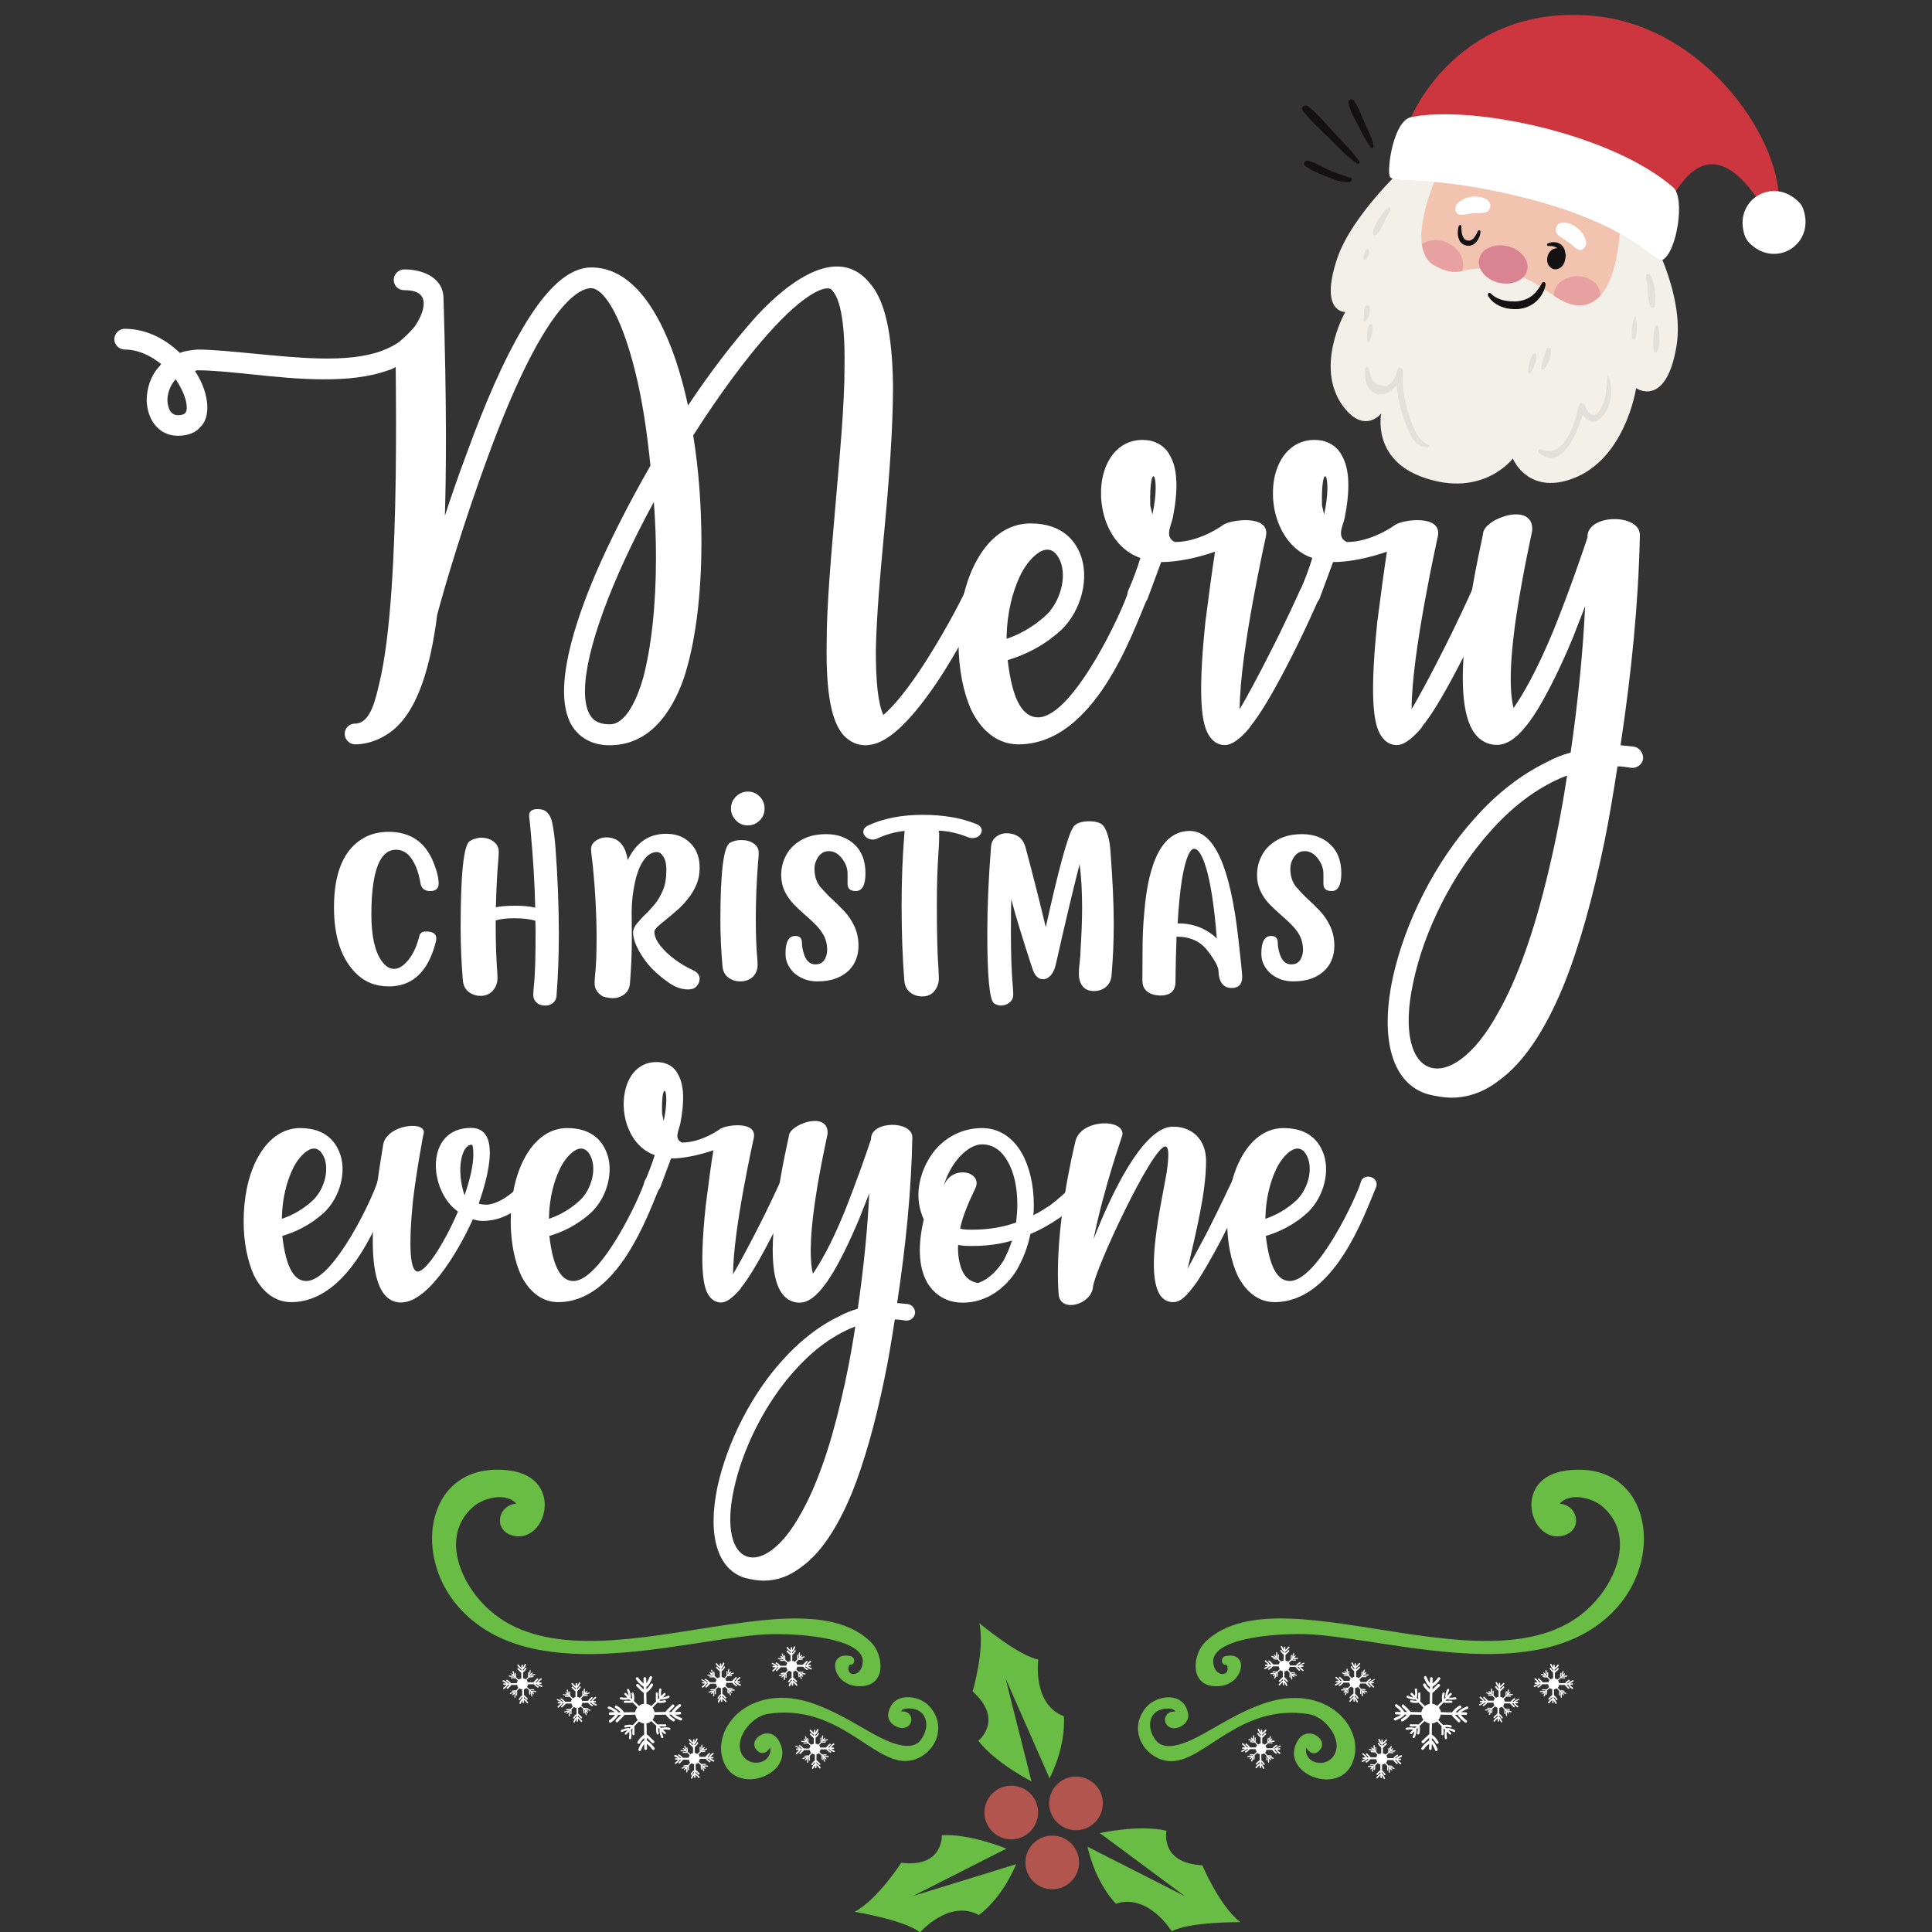 <?xml version="1.0" encoding="utf-8"?>
<!-- Generator: Adobe Illustrator 18.0.0, SVG Export Plug-In . SVG Version: 6.00 Build 0)  -->
<!DOCTYPE svg PUBLIC "-//W3C//DTD SVG 1.1//EN" "http://www.w3.org/Graphics/SVG/1.1/DTD/svg11.dtd">
<svg version="1.1" id="Layer_1" xmlns="http://www.w3.org/2000/svg" xmlns:xlink="http://www.w3.org/1999/xlink" x="0px" y="0px"
	 viewBox="0 0 1080 1080" enable-background="new 0 0 1080 1080" xml:space="preserve">
<rect x="0" y="0" width="1080" height="1080" fill="#333333" stroke="none"/>
<g>
	<g>
		<path fill="#F3EFE9" d="M920.5,127c0,0,21.6,36.1,16.7,66.3c-5.8,35.2-22.6,23.7-22.6,23.7s-6.2,42-38.3,51.5
			c-23.1,6.8-30.6-12.2-30.6-12.2s-16.7,22.3-50,10.6c-29-10.1-23.6-35.7-23.6-35.7s-8.6,10.8-19.7-2.1c-19-22.1-0.4-54.7-0.4-54.7
			s-14.7,0.6-4.5-29.9c8.4-24.9,39.1-52.7,39.1-52.7S881.3,89.2,920.5,127z"/>
		<path fill="#F2C4B0" d="M905.8,121.8c0,0,0.5,47-21.4,48.8c-14.1,1.2-21.2-14.2-43.5-19c-23.5-5.1-23.1,5-38.6-3
			c-7.1-3.7-13.5-15.2,0.8-50.5C803.1,98.1,851.4,86.7,905.8,121.8z"/>
		
			<ellipse transform="matrix(-0.973 -0.232 0.232 -0.973 1623.898 486.656)" fill="#DA8492" cx="840.6" cy="147.8" rx="13.8" ry="10.5"/>
		<path fill="#FFFFFF" d="M870.2,130.4c-1.3-2.2-0.2-7.3,6-5.7c5.3,1.3,9.6,5.9,10.4,10.5c0.5,2.9-2.1,4.7-3.3,4.5
			c-2.4-0.3-3-1.6-5.9-3.9C874.1,133.4,871.3,132.2,870.2,130.4z"/>
		<path fill="#FFFFFF" d="M831,118.5c2.3-1.1,4-6.1-2.1-8c-5.2-1.6-11.3,0-14.4,3.5c-1.9,2.2-0.7,5.1,0.5,5.6c2.1,1,3.4,0.3,7.1-0.2
			C826,118.9,829,119.4,831,118.5z"/>
		<g>
			<path fill="#CD363E" d="M788.9,65.4c0,0,26.8-65.2,104.7-56.2c58.1,6.7,100.1,65.2,100.9,102.3c0.2,8.6-8.5,5.8-8.5,5.8
				s-13-25.5-29-25.5c-14.1,0-23.3,21-23.3,21s-27.4-1.7-89.4-18C782.4,78.5,788.9,65.4,788.9,65.4z"/>
			<path fill="#FFFFFF" d="M935.3,104.7c6.9,6,2,36.6-6,40.6c-4.2,2.1-15.7-19.7-79.3-35.3c-50.6-12.4-71.4-7.4-73.1-11.3
				c-1.7-3.9,2-31.2,11.9-33.2C822.7,58.5,900.6,74.6,935.3,104.7z"/>
			<path fill="#FFFFFF" d="M975.4,131.9c-7-19.9,15.8-33.9,30.4-18.7c1,1,1.7,2.2,2.2,3.6c7,19.9-15.8,33.9-30.4,18.7
				C976.7,134.4,975.9,133.2,975.4,131.9z"/>
		</g>
		<path opacity="0.53" fill="#DB8391" d="M868.6,164.9c0,0.5-0.1,0,0,0.5c4.9,2.8,9.5,5.8,15.7,5.3c4.2-0.4,7.6-2.4,10.3-5.4
			c0-0.2,0-0.4,0-0.6c-0.1-5.7-5.9-10.3-13.1-10.3C874.4,154.5,868.6,159.2,868.6,164.9z"/>
		<path opacity="0.53" fill="#DB8391" d="M794.8,136.5c0,0,1.1,9.5,7.5,12.2c5.7,3.3,11.1,4,15.1,2.9c1.5-6-0.8-11.8-7.3-15.4
			C802,131.7,794.7,136.4,794.8,136.5z"/>
		<path fill="#E2E0DA" d="M861.2,251.2c13.4,5.6,19.2-14.6,21.3-24.4c0.4-1.7,2.5-1.9,3.3-0.4c1.1,2.2,2.5,6.4,6,5.4
			c2.8-0.8,4.9-7.4,5.4-9.6c0.9-4,0.9-8.1,1.5-12.1c0-0.2,0.3-0.2,0.4,0c2.9,7.4,1.8,18.5-4.5,23.8c-4.3,3.6-7.4,1.2-9.8-2.3
			c-3.5,11.6-12.4,32.4-24.6,21.3C859.4,252.2,860.2,250.8,861.2,251.2z"/>
		<path fill="#E2E0DA" d="M765.1,205.9c0.3,1.1,0.6,2.1,0.9,3.2c1,3.8,0.8,4.2,4.8,5.9c3.9,1.7,5,1.1,7.7-2.1c1.4-1.7,2.3-3.8,2.5-6
			c0.2-2.1,3.4-1.6,3.2,0.5c-0.6,8.9,0.9,17.7,3.9,26.1c2.3,6.3,4.3,12.7,10.9,15.5c0.4,0.2,0.3,0.7-0.1,0.8
			c-7.1,1-10.1-5.6-12.4-11.2c-3.1-7.6-5.2-15.3-5.7-23.3c-2.4,3.1-5.9,5.4-9.7,5.1c-7-0.6-8.8-8.8-7.9-14.5
			C763.4,204.7,764.9,204.9,765.1,205.9z"/>
		<path fill="#E2E0DA" d="M765.5,181.6c0.4-0.6,1.4-0.4,1.6,0.2c0.6,1.9,0.1,3.6-0.3,5.5c-0.3,1.4-0.6,3.2-1.8,4.1
			c-0.1,0.1-0.2,0-0.2,0c-0.9-1.2-0.6-3.1-0.5-4.5C764.3,185,764.4,183.3,765.5,181.6z"/>
		<path fill="#E2E0DA" d="M762.8,172c0.2-0.7,0.6-1.1,1.3-1.3c0.3-0.1,0.5,0,0.8,0.1c0.4,0.2,0.9,0.7,0.9,1.2c0,2.4-0.6,6.6-3,7.9
			c-0.2,0.1-0.4,0-0.4-0.2c-0.2-1.2,0-2.4,0.1-3.6C762.6,174.8,762.4,173.3,762.8,172z"/>
		<path fill="#E2E0DA" d="M775.8,116.2c0.7-0.7,2,0.4,1.5,1.2c-1.4,2.6-2.8,5.1-4.1,7.8c-1.1,2.3-2,4.5-4,6.2
			c-0.7,0.6-1.9-0.1-1.7-1C768.1,125.5,772.1,119.6,775.8,116.2z"/>
		<path fill="#E2E0DA" d="M764.6,139.1c0.1-0.1,0.3,0,0.3,0.1c1.4,1.9-0.2,4.3-1.4,5.8c-0.5,0.6-1.4,0.1-1.4-0.6
			C762.3,142.5,762.7,140,764.6,139.1z"/>
		<path fill="#E2E0DA" d="M920.9,153.2c0.1,0,0.2,0,0.3,0c0.4-0.1,0.9,0.1,1.1,0.5c3.2,4.7,3.3,11.8,2.7,17.3
			c-0.1,1.2-1.9,1.4-2.4,0.3c-1.6-3.7-1.3-7.6-1.7-11.5C920.9,158.7,919.2,153.5,920.9,153.2z"/>
		<path fill="#E2E0DA" d="M925.9,181.7c0.1-0.1,0.4-0.2,0.5,0c1.3,1.9,1.1,4.8,1.2,7c0.2,2.7,0,5.2-1.1,7.7c-0.4,1-2,0.8-2.1-0.3
			c-0.3-2.7-0.3-5.3-0.1-8C924.5,186.1,924.3,183.3,925.9,181.7z"/>
		<path fill="#E2E0DA" d="M913.8,177c0.1-0.3,0.5-0.2,0.5,0.1c1,4,0.9,7.8,0,11.8c-0.2,1-1.9,1.2-2,0
			C912,184.8,912.1,180.9,913.8,177z"/>
		<path fill="#E2E0DA" d="M862.9,200.1c0.6-1.7,1-3.6,1.8-5.1c0.5-1,2.1-0.9,2.3,0.3c0.4,3.7-1.4,8.4-4,11c-0.5,0.5-1.6,0.2-1.4-0.6
			C861.8,203.7,862.3,201.9,862.9,200.1z"/>
		<path fill="#E2E0DA" d="M857.8,197.5c0.2-0.2,0.5-0.1,0.6,0.2c1.7,3.1-1.2,7.6-2.5,10.4c-0.4,0.9-1.9,0.5-1.8-0.5
			C854.7,204.5,855,199.3,857.8,197.5z"/>
		<path fill="#141112" d="M833.5,164.2c0,0,0.1,0.1,0.2,0.2c0.2,0.2,0.4,0.4,0.8,0.7c0.7,0.5,1.8,1.3,3.3,1.9
			c0.7,0.3,1.5,0.6,2.4,0.8c0.9,0.2,1.8,0.4,2.8,0.5c1,0.1,2,0.2,3.1,0.2c0.6,0,1.1,0,1.6,0c0.5-0.1,1-0.1,1.5-0.2
			c2-0.3,4-1,5.6-1.9c1.6-1,3-2.2,4-3.4c1-1.2,1.8-2.4,2.3-3.2c0.5-0.8,0.7-1.3,0.7-1.3c0.2-0.6,0.8-0.9,1.4-0.8
			c0.6,0.2,0.9,0.8,0.8,1.4c0,0-0.1,0.7-0.4,1.7c-0.3,1.1-0.9,2.5-1.9,4.2c-1,1.6-2.5,3.4-4.6,4.8c-1,0.7-2.2,1.3-3.4,1.8
			c-1.2,0.5-2.5,0.8-3.8,1c-0.6,0.1-1.3,0.2-1.9,0.2c-0.7,0-1.4,0-1.9,0c-1.3-0.1-2.5-0.2-3.6-0.4c-1.2-0.2-2.3-0.6-3.3-1
			c-1-0.4-2-0.9-2.8-1.4c-1.7-1-2.8-2.2-3.5-3.1c-0.4-0.5-0.6-0.8-0.8-1.1c-0.2-0.3-0.3-0.5-0.2-0.5c-0.3-0.5-0.2-1.2,0.3-1.5
			C832.5,163.6,833.2,163.7,833.5,164.2z"/>
		<path fill="#141112" d="M816.9,126.6c0,0,0,0.3,0,0.9c0,0.6,0.1,1.4,0.2,2.3c0.1,0.9,0.4,2,0.9,2.9c0.5,0.9,1.2,1.5,2.1,1.7
			c0.4,0.1,0.5,0.1,0.7,0.1c0.2,0,0.5,0,0.7,0c0.4-0.1,0.8-0.2,1.2-0.5c0.8-0.5,1.5-1.3,2-2.1c0.5-0.8,0.9-1.5,1.1-2
			c0.2-0.5,0.4-0.8,0.4-0.8l0,0c0.2-0.4,0.6-0.5,1-0.3c0.3,0.1,0.4,0.4,0.4,0.7c0,0,0,0.4-0.1,1c-0.1,0.6-0.3,1.5-0.8,2.5
			c-0.5,1-1.1,2.2-2.4,3.2c-0.6,0.5-1.5,0.9-2.3,1.1c-0.4,0.1-0.9,0.1-1.3,0.1c-0.4,0-1-0.1-1.3-0.2c-0.9-0.2-1.7-0.7-2.4-1.3
			c-0.7-0.6-1.1-1.3-1.4-2.1c-0.6-1.4-0.7-2.8-0.7-3.9c0-1.1,0.2-2,0.3-2.6c0.1-0.6,0.3-1,0.3-1c0.1-0.4,0.6-0.6,1-0.5
			C816.7,125.9,816.9,126.2,816.9,126.6L816.9,126.6z"/>
		<path fill="#141112" d="M875,141.3c-0.1-0.4-0.2-0.9-0.3-1.4c-0.1-0.5-0.4-0.9-0.6-1.4c-0.3-0.5-0.6-0.9-1-1.3
			c-0.4-0.4-0.8-0.8-1.3-1c-0.5-0.3-1-0.4-1.5-0.6c-0.5-0.1-1-0.2-1.4-0.2c-0.4,0-0.9,0-1.2,0c-0.8,0.1-1.3,0.2-1.8,0.4
			c-0.4,0.1-0.7,0.3-0.6,0.3c-0.4,0.1-0.6,0.5-0.5,0.9c0.1,0.4,0.5,0.6,0.9,0.5c0,0,0.2,0,0.6,0c0.4,0,0.9,0.1,1.4,0.1
			c0.3,0,0.6,0.1,0.9,0.2c0.3,0.1,0.6,0.2,0.9,0.3c0.3,0.2,0.6,0.3,0.9,0.5c0.1,0.1,0.2,0.1,0.3,0.2c-2.6-0.3-5.1,1.8-5.7,4.9
			c-0.7,3.2,1,6.3,3.7,6.8c2.7,0.5,5.4-1.6,6.1-4.8c0-0.2,0.1-0.5,0.1-0.7c0-0.1,0.1-0.1,0.1-0.2c0,0,0.1-0.2,0.1-0.6
			c0-0.4,0.2-1,0.2-1.7C875.1,142.1,875,141.7,875,141.3z"/>
		<path fill="#141112" d="M755.5,99.6c-3.4-1.2-7.4-2.3-10.9-3.8c-4.5-1.9-8.8-4.8-13.5-6c-1.5-0.4-3,1.7-1.6,2.8
			c3.5,2.9,8.3,4.6,12.5,6.3c3.9,1.5,8.4,3.5,12.6,2.8c0.5-0.1,0.9-0.5,1-1c0-0.1,0.1-0.2,0.1-0.2C756,100.2,755.9,99.7,755.5,99.6z
			"/>
		<path fill="#141112" d="M759.9,90.1c-3.9-5.4-8.7-10.1-13.3-15c-4.9-5.2-9.7-11.3-15.4-15.7c-1.5-1.2-4.4,0.4-3,2.3
			c4.2,5.7,9.7,10.5,14.7,15.4c4.9,5,9.8,10.2,15.6,14.3C759.3,92.1,760.5,90.9,759.9,90.1z"/>
		<path fill="#141112" d="M767.9,81.7c-0.8-4.3-2.9-8.3-4.7-12.3c-2-4.3-3.6-9.2-6.3-13.1c-1.1-1.6-3.5-0.6-3.1,1.3
			c0.9,4.5,3.5,8.9,5.6,12.9c2.1,4.1,4.1,8.4,7,12C767,83.3,768.1,82.4,767.9,81.7z"/>
	</g>
	<g>
		<g>
			<path fill="#FFFFFF" d="M217.4,551.4c-7.5,0-13.7-2.5-18.6-7.5c-8.1-8.2-12.1-20.4-12.1-36.7c0-19.8,5.7-32.8,17-39
				c4.1-2.2,8.6-3.2,13.5-3.2c12.2,0,20.5,5.7,25.1,17c2,5,2.9,8.9,2.9,11.9c0,2.8-1.6,4.2-4.7,4.2c-3.1,0-4.9-1.4-5.4-4.1
				c-1.2-7.3-3.5-12.7-6.8-16.1c-2-2-4.3-2.9-7-2.9c-3.9,0-6.9,2.2-9.2,6.7c-3,6.1-4.5,15.9-4.5,29.4c0,12,1.9,20.6,5.6,25.9
				c2.2,3.1,4.5,4.6,7,4.6c3.1,0,6.1-2.1,9.1-6.3c2.2-3.2,3.9-7.2,5.1-12c0.4-1.7,1.6-2.6,3.7-2.6c3.9,0,5.8,1.3,5.8,4
				c0,0.9-0.5,3-1.6,6.3C237.7,544.6,229.4,551.4,217.4,551.4z"/>
			<path fill="#FFFFFF" d="M304.7,562.1c-2.8,0-4.8-1.1-6-3.3c-0.4-0.9-0.6-1.7-0.6-2.7c0-1.1,0.1-2.6,0.3-4.5
				c0.7-6.1,1-16.2,1-30.2l-0.1-6.7c-3-0.9-6.9-1.4-11.7-1.4c-4.2,0-7.7,0.4-10.5,1.2v3.2c0,9.6,0.3,18.3,0.9,26l0.1,2.9
				c0,2.6-0.7,4.8-2.2,6.7c-1.8,2.3-4.3,3.4-7.3,3.4c-2.5,0-4.8-0.8-6.7-2.3c-1.9-1.5-3-3.8-3.2-6.8c-0.8-9.8-1.2-19.5-1.2-29
				c0-30.1,1.7-46.3,5.1-48.4c2-1.2,4.1-1.9,6.5-1.9c2.8,0,5.2,0.8,7.1,2.4c1.7,1.3,2.6,3.2,2.6,5.5c0,0.9-0.1,2.1-0.2,3.8
				c-0.7,8.6-1.2,17.6-1.4,27.2c2.5-0.6,6.1-0.9,10.6-0.9c4.8,0,8.6,0.4,11.4,1.1c-0.3-12.9-1.1-27-2.5-42.1c-0.4-4.3-0.6-6.9-0.8-8
				c-0.1-0.5-0.1-1-0.1-1.5c0-2.3,1.6-3.5,4.7-3.5c2.2,0,3.9,0.5,5.1,1.6c1.6,1.4,2.7,3.7,3.3,7c0.7,3.6,1.2,7.9,1.6,12.7
				c1.3,17.4,1.9,33.6,1.9,48.5c0,11.5-0.4,23-1.3,34.5c-0.2,2.8-1.8,4.6-4.7,5.4C305.8,562,305.3,562.1,304.7,562.1z"/>
			<path fill="#FFFFFF" d="M342.4,558c-0.9,0-2.2-0.2-4.1-0.6c-1.9-0.4-3.5-1.7-5-4c-0.6-1.1-0.9-2.3-0.9-3.6c0-1.3,0.1-2.8,0.2-4.3
				c0.6-5,0.9-12.1,0.9-21.2c0-12.8-0.7-26.2-2.1-40.2c-0.2-2-0.4-3.7-0.6-5.1c-0.2-1.4-0.4-2.9-0.4-4.4c0-1.8,0.9-3.4,2.6-4.6
				c1.7-1.2,3.6-1.9,5.8-1.9c6.8,0,10.8,4.2,12.1,12.7c4.7-9.8,11.8-14.7,21.4-14.7c4.2,0,7.7,0.9,10.5,2.7c2.8,1.8,4.9,4.1,6.3,6.9
				c1.4,2.8,2,6,2,9.4c0,3.5-0.6,6.7-1.9,9.6c-1.2,2.9-2.8,5.5-4.8,7.9c-1.9,2.4-4,4.6-6.2,6.5c-2.2,1.9-4.2,3.6-6.1,5.1
				c-1.9,1.5-3.4,2.8-4.6,3.9c-1.1,1.1-1.7,2-1.7,2.8c0,2.3,1.1,4.9,3.3,7.7c2.2,2.8,4.9,5.4,8.2,7.8c3.3,2.4,6.5,4.3,9.8,5.8
				c2.6,1.1,4,2.8,4,5c0,1.4-0.5,2.7-1.6,4c-1.1,1.3-2.7,1.9-4.8,1.9c-3.6,0-7.1-1.2-10.6-3.6c-3.5-2.4-6.6-5-9.5-7.9
				c-2.9-2.9-5.3-6.3-7.5-10.2c-2.1-3.9-3.2-7.3-3.2-10.2c0-1.5,0.7-3.2,2.2-5c1.5-1.8,3-3.5,4.7-5.1c1.7-1.6,3.4-3.5,5.2-5.6
				c1.8-2.2,3.3-4.8,4.6-7.9c1.3-3.1,1.9-6.9,1.9-11.3c0-3.1-0.5-5.6-1.6-7.3c-1.1-1.8-2.3-2.7-3.6-2.7c-2.8,0-5.2,1.4-7.3,4.3
				c-2.1,2.9-3.8,7-5,12.3c-1.2,5.6-1.9,11.2-1.9,16.9l0.1,14.7c0,8.9-0.4,17.5-1.1,25.8c-0.4,2.9-1.9,5.1-4.5,6.4
				C346,557.6,344.3,558,342.4,558z"/>
			<path fill="#FFFFFF" d="M413.8,548.6c-2.5,0-4.7-0.7-6.6-2.1c-1.9-1.4-3-3.4-3.3-6.1c-0.8-8.8-1.2-17.5-1.2-26
				c0-26.9,1.8-41.4,5.4-43.3c1.8-1,3.9-1.5,6.3-1.5c2.7,0,5,0.6,6.9,1.9c1.9,1.3,2.8,3,2.8,5.1c0,0.9,0,1.8-0.1,2.8
				c-0.1,1-0.2,2.2-0.3,3.5c-0.8,10.6-1.2,20.9-1.2,30.9c0,8.9,0.3,16.1,0.8,21.6c0.1,1.5,0.2,2.9,0.2,4.2c0,2.3-0.8,4.4-2.5,6.3
				C419.1,547.7,416.8,548.6,413.8,548.6z M418,461.4c-2.6,0-4.8-0.9-6.6-2.8c-1.8-1.8-2.8-4.1-2.8-6.6c0-2.6,0.9-4.8,2.8-6.7
				c1.8-1.8,4.1-2.8,6.6-2.8c2.6,0,4.9,0.9,6.7,2.8c1.8,1.8,2.7,4.1,2.7,6.7c0,2.6-0.9,4.8-2.7,6.6
				C422.9,460.4,420.7,461.4,418,461.4z"/>
			<path fill="#FFFFFF" d="M457.1,548.6c-3.6,0-6.8-0.7-9.5-2.2c-2.7-1.4-4.8-3.3-6.3-5.7c-1.5-2.3-2.2-4.9-2.2-7.6
				c0-6.6,1.8-9.9,5.5-9.9c2.5,0,3.7,1.3,3.7,3.9c0,1.7,0.3,3.5,0.9,5.5c1.2,4.3,3.4,6.5,6.5,6.5c1.5,0,2.8-0.3,3.7-1
				c1-0.7,1.7-1.7,2.2-3c0.5-1.3,0.8-2.7,0.8-4.1c0-2.9-0.6-5.5-1.7-7.7c-1.2-2.2-2.6-4.2-4.5-6.1c-1.8-1.9-3.8-3.7-6-5.6
				c-2.2-1.9-4.3-3.9-6.4-6c-2.1-2.2-3.8-4.6-5.1-7.3c-1.3-2.7-2-5.8-2-9.3c0-3.9,0.9-7.5,2.8-11c1.8-3.4,4.6-6.2,8.4-8.4
				c3.8-2.2,8.4-3.3,14-3.3c6.3,0,11.6,1.9,15.7,5.7c4.1,3.8,6.2,9.2,6.2,16.1c0,6.7-1.8,10-5.4,10c-3.1,0-4.6-1.3-4.6-4v-5.6
				c0-3-1-5.8-3.1-8.6c-2.1-2.7-4.5-4.1-7.4-4.1c-2.5,0-4.4,1.1-5.9,3.2c-1.4,2.1-2.1,4.3-2.1,6.6c0,4.4,1.2,7.9,3.6,10.6
				c2.4,2.7,4.4,4.8,6.2,6.4c2.3,2.1,4.6,4.4,6.9,6.8c2.2,2.4,4.1,5.2,5.6,8.4c1.5,3.2,2.3,6.8,2.3,10.9c0,5.2-1.6,9.7-4.9,13.3
				C470.8,546.3,464.9,548.6,457.1,548.6z"/>
			<path fill="#FFFFFF" d="M515.4,557c-2.5,0-4.8-0.8-6.7-2.3c-1.9-1.6-3-3.8-3.2-6.8c-1-12.6-1.5-26.5-1.5-41.8
				c0-13.6,0.5-26.7,1.5-39.4c0.1-1.2,0.2-2,0.2-2.2c-5.2,0.5-10.3,1.9-15.2,4.2c-0.8,0.4-1.7,0.6-2.6,0.6c-2.1,0-3.6-0.8-4.7-2.4
				c-0.4-0.6-0.6-1.2-0.6-1.8c0-1.6,0.9-2.8,2.6-3.6c8.5-4,18.7-6,30.7-6c11.7,0,21.8,1.8,30,5.2c1.9,0.8,2.9,2,2.9,3.6
				c0,0.6-0.2,1.2-0.5,1.7c-1,1.7-2.6,2.5-4.8,2.5c-0.8,0-1.6-0.2-2.4-0.5c-5.2-2.1-10.6-3.4-16.4-3.7c0.2,0.4,0.3,1.3,0.3,2.7
				c0,2.5-0.1,5.7-0.4,9.6c-0.6,8.5-0.9,18.3-0.9,29.3c0,15.8,0.3,27.7,0.9,35.5c0.1,1.9,0.2,3.8,0.2,5.7c0,2.5-0.8,4.8-2.4,6.8
				C520.8,556,518.5,557,515.4,557z"/>
			<path fill="#FFFFFF" d="M559.6,562.1c-1.4,0-2.7-0.4-3.9-1.2c-2.5-1.7-3.8-14.7-3.8-39c0-14.9,0.7-31.1,2.1-48.6
				c0.2-2.3,1.1-4.2,2.8-5.5c1.7-1.3,3.6-2,5.9-2c2.7,0,4.9,0.7,6.8,2c1.8,1.3,3,3.2,3.7,5.6c3.9,14.5,7.7,29.5,11.4,44.9
				c7.1-32.2,12.2-50.8,15.2-55.7c1.4-2.3,4.5-3.5,9.1-3.5c4.4,0,7.2,1.1,8.5,3.4c1.8,3.1,2.9,7.3,3.3,12.7
				c1.2,15.7,1.9,29.5,1.9,41.6c0,9-0.4,18.4-1.2,28.1c-0.2,3-1.3,5.2-3.2,6.8c-1.9,1.6-4.1,2.3-6.7,2.3c-3.2,0-5.5-1.2-6.9-3.5
				c-1-1.7-1.5-3.6-1.5-5.9c0-2.1,0.1-4.1,0.4-6.1c0.2-2,0.5-4.9,0.6-8.8c0.5-7.9,0.8-15.3,0.8-22.4c0-9.6-0.5-17.6-1.4-24.2
				c-3.6,14-8,32.5-13.2,55.6c-0.6,2.9-1.6,5-2.9,6.5c-1.3,1.4-2.7,2.2-4.3,2.2c-2.7,0-4.6-1.9-5.9-5.7c-5.2-15.8-9.2-28.8-11.9-39
				c-0.1,3.3-0.2,9.5-0.2,18.6c0,12.6,0.4,22.8,1.1,30.6c0.1,1.7,0.2,3,0.2,4.1c0,1.9-0.7,3.4-2.2,4.5
				C562.8,561.6,561.3,562.1,559.6,562.1z"/>
			<path fill="#FFFFFF" d="M648.6,556.5c-1.7,0-3.4-0.3-5-0.9c-1.6-0.6-2.8-1.6-3.7-2.8c-0.9-1.3-1.3-2.8-1.3-4.7
				c0-4.2,0.1-9.9,0.1-17.1c0-7.2,0.3-13.9,0.9-20.3c2.4-30.8,11-46.2,25.5-46.2c13.7,0,22.7,20.2,27.2,60.7
				c1.4,12.3,2.1,19.3,2.1,20.9c0,4.1-2,6.2-5.9,6.2c-4.7,0-7.2-3.3-7.4-9.9c-0.1-2.1-2.1-5.8-6.1-11c-4-5.2-9.7-7.8-17.3-7.8
				c-0.3,7.7-0.5,15.9-0.6,24.7C657.3,553.8,654.4,556.5,648.6,556.5z M680.2,524.6c-1.4-18.1-3.5-31.5-6.2-40.2
				c-2.1-6.6-4.2-9.9-6.5-9.9c-1.1,0-2.2,1.1-3.2,3.4c-2.9,6.4-4.9,19.1-6,38.3C666.8,516.1,674.2,518.9,680.2,524.6z"/>
			<path fill="#FFFFFF" d="M723.1,548.6c-3.6,0-6.8-0.7-9.5-2.2c-2.7-1.4-4.8-3.3-6.3-5.7c-1.5-2.3-2.2-4.9-2.2-7.6
				c0-6.6,1.8-9.9,5.5-9.9c2.5,0,3.7,1.3,3.7,3.9c0,1.7,0.3,3.5,0.9,5.5c1.2,4.3,3.4,6.5,6.5,6.5c1.5,0,2.8-0.3,3.7-1
				c1-0.7,1.7-1.7,2.2-3c0.5-1.3,0.8-2.7,0.8-4.1c0-2.9-0.6-5.5-1.7-7.7c-1.1-2.2-2.6-4.2-4.5-6.1c-1.8-1.9-3.8-3.7-6-5.6
				c-2.2-1.9-4.3-3.9-6.4-6s-3.8-4.6-5.1-7.3c-1.3-2.7-2-5.8-2-9.3c0-3.9,0.9-7.5,2.8-11c1.8-3.4,4.6-6.2,8.4-8.4
				c3.8-2.2,8.4-3.3,14-3.3c6.3,0,11.6,1.9,15.7,5.7c4.1,3.8,6.2,9.2,6.2,16.1c0,6.7-1.8,10-5.4,10c-3.1,0-4.6-1.3-4.6-4v-5.6
				c0-3-1-5.8-3.1-8.6c-2.1-2.7-4.5-4.1-7.4-4.1c-2.5,0-4.4,1.1-5.9,3.2c-1.4,2.1-2.1,4.3-2.1,6.6c0,4.4,1.2,7.9,3.6,10.6
				s4.4,4.8,6.2,6.4c2.3,2.1,4.6,4.4,6.9,6.8c2.2,2.4,4.1,5.2,5.6,8.4c1.5,3.2,2.3,6.8,2.3,10.9c0,5.2-1.6,9.7-4.9,13.3
				C736.8,546.3,730.9,548.6,723.1,548.6z"/>
		</g>
	</g>
	<g>
		<g>
			<path fill="#FFFFFF" d="M549.6,335.9c-0.4,0.8-9.3,19.3-21.6,39c-7.3,11.6-14.3,20.8-20.4,27.4c-8.9,9.6-16.6,14.3-23.9,14.3
				c-4.6,0-8.5-1.9-12-5.4c-6.9-7.7-10-23.5-9.6-51.3c0-22.8,2.7-50.9,5-78.3c2.3-27,5-54.8,5-76.8c0.4-28.6-3.5-38.6-6.6-42.1
				c-0.8-1.2-1.5-1.5-3.1-1.5c-2.3,0-12,1.9-32.8,25.1c-13.1,14.7-27.8,34.7-42.1,57.1c3.1,18.9,4.6,39.7,4.6,59.8
				c0,30.1-3.5,57.1-10,76.4c-6.6,18.5-18.9,37-41.3,37c-10.8,0-16.6-5-19.7-8.9c-3.9-5-5.8-12.3-5.8-21.2
				c0-15.8,5.8-37.8,17.4-65.2c8.1-18.9,18.9-40.1,30.9-61c-1.9-18.9-4.6-37-8.5-52.5c-8.5-34.3-18.5-46.7-24.7-46.7
				c-6.9,0-27,9.6-58.6,96.8c-12.3,33.6-22.4,67.1-27.4,85.7c-3.9,30.9-11.2,51.3-22,62.1c-5.8,5.8-14.7,10.4-23.9,10.4
				c-3.1,0-5.8-2.7-5.8-5.8c0-3.5,2.7-5.8,5.8-5.8c8.9,0,11.6-14.7,13.5-22.4c3.1-12.7,5.4-30.9,6.9-53.2
				c2.7-39.4,2.7-86.4,2.3-123.8c-1.2,0.8-2.7,1.5-4.2,1.9c-21.2,7.7-50.5,5-76,2.3c-11.6-1.2-22.4-2.3-30.5-2.3
				c-0.8,0-1.2,0.4-1.5,0.4c4.6,6.9,6.9,14.3,6.9,20.4c0,4.6-1.2,8.5-4.2,11.2c-1.9,2.3-5.8,4.6-12.3,4.6c-10,0-17-8.1-17.4-19.7
				c0-6.9,2.3-13.9,6.9-18.9l1.2-1.5c-5.8-4.6-12.7-8.1-20.4-8.1c-3.1,0-5.8-2.7-5.8-5.8s2.7-5.8,5.8-5.8c10.8,0,21.6,4.6,30.9,13.5
				c2.7-1.2,6.2-1.5,9.6-1.9c8.9,0,20.1,1.2,32,2.3c24.3,2.3,52.1,5.4,71-1.5c3.9-1.5,7.3-3.1,10.4-5.4c0-0.4,0-0.4,0.4-0.4
				c2.7-2.3,5.4-5,7.7-7.7c3.5-5,5.8-10.8,5-14.7c-0.8-3.9-4.2-5.8-10.8-5.8c-3.1,0-5.8-2.3-5.8-5.8c0-3.1,2.7-5.8,5.8-5.8
				c12.3,0,21.6,5.8,22,15.4c1.9,62.1,1.5,98,0.8,122.3c3.5-10.8,7.7-22.8,12-34.3c10.8-29.7,21.2-53.2,31.3-70.2
				c13.5-23.1,26.2-34.3,38.6-34.3c19.3,0,35.5,17.7,47.1,51.7c2.7,8.1,5,16.6,6.9,25.5c12.3-18.5,25.1-35.1,36.7-48.2
				c12.7-14.3,44.4-44.4,64.4-20.8c8.9,9.6,13.1,28.2,13.5,57.9c0,24.7-2.3,54-5,82.6c-2.3,23.9-4.2,46.7-4.6,65.2
				c0,17.7,1.2,29.7,4.2,36.3c5.4-4.6,13.5-13.9,24.3-30.9c12-18.9,21.2-37.4,21.2-37.8c1.5-2.7,5-3.9,7.7-2.7
				C550,329.7,551.2,333.2,549.6,335.9z M104.4,227.8c0-4.2-2.3-10-6.2-15.8c-3.5,3.9-4.6,8.5-4.6,11.6c0,1.5,0.4,8.5,5.8,8.5
				C103.6,232.1,104.4,230.5,104.4,227.8z M340.9,404.9c9.6,0,15.8-16.2,18.5-25.5c4.6-17,7.3-40.5,7.3-67.9c0-10-0.4-20.4-1.2-30.9
				C341.7,324.3,327,364,327,386.4c0,6.6,1.2,11.2,3.5,14.3C332.4,403.4,335.9,404.9,340.9,404.9z"/>
			<path fill="#FFFFFF" d="M641.1,335.1c-8.1,18.9-29.3,81-71.8,81c-10.8,0-20.1-6.6-26.2-18.9c-4.6-10-7.3-23.5-7.3-38.2
				c0-16.6,3.1-32,9.3-44c7.3-14.3,18.1-22.4,30.9-22.4c18.5,0,25.1,10.4,27.8,17c5.4,13.1,0.8,31.6-10.4,42.4
				c-10.4,9.6-21.2,14.3-30.1,17c2.7,23.5,8.9,32,17,32c19.7,0,47.8-60.6,50.5-70.6c0.8-3.1,4.6-4.2,7.3-3.1
				C641.1,328.5,642.6,332,641.1,335.1z M592.8,313.9c-6.2-15-18.5-1.2-22.8,8.5c-4.2,8.9-6.9,20.4-7.3,32.8v1.9
				c6.9-2.3,15-6.6,22.4-13.5C592.8,335.9,596.3,322.7,592.8,313.9z"/>
			<path fill="#FFFFFF" d="M737.1,335.1c0,0-8.5,19.7-18.9,39.4c-8.1,15.4-14.3,25.5-19.3,31.6c0,0.4-0.4,0.4-0.4,0.8
				c-6.6,7.7-10.8,9.6-13.9,9.6s-5.8-1.5-7.7-3.9c-4.2-5-8.1-16.6-3.1-64.8c1.9-15,3.9-29.7,5.4-39.4c-10,3.5-21.2,5.8-30.1,5.8
				l-7.7,20.8c-1.2,1.9-3.1,3.5-5.4,3.5c-0.8,0-1.5-0.4-2.3-0.4c-2.7-1.5-4.2-4.6-3.1-7.7c2.7-6.2,5-12.3,6.9-18.5
				c-17-5.8-24.7-27-21.2-44.8c3.1-15,13.5-23.1,26.6-20.8c5,1.2,8.9,3.9,11.2,8.5c4.2,7.3,4.6,18.9,1.5,34.7
				c-1.2,5-4.6,10.8,1.2,13.5c13.9,0,26.6-9.3,27-9.6c4.6-3.1,26.2-5.8,23.9,6.2c0,0.4-14.7,65.2-14.7,96.8c3.1-5,12-21.6,15.8-29.3
				c9.6-18.5,17.7-36.7,17.7-36.7c1.2-3.1,4.6-4.2,7.7-3.1C737.1,328.5,738.7,332,737.1,335.1z M644.2,287.6c5-22.8-1.9-31.6-1.2-5
				C643.4,284.2,644.2,287.6,644.2,287.6z"/>
			<path fill="#FFFFFF" d="M833.2,335.1c0,0-8.5,19.7-18.9,39.4c-8.1,15.4-14.3,25.5-19.3,31.6c0,0.4-0.4,0.4-0.4,0.8
				c-6.6,7.7-10.8,9.6-13.9,9.6c-3.1,0-5.8-1.5-7.7-3.9c-4.2-5-8.1-16.6-3.1-64.8c1.9-15,3.9-29.7,5.4-39.4
				c-10,3.5-21.2,5.8-30.1,5.8l-7.7,20.8c-1.2,1.9-3.1,3.5-5.4,3.5c-0.8,0-1.5-0.4-2.3-0.4c-2.7-1.5-4.2-4.6-3.1-7.7
				c2.7-6.2,5-12.3,6.9-18.5c-17-5.8-24.7-27-21.2-44.8c3.1-15,13.5-23.1,26.6-20.8c5,1.2,8.9,3.9,11.2,8.5
				c4.2,7.3,4.6,18.9,1.5,34.7c-1.2,5-4.6,10.8,1.2,13.5c13.9,0,26.6-9.3,27-9.6c4.6-3.1,26.2-5.8,23.9,6.2
				c0,0.4-14.7,65.2-14.7,96.8c3.1-5,12-21.6,15.8-29.3c9.6-18.5,17.7-36.7,17.7-36.7c1.2-3.1,4.6-4.2,7.7-3.1
				C833.2,328.5,834.7,332,833.2,335.1z M740.2,287.6c5-22.8-1.9-31.6-1.2-5C739.4,284.2,740.2,287.6,740.2,287.6z"/>
			<path fill="#FFFFFF" d="M918.5,424.2c-0.4,3.1-3.5,5.4-6.6,5c-2.7-0.4-5.4-0.8-7.7-0.8c-2.3,14.7-4.6,28.9-7.3,42.1
				c-6.6,32-14.3,59.4-23.1,81c-10.4,25.1-22.4,42.8-35.9,52.5c-8.5,6.6-17.4,9.6-26.6,9.6c-4.2,0-8.5-0.8-13.1-1.9
				c-19.7-5.8-27-30.1-19.7-64.8c6.9-31.6,23.9-65.2,45.9-89.5c12.3-13.9,25.8-24.3,40.1-31.3c4.2-2.3,8.9-4.2,13.5-5.4
				c4.2-28.9,6.9-56.7,8.1-81.8l-6.9,17.7c-6.9,16.6-13.5,29.7-19.3,39.4c-8.5,13.9-15.8,20.4-23.1,20.4c-5,0-9.3-2.3-12.3-6.2
				c-7.3-9.6-8.9-31.3-3.9-66c3.5-24.7,8.5-45.1,8.5-46.3c1.2-8.5,28.6-17.7,27.4-1.2c0,0.4-5.4,24.3-8.9,47.8
				c-4.2,28.5-3.5,43.6-1.5,51.3c5-7.3,12.7-20.1,22.4-43.6c9.3-23.1,16.6-44.8,18.9-51.7v-0.4c0-13.1,29.7-13.1,29.3-0.8
				c-0.8,37.8-4.6,76-10.8,117.3l7.7,0.8C916.5,418,918.8,421.1,918.5,424.2z M837.4,566.2c10.8-18.9,20.4-45.9,28.2-79.1
				c4.2-17.4,7.7-35.5,10.4-53.6c-18.1,6.9-32.8,19.7-43.2,31.6c-20.4,22.8-36.7,54.8-42.8,84.1C778,604.4,810.8,614.8,837.4,566.2z
				"/>
		</g>
	</g>
	<g>
		<g>
			<path fill="#FFFFFF" d="M219.3,664c-6.4,14.9-23.1,63.9-56.6,63.9c-8.5,0-15.8-5.2-20.7-14.9c-3.6-7.9-5.8-18.5-5.8-30.1
				c0-13.1,2.4-25.2,7.3-34.7c5.8-11.3,14.3-17.6,24.3-17.6c14.6,0,19.8,8.2,21.9,13.4c4.3,10.3,0.6,24.9-8.2,33.5
				c-8.2,7.6-16.7,11.3-23.7,13.4c2.1,18.5,7,25.2,13.4,25.2c15.5,0,37.7-47.7,39.8-55.6c0.6-2.4,3.6-3.3,5.8-2.4
				C219.3,658.8,220.5,661.6,219.3,664z M181.3,647.3c-4.9-11.9-14.6-0.9-17.9,6.7c-3.3,7-5.5,16.1-5.8,25.8v1.5
				c5.5-1.8,11.9-5.2,17.6-10.6C181.3,664.6,184,654.3,181.3,647.3z"/>
			<path fill="#FFFFFF" d="M214.1,640.6c1.2-12.5,26.2-14.6,22.5-6.1c0,0.3-3.6,18.5-5.8,37.1c-2.7,27.7-1.2,39.2,2.7,39.2
				c4.6,0,14.6-15.2,22.5-33.5c-16.7-11.9-18.5-46.8,7.3-46.8c19.2,0,6.7,35.3,4.3,42.3c1.5,0.6,3.3,0.6,5.2,0.6
				c9.1-1.2,17.9-10.3,20.4-14c1.5-2.1,4.3-2.4,6.4-0.9c2.1,1.5,2.4,4.3,0.9,6.4c-0.3,0.6-11.9,15.8-26.8,17.3
				c-3.3,0.6-6.4,0.3-9.4-0.6c-5.2,11.9-23.4,46.5-40.1,46.5C198,728.1,211.7,656.1,214.1,640.6z M264.6,645.4
				c0-3.3-0.3-5.5-0.9-5.5c-5.8,0-8.8,14.3-4,28.3C262.8,659.1,264.6,651.2,264.6,645.4z"/>
			<path fill="#FFFFFF" d="M368.6,664c-6.4,14.9-23.1,63.9-56.6,63.9c-8.5,0-15.8-5.2-20.7-14.9c-3.6-7.9-5.8-18.5-5.8-30.1
				c0-13.1,2.4-25.2,7.3-34.7c5.8-11.3,14.3-17.6,24.3-17.6c14.6,0,19.8,8.2,21.9,13.4c4.3,10.3,0.6,24.9-8.2,33.5
				c-8.2,7.6-16.7,11.3-23.7,13.4c2.1,18.5,7,25.2,13.4,25.2c15.5,0,37.7-47.7,39.8-55.6c0.6-2.4,3.6-3.3,5.8-2.4
				C368.6,658.8,369.8,661.6,368.6,664z M330.6,647.3c-4.9-11.9-14.6-0.9-17.9,6.7c-3.3,7-5.5,16.1-5.8,25.8v1.5
				c5.5-1.8,11.9-5.2,17.6-10.6C330.6,664.6,333.3,654.3,330.6,647.3z"/>
			<path fill="#FFFFFF" d="M444.3,664c0,0-6.7,15.5-14.9,31c-6.4,12.2-11.3,20.1-15.2,24.9c0,0.3-0.3,0.3-0.3,0.6
				c-5.2,6.1-8.5,7.6-10.9,7.6c-2.4,0-4.6-1.2-6.1-3c-3.3-4-6.4-13.1-2.4-51.1c1.5-11.9,3-23.4,4.3-31c-7.9,2.7-16.7,4.6-23.7,4.6
				l-6.1,16.4c-0.9,1.5-2.4,2.7-4.3,2.7c-0.6,0-1.2-0.3-1.8-0.3c-2.1-1.2-3.3-3.6-2.4-6.1c2.1-4.9,4-9.7,5.5-14.6
				c-13.4-4.6-19.5-21.3-16.7-35.3c2.4-11.9,10.6-18.2,21-16.4c4,0.9,7,3,8.8,6.7c3.3,5.8,3.6,14.9,1.2,27.4
				c-0.9,4-3.6,8.5,0.9,10.6c10.9,0,21-7.3,21.3-7.6c3.6-2.4,20.7-4.6,18.9,4.9c0,0.3-11.6,51.4-11.6,76.3c2.4-4,9.4-17,12.5-23.1
				c7.6-14.6,14-28.9,14-28.9c0.9-2.4,3.6-3.3,6.1-2.4C444.3,658.8,445.5,661.6,444.3,664z M371,626.6c4-17.9-1.5-24.9-0.9-4
				C370.4,623.8,371,626.6,371,626.6z"/>
			<path fill="#FFFFFF" d="M511.5,734.2c-0.3,2.4-2.7,4.3-5.2,4c-2.1-0.3-4.3-0.6-6.1-0.6c-1.8,11.6-3.6,22.8-5.8,33.1
				c-5.2,25.2-11.3,46.8-18.2,63.9c-8.2,19.8-17.6,33.8-28.3,41.4c-6.7,5.2-13.7,7.6-21,7.6c-3.3,0-6.7-0.6-10.3-1.5
				c-15.5-4.6-21.3-23.7-15.5-51.1c5.5-24.9,18.9-51.4,36.2-70.5c9.7-10.9,20.4-19.2,31.6-24.6c3.3-1.8,7-3.3,10.6-4.3
				c3.3-22.8,5.5-44.7,6.4-64.5l-5.5,14c-5.5,13.1-10.6,23.4-15.2,31c-6.7,10.9-12.5,16.1-18.2,16.1c-4,0-7.3-1.8-9.7-4.9
				c-5.8-7.6-7-24.6-3-52c2.7-19.5,6.7-35.6,6.7-36.5c0.9-6.7,22.5-14,21.6-0.9c0,0.3-4.3,19.2-7,37.7c-3.3,22.5-2.7,34.4-1.2,40.4
				c4-5.8,10-15.8,17.6-34.4c7.3-18.2,13.1-35.3,14.9-40.7v-0.3c0-10.3,23.4-10.3,23.1-0.6c-0.6,29.8-3.6,59.9-8.5,92.4l6.1,0.6
				C510,729.4,511.8,731.8,511.5,734.2z M447.7,846.1c8.5-14.9,16.1-36.2,22.2-62.3c3.3-13.7,6.1-28,8.2-42.3
				c-14.3,5.5-25.8,15.5-34.1,24.9c-16.1,17.9-28.9,43.2-33.8,66.3C400.8,876.2,426.7,884.5,447.7,846.1z"/>
			<path fill="#FFFFFF" d="M609.4,664.9c0,0.3-6.1,8.2-17,15.8c-5.2,3.6-10.6,6.7-16.4,9.1c-1.5,7.6-4.3,14.3-7.6,20.1
				c-3.3,5.5-7.6,9.7-12.2,12.8c-5.5,3.6-11.6,5.5-17.9,5.5c-8.8,0-15.5-4-19.8-10.9c-5.5-9.4-5.2-22.5-2.1-35.6
				c-1.8-4-3-8.5-3-13.7c0-8.8,3.6-18.2,9.4-25.2c6.7-7.9,16.1-12.2,26.2-12.2c9.1,0,17,4.9,22.2,14c4.3,7.6,6.7,17.9,6.7,28.9
				c0,1.8,0,4-0.3,5.8c3.3-1.5,6.4-3.6,9.4-5.5c9.7-7.3,15.2-14.3,15.2-14.3c1.5-2.1,4.6-2.4,6.4-0.9
				C610.7,660,611,662.8,609.4,664.9z M568.7,673.4c0-9.4-1.8-18.2-5.5-24.3c-3.6-6.4-8.5-9.4-14.3-9.4c-7.9,0-17.9,10.3-21.6,24
				c4-13.1,22.5-9.1,17.9,0.6c-3.6,7.6-7,15.2-8.5,22.5c2.1,0.6,4.3,0.6,7,0.6c8.2,0,16.4-1.2,24.3-4
				C568.4,680.1,568.7,676.8,568.7,673.4z M565.7,693.5c-7,2.1-14.6,3-21.9,3c-3,0-5.5,0-8.2-0.6c-0.3,5.5,0.6,10.3,2.1,14
				c1.8,4.3,4.9,6.7,9.1,7.3c6.7-2.4,10.9-7.6,14-12.2C562.6,701.7,564.4,697.7,565.7,693.5z"/>
			<path fill="#FFFFFF" d="M697,664c0,0-7.3,15.5-15.2,30.7c-4.9,9.1-9.1,16.4-12.5,21.6c-5.8,8.2-9.4,11.6-13.4,11.6
				c-21.6,0-4.6-62.3-3.3-75.7c0.9-7.6,0.6-11.3-1.2-11.3c-7.3,0-39.5,69-40.4,78.5c-0.9,10-18.2,14.6-19.2,4.3
				c-2.7-35.9,8.2-80.9,9.4-85.8c3-12.5,27.7-12.8,26.2-3.3c0,0.3-10.3,29.2-16.1,58.1c9.4-24,27.4-62.9,44.4-62.9
				c10.9,0,18.5,7.3,18.5,19.2c0,17.9-5.8,40.4-10.3,60.2l10.9-20.4c7.3-14.3,13.7-28.3,14-28.6c0.9-2.1,3.6-3,5.8-2.1
				C697,658.8,697.9,661.6,697,664z"/>
			<path fill="#FFFFFF" d="M769.1,664c-6.4,14.9-23.1,63.9-56.6,63.9c-8.5,0-15.8-5.2-20.7-14.9c-3.6-7.9-5.8-18.5-5.8-30.1
				c0-13.1,2.4-25.2,7.3-34.7c5.8-11.3,14.3-17.6,24.3-17.6c14.6,0,19.8,8.2,21.9,13.4c4.3,10.3,0.6,24.9-8.2,33.5
				c-8.2,7.6-16.7,11.3-23.7,13.4c2.1,18.5,7,25.2,13.4,25.2c15.5,0,37.7-47.7,39.8-55.6c0.6-2.4,3.6-3.3,5.8-2.4
				C769.1,658.8,770.3,661.6,769.1,664z M731.1,647.3c-4.9-11.9-14.6-0.9-17.9,6.7c-3.3,7-5.5,16.1-5.8,25.8v1.5
				c5.5-1.8,11.9-5.2,17.6-10.6C731.1,664.6,733.8,654.3,731.1,647.3z"/>
		</g>
	</g>
	<g>
		<g>
			<g>
				<path fill="#FFFFFF" d="M340.1,955.2c1.2,0.5,2.6,1.1,3.6,1.9c-0.9,0-1.7,0-2.6,0.1c-1,0-1,1.5,0,1.5c0.9,0,1.8-0.1,2.7-0.1
					c-0.9,1.2-2,2.2-3.1,3c-0.8,0.5,0,1.8,0.8,1.3c1.6-1.1,3.2-2.6,4.2-4.3c0.5,0,1,0,1.5,0c-0.9,1-2,1.9-2.9,2.9
					c-0.6,0.7,0.4,1.8,1.1,1.1c1.2-1.4,2.6-2.5,3.7-3.9c0,0,0-0.1,0-0.1c2,0,4,0,6.1-0.1c0.1,1.1,0.6,2.2,1.3,3
					c-0.9,0.9-1.8,1.8-2.7,2.8c0,0,0,0-0.1,0c-1.4-0.3-2.9-0.2-4.3,0.2c-0.7,0.2-0.4,1.4,0.3,1.2c1-0.3,2-0.4,3-0.3
					c-0.3,0.3-0.5,0.5-0.8,0.8c-0.1-0.1-0.2-0.1-0.4-0.2c-1.4,0-2.8,0.5-4.1,1c-0.7,0.3-0.4,1.4,0.3,1.2c1-0.4,2.1-0.8,3.1-1
					c-0.5,0.5-0.9,1-1.4,1.5c-0.5,0.6,0.3,1.4,0.8,0.8c0.5-0.5,1-1,1.5-1.5c0.2,1.1,0.1,2.3-0.1,3.5c-0.1,0.7,1,1.1,1.2,0.3
					c0.3-1.6,0.3-3.2-0.1-4.8c0.3-0.3,0.6-0.6,0.8-0.9c0.1,1.1-0.1,2.2,0,3.3c0.1,0.8,1.3,0.8,1.2,0c-0.1-1.4,0.1-2.9-0.1-4.3
					c0,0,0,0,0-0.1c0.9-0.9,1.7-1.8,2.6-2.7c0.8,0.6,1.8,1,2.8,1.1c0,2.1,0.1,4.2,0.1,6.3c0,0-0.1,0-0.1,0c-1.5,1-2.7,2.4-3.6,4
					c-0.5,0.8,0.8,1.6,1.3,0.8c0.6-1.1,1.4-2.1,2.4-2.9c0,0.5,0,1,0,1.4c-0.2,0-0.3,0.1-0.5,0.2c-1.3,1.2-2,2.9-2.7,4.5
					c-0.4,0.9,0.9,1.6,1.3,0.8c0.5-1.2,1.1-2.6,1.9-3.6c0,0.8,0,1.7,0.1,2.6c0,1,1.5,1,1.5,0c0-0.9-0.1-1.8-0.1-2.7
					c1.2,0.9,2.2,2,3,3.1c0.5,0.8,1.8,0,1.3-0.8c-1.1-1.6-2.6-3.2-4.3-4.2c0-0.5,0-1,0-1.5c1,0.9,1.9,2,2.9,2.9
					c0.7,0.6,1.8-0.4,1.1-1.1c-1.4-1.2-2.5-2.6-4-3.7c0,0-0.1,0-0.1,0c0-2,0-4.1-0.1-6.1c1-0.2,2-0.6,2.7-1.3
					c0.9,0.9,1.8,1.8,2.8,2.7c0,0,0,0,0,0.1c-0.3,1.4-0.2,2.9,0.2,4.3c0.2,0.7,1.4,0.4,1.2-0.3c-0.3-1-0.4-2-0.3-3
					c0.3,0.3,0.5,0.5,0.8,0.8c-0.1,0.1-0.1,0.2-0.2,0.4c0,1.4,0.5,2.8,1,4.1c0.3,0.7,1.4,0.4,1.2-0.3c-0.4-1-0.8-2.1-1-3.1
					c0.5,0.5,1,0.9,1.5,1.4c0.6,0.5,1.4-0.3,0.8-0.8c-0.5-0.5-1-1-1.5-1.5c1.1-0.2,2.3-0.1,3.4,0.1c0.8,0.1,1.1-1,0.3-1.2
					c-1.6-0.3-3.3-0.3-4.8,0.1c-0.3-0.3-0.6-0.6-0.9-0.8c1.1-0.1,2.2,0.1,3.3,0c0.8-0.1,0.8-1.3,0-1.2c-1.4,0.1-2.9-0.1-4.3,0.1
					c0,0,0,0-0.1,0c-0.9-0.9-1.8-1.7-2.7-2.6c0.6-0.8,1-1.8,1.1-2.8c2.1,0,4.2-0.1,6.3-0.1c0,0,0,0.1,0,0.1c1,1.5,2.4,2.7,4,3.6
					c0.8,0.5,1.6-0.8,0.8-1.3c-1.1-0.6-2.1-1.4-2.9-2.4c0.5,0,1,0,1.4,0c0,0.2,0.1,0.3,0.2,0.5c1.2,1.3,2.9,2,4.5,2.7
					c0.9,0.4,1.6-0.9,0.8-1.3c-1.2-0.5-2.6-1.1-3.6-1.9c0.9,0,1.7,0,2.6-0.1c1,0,1-1.5,0-1.5c-0.9,0-1.8,0.1-2.7,0.1
					c0.9-1.2,2-2.2,3.1-3c0.8-0.5,0-1.8-0.8-1.3c-1.6,1.1-3.2,2.6-4.2,4.3c-0.5,0-1,0-1.5,0c0.9-1,2-1.9,2.9-2.9
					c0.6-0.7-0.4-1.8-1.1-1.1c-1.2,1.4-2.7,2.5-3.7,3.9c0,0,0,0.1,0,0.1c-2,0-4.1,0-6.1,0.1c-0.2-0.9-0.6-1.8-1.1-2.5
					c0.9-0.9,1.8-1.9,2.7-2.8c0,0,0,0,0.1,0c1.4,0.3,2.9,0.2,4.3-0.2c0.7-0.2,0.4-1.4-0.3-1.2c-1,0.3-2,0.4-3,0.3
					c0.3-0.3,0.5-0.5,0.8-0.8c0.1,0.1,0.2,0.1,0.4,0.2c1.4,0,2.8-0.5,4.1-1c0.7-0.3,0.4-1.4-0.3-1.2c-1,0.4-2.1,0.8-3.1,1
					c0.5-0.5,0.9-1,1.4-1.5c0.5-0.6-0.3-1.4-0.8-0.9c-0.5,0.5-1,1-1.5,1.5c-0.2-1.1-0.1-2.3,0.1-3.4c0.1-0.8-1-1.1-1.2-0.3
					c-0.3,1.6-0.3,3.3,0.1,4.8c-0.3,0.3-0.6,0.6-0.8,0.9c-0.1-1.1,0.1-2.2,0-3.3c-0.1-0.8-1.3-0.8-1.2,0c0.1,1.4-0.1,2.9,0.1,4.3
					c0,0,0,0,0,0.1c-0.9,0.9-1.7,1.8-2.6,2.6c-0.8-0.6-1.7-1.1-2.7-1.2c0-2.1-0.1-4.2-0.1-6.3c0,0,0.1,0,0.1,0c1.5-1,2.7-2.4,3.6-4
					c0.5-0.8-0.8-1.6-1.3-0.8c-0.6,1.1-1.4,2.1-2.4,2.9c0-0.5,0-1,0-1.4c0.2,0,0.3-0.1,0.5-0.2c1.3-1.2,2-2.9,2.7-4.6
					c0.4-0.9-0.9-1.6-1.3-0.8c-0.5,1.2-1.1,2.6-1.9,3.6c0-0.9,0-1.7-0.1-2.6c0-1-1.5-1-1.5,0c0,0.9,0.1,1.8,0.1,2.7
					c-1.2-0.9-2.2-2-3-3.1c-0.5-0.8-1.8,0-1.3,0.8c1.1,1.6,2.6,3.2,4.3,4.2c0,0.5,0,1,0,1.5c-1-0.9-1.9-2-2.9-2.9
					c-0.7-0.6-1.8,0.4-1.1,1.1c1.4,1.2,2.5,2.7,4,3.7c0,0,0.1,0,0.1,0c0,2,0,4,0.1,6.1c-1.1,0.1-2,0.5-2.8,1.2
					c-0.9-0.9-1.8-1.8-2.8-2.7c0,0,0,0,0-0.1c0.3-1.4,0.2-2.9-0.2-4.3c-0.2-0.7-1.4-0.4-1.2,0.3c0.3,1,0.4,2,0.3,3
					c-0.3-0.3-0.5-0.5-0.8-0.8c0.1-0.1,0.1-0.2,0.2-0.4c0-1.4-0.5-2.8-1-4.1c-0.3-0.7-1.4-0.4-1.2,0.3c0.4,1,0.8,2.1,1,3.1
					c-0.5-0.5-1-0.9-1.5-1.4c-0.6-0.5-1.4,0.3-0.8,0.9c0.5,0.5,1,1,1.5,1.5c-1.1,0.2-2.3,0.1-3.5-0.1c-0.8-0.1-1.1,1-0.3,1.2
					c1.6,0.3,3.2,0.3,4.8-0.1c0.3,0.3,0.6,0.6,0.9,0.8c-1.1,0.1-2.2-0.1-3.3,0c-0.8,0.1-0.8,1.3,0,1.2c1.4-0.1,2.9,0.1,4.3-0.1
					c0,0,0,0,0.1,0c0.9,0.9,1.8,1.7,2.6,2.6c-0.6,0.8-1.1,1.7-1.2,2.7c-2.1,0-4.2,0.1-6.3,0.1c0,0,0-0.1,0-0.1c-1-1.5-2.4-2.7-4-3.6
					c-0.8-0.5-1.6,0.8-0.8,1.3c1.1,0.6,2.1,1.4,2.9,2.4c-0.5,0-1,0-1.4,0c0-0.2-0.1-0.3-0.2-0.5c-1.2-1.3-2.9-2-4.5-2.7
					C340,953.6,339.2,954.9,340.1,955.2z"/>
				<path fill="#FFFFFF" d="M377.1,981.9c0.7,0.3,1.4,0.6,1.9,1c-0.4,0-0.9,0-1.3,0c-0.5,0-0.5,0.8,0,0.8c0.5,0,0.9,0,1.4,0
					c-0.5,0.6-1,1.1-1.7,1.6c-0.4,0.3,0,1,0.4,0.7c0.9-0.6,1.7-1.4,2.2-2.3c0.3,0,0.5,0,0.8,0c-0.5,0.5-1.1,1-1.5,1.5
					c-0.3,0.4,0.2,0.9,0.6,0.6c0.6-0.7,1.4-1.3,2-2.1c0,0,0,0,0,0c1.1,0,2.1,0,3.2,0c0.1,0.6,0.3,1.2,0.7,1.6
					c-0.5,0.5-0.9,1-1.4,1.5c0,0,0,0,0,0c-0.7-0.2-1.5-0.1-2.2,0.1c-0.4,0.1-0.2,0.7,0.2,0.6c0.5-0.1,1.1-0.2,1.6-0.2
					c-0.1,0.1-0.3,0.3-0.4,0.4c0,0-0.1-0.1-0.2-0.1c-0.7,0-1.5,0.3-2.2,0.5c-0.4,0.1-0.2,0.8,0.2,0.6c0.5-0.2,1.1-0.4,1.7-0.5
					c-0.2,0.3-0.5,0.5-0.7,0.8c-0.3,0.3,0.2,0.7,0.4,0.4c0.3-0.3,0.5-0.5,0.8-0.8c0.1,0.6,0.1,1.2,0,1.8c-0.1,0.4,0.5,0.6,0.6,0.2
					c0.2-0.8,0.2-1.7,0-2.5c0.1-0.1,0.3-0.3,0.4-0.5c0,0.6,0,1.2,0,1.7c0,0.4,0.7,0.4,0.6,0c-0.1-0.8,0.1-1.5-0.1-2.3c0,0,0,0,0,0
					c0.5-0.5,0.9-0.9,1.4-1.4c0.4,0.3,0.9,0.5,1.5,0.6c0,1.1,0,2.2,0,3.3c0,0,0,0,0,0c-0.8,0.5-1.4,1.3-1.9,2.1
					c-0.3,0.4,0.4,0.8,0.7,0.4c0.3-0.6,0.7-1.1,1.2-1.6c0,0.3,0,0.5,0,0.8c-0.1,0-0.2,0-0.3,0.1c-0.7,0.6-1.1,1.5-1.4,2.4
					c-0.2,0.5,0.5,0.9,0.7,0.4c0.3-0.6,0.6-1.3,1-1.9c0,0.4,0,0.9,0,1.3c0,0.5,0.8,0.5,0.8,0c0-0.5,0-0.9,0-1.4
					c0.6,0.5,1.1,1,1.6,1.7c0.3,0.4,1,0,0.7-0.4c-0.6-0.9-1.4-1.7-2.3-2.2c0-0.3,0-0.5,0-0.8c0.5,0.5,1,1.1,1.6,1.5
					c0.4,0.3,0.9-0.2,0.6-0.6c-0.7-0.6-1.3-1.4-2.1-2c0,0,0,0,0,0c0-1.1,0-2.1,0-3.2c0.5-0.1,1-0.3,1.4-0.7c0.5,0.5,1,0.9,1.5,1.4
					c0,0,0,0,0,0c-0.2,0.7-0.1,1.5,0.1,2.2c0.1,0.4,0.7,0.2,0.6-0.2c-0.1-0.5-0.2-1.1-0.2-1.6c0.1,0.1,0.3,0.3,0.4,0.4
					c0,0-0.1,0.1-0.1,0.2c0,0.8,0.3,1.5,0.5,2.2c0.2,0.4,0.8,0.2,0.6-0.2c-0.2-0.5-0.4-1.1-0.5-1.7c0.3,0.2,0.5,0.5,0.8,0.7
					c0.3,0.3,0.7-0.2,0.4-0.4c-0.3-0.3-0.5-0.5-0.8-0.8c0.6-0.1,1.2-0.1,1.8,0c0.4,0.1,0.6-0.5,0.2-0.6c-0.8-0.2-1.7-0.2-2.5,0
					c-0.2-0.1-0.3-0.3-0.5-0.4c0.6,0,1.2,0,1.7,0c0.4,0,0.4-0.7,0-0.6c-0.8,0.1-1.5-0.1-2.3,0.1c0,0,0,0,0,0
					c-0.5-0.5-0.9-0.9-1.4-1.4c0.3-0.4,0.5-0.9,0.6-1.5c1.1,0,2.2,0,3.3,0c0,0,0,0,0,0c0.5,0.8,1.3,1.4,2.1,1.9
					c0.4,0.2,0.8-0.4,0.4-0.7c-0.6-0.3-1.1-0.7-1.6-1.3c0.2,0,0.5,0,0.8,0c0,0.1,0,0.2,0.1,0.2c0.6,0.7,1.6,1.1,2.4,1.4
					c0.5,0.2,0.9-0.5,0.4-0.7c-0.6-0.3-1.3-0.6-1.9-1c0.4,0,0.9,0,1.3,0c0.5,0,0.5-0.8,0-0.8c-0.5,0-0.9,0-1.4,0
					c0.5-0.6,1-1.1,1.7-1.6c0.4-0.3,0-1-0.4-0.7c-0.9,0.6-1.7,1.4-2.2,2.3c-0.3,0-0.5,0-0.8,0c0.5-0.5,1.1-1,1.5-1.6
					c0.3-0.4-0.2-0.9-0.6-0.6c-0.6,0.7-1.4,1.3-2,2.1c0,0,0,0,0,0c-1.1,0-2.1,0-3.2,0c-0.1-0.5-0.3-1-0.6-1.3c0.5-0.5,1-1,1.4-1.5
					c0,0,0,0,0,0c0.7,0.2,1.5,0.1,2.2-0.1c0.4-0.1,0.2-0.7-0.2-0.6c-0.5,0.1-1.1,0.2-1.6,0.2c0.1-0.1,0.3-0.3,0.4-0.4
					c0.1,0,0.1,0.1,0.2,0.1c0.7,0,1.5-0.3,2.2-0.5c0.4-0.1,0.2-0.8-0.2-0.6c-0.5,0.2-1.1,0.4-1.7,0.5c0.2-0.3,0.5-0.5,0.7-0.8
					c0.3-0.3-0.2-0.7-0.4-0.4c-0.3,0.3-0.5,0.5-0.8,0.8c-0.1-0.6-0.1-1.2,0-1.8c0.1-0.4-0.5-0.6-0.6-0.2c-0.2,0.8-0.2,1.7,0,2.5
					c-0.1,0.2-0.3,0.3-0.4,0.5c0-0.6,0-1.2,0-1.7c0-0.4-0.7-0.4-0.6,0c0.1,0.8-0.1,1.5,0.1,2.3c0,0,0,0,0,0
					c-0.5,0.5-0.9,0.9-1.4,1.4c-0.4-0.3-0.9-0.6-1.4-0.6c0-1.1,0-2.2,0-3.3c0,0,0,0,0,0c0.8-0.5,1.4-1.3,1.9-2.1
					c0.2-0.4-0.4-0.8-0.7-0.4c-0.3,0.6-0.7,1.1-1.3,1.6c0-0.3,0-0.5,0-0.8c0.1,0,0.2,0,0.2-0.1c0.7-0.7,1.1-1.5,1.4-2.4
					c0.2-0.5-0.5-0.9-0.7-0.4c-0.3,0.6-0.6,1.3-1,1.9c0-0.4,0-0.9,0-1.3c0-0.5-0.8-0.5-0.8,0c0,0.5,0,0.9,0,1.4
					c-0.6-0.5-1.1-1-1.6-1.7c-0.3-0.4-1,0-0.7,0.4c0.6,0.9,1.4,1.7,2.3,2.2c0,0.3,0,0.5,0,0.8c-0.5-0.5-1-1.1-1.5-1.5
					c-0.4-0.3-0.9,0.2-0.6,0.6c0.7,0.6,1.3,1.4,2.1,2c0,0,0,0,0,0c0,1.1,0,2.1,0,3.2c-0.6,0.1-1.1,0.3-1.5,0.6c-0.5-0.5-1-1-1.5-1.4
					c0,0,0,0,0,0c0.2-0.7,0.1-1.5-0.1-2.2c-0.1-0.4-0.7-0.2-0.6,0.2c0.1,0.5,0.2,1.1,0.2,1.6c-0.1-0.1-0.3-0.3-0.4-0.4
					c0,0,0.1-0.1,0.1-0.2c0-0.7-0.3-1.5-0.5-2.2c-0.1-0.4-0.8-0.2-0.6,0.2c0.2,0.5,0.4,1.1,0.5,1.7c-0.3-0.2-0.5-0.5-0.8-0.7
					c-0.3-0.3-0.7,0.2-0.4,0.4c0.3,0.3,0.5,0.5,0.8,0.8c-0.6,0.1-1.2,0.1-1.8-0.1c-0.4-0.1-0.6,0.5-0.2,0.6c0.8,0.2,1.7,0.2,2.5,0
					c0.2,0.1,0.3,0.3,0.5,0.4c-0.6,0-1.2,0-1.7,0c-0.4,0-0.4,0.7,0,0.6c0.8-0.1,1.5,0.1,2.3-0.1c0,0,0,0,0,0
					c0.5,0.5,0.9,0.9,1.4,1.4c-0.3,0.4-0.6,0.9-0.6,1.4c-1.1,0-2.2,0-3.3,0c0,0,0,0,0,0c-0.5-0.8-1.3-1.4-2.1-1.9
					c-0.4-0.2-0.8,0.4-0.4,0.7c0.6,0.3,1.1,0.7,1.6,1.3c-0.3,0-0.5,0-0.8,0c0-0.1,0-0.2-0.1-0.3c-0.7-0.7-1.5-1.1-2.4-1.4
					C377,981,376.6,981.7,377.1,981.9z"/>
				<path fill="#FFFFFF" d="M392.2,939.3c0.6,0.3,1.4,0.6,1.9,1c-0.4,0-0.9,0-1.3,0c-0.5,0-0.5,0.8,0,0.8c0.5,0,0.9,0,1.4,0
					c-0.5,0.6-1,1.1-1.7,1.6c-0.4,0.3,0,1,0.4,0.7c0.9-0.6,1.7-1.4,2.2-2.3c0.3,0,0.5,0,0.8,0c-0.5,0.5-1.1,1-1.5,1.6
					c-0.3,0.4,0.2,0.9,0.6,0.6c0.6-0.7,1.4-1.3,2-2.1c0,0,0,0,0,0c1.1,0,2.1,0,3.2,0c0.1,0.6,0.3,1.1,0.7,1.6
					c-0.5,0.5-0.9,1-1.4,1.5c0,0,0,0,0,0c-0.7-0.2-1.5-0.1-2.2,0.1c-0.4,0.1-0.2,0.7,0.2,0.6c0.5-0.1,1.1-0.2,1.6-0.2
					c-0.1,0.1-0.3,0.3-0.4,0.4c-0.1,0-0.1-0.1-0.2-0.1c-0.7,0-1.5,0.3-2.2,0.5c-0.4,0.1-0.2,0.8,0.2,0.6c0.5-0.2,1.1-0.4,1.7-0.5
					c-0.2,0.3-0.5,0.5-0.7,0.8c-0.3,0.3,0.2,0.7,0.4,0.4c0.3-0.3,0.5-0.5,0.8-0.8c0.1,0.6,0.1,1.2-0.1,1.8c-0.1,0.4,0.5,0.6,0.6,0.2
					c0.2-0.8,0.2-1.7,0-2.5c0.1-0.1,0.3-0.3,0.4-0.5c0,0.6,0,1.2,0,1.7c0,0.4,0.7,0.4,0.6,0c-0.1-0.8,0.1-1.5-0.1-2.3c0,0,0,0,0,0
					c0.5-0.5,0.9-0.9,1.4-1.4c0.4,0.3,0.9,0.5,1.5,0.6c0,1.1,0,2.2,0,3.3c0,0,0,0,0,0c-0.8,0.5-1.4,1.3-1.9,2.1
					c-0.2,0.4,0.4,0.8,0.7,0.4c0.3-0.6,0.7-1.1,1.2-1.6c0,0.3,0,0.5,0,0.8c-0.1,0-0.2,0-0.3,0.1c-0.7,0.6-1.1,1.5-1.4,2.4
					c-0.2,0.5,0.5,0.9,0.7,0.4c0.3-0.6,0.6-1.3,1-1.9c0,0.4,0,0.9,0,1.3c0,0.5,0.8,0.5,0.8,0c0-0.5,0-0.9,0-1.4
					c0.6,0.5,1.1,1,1.6,1.7c0.3,0.4,1,0,0.7-0.4c-0.6-0.9-1.4-1.7-2.3-2.2c0-0.3,0-0.5,0-0.8c0.5,0.5,1,1.1,1.5,1.5
					c0.4,0.3,0.9-0.2,0.6-0.6c-0.7-0.6-1.3-1.4-2.1-2c0,0,0,0,0,0c0-1.1,0-2.1,0-3.2c0.5-0.1,1-0.3,1.4-0.7c0.5,0.5,1,0.9,1.5,1.4
					c0,0,0,0,0,0c-0.2,0.7-0.1,1.5,0.1,2.2c0.1,0.4,0.7,0.2,0.6-0.2c-0.1-0.5-0.2-1.1-0.2-1.6c0.1,0.1,0.3,0.3,0.4,0.4
					c0,0-0.1,0.1-0.1,0.2c0,0.7,0.3,1.5,0.5,2.2c0.2,0.4,0.8,0.2,0.6-0.2c-0.2-0.5-0.4-1.1-0.5-1.7c0.3,0.2,0.5,0.5,0.8,0.7
					c0.3,0.3,0.7-0.2,0.4-0.4c-0.3-0.3-0.5-0.5-0.8-0.8c0.6-0.1,1.2-0.1,1.8,0c0.4,0.1,0.6-0.5,0.2-0.6c-0.8-0.2-1.7-0.2-2.5,0
					c-0.2-0.1-0.3-0.3-0.5-0.4c0.6,0,1.2,0,1.7,0c0.4,0,0.4-0.7,0-0.6c-0.8,0.1-1.5-0.1-2.3,0.1c0,0,0,0,0,0
					c-0.5-0.5-0.9-0.9-1.4-1.4c0.3-0.4,0.5-0.9,0.6-1.5c1.1,0,2.2,0,3.3,0c0,0,0,0,0,0c0.5,0.8,1.3,1.4,2.1,1.9
					c0.4,0.2,0.8-0.4,0.4-0.7c-0.6-0.3-1.1-0.7-1.6-1.3c0.2,0,0.5,0,0.8,0c0,0.1,0,0.2,0.1,0.3c0.7,0.7,1.6,1.1,2.4,1.4
					c0.5,0.2,0.9-0.5,0.4-0.7c-0.6-0.3-1.3-0.6-1.9-1c0.4,0,0.9,0,1.3,0c0.5,0,0.5-0.8,0-0.8c-0.5,0-0.9,0-1.4,0
					c0.5-0.6,1-1.1,1.7-1.6c0.4-0.3,0-1-0.4-0.7c-0.9,0.6-1.7,1.4-2.2,2.3c-0.3,0-0.5,0-0.8,0c0.5-0.5,1.1-1,1.5-1.6
					c0.3-0.4-0.2-0.9-0.6-0.6c-0.6,0.7-1.4,1.3-2,2.1c0,0,0,0,0,0c-1.1,0-2.1,0-3.2,0c-0.1-0.5-0.3-0.9-0.6-1.3c0.5-0.5,1-1,1.4-1.5
					c0,0,0,0,0,0c0.7,0.2,1.5,0.1,2.2-0.1c0.4-0.1,0.2-0.7-0.2-0.6c-0.5,0.1-1.1,0.2-1.6,0.2c0.1-0.1,0.3-0.3,0.4-0.4
					c0.1,0,0.1,0.1,0.2,0.1c0.7,0,1.5-0.3,2.2-0.5c0.4-0.1,0.2-0.8-0.2-0.6c-0.5,0.2-1.1,0.4-1.7,0.5c0.2-0.3,0.5-0.5,0.7-0.8
					c0.3-0.3-0.2-0.7-0.4-0.4c-0.3,0.3-0.5,0.5-0.8,0.8c-0.1-0.6-0.1-1.2,0.1-1.8c0.1-0.4-0.5-0.6-0.6-0.2c-0.2,0.8-0.2,1.7,0,2.5
					c-0.1,0.2-0.3,0.3-0.4,0.5c0-0.6,0-1.2,0-1.7c0-0.4-0.7-0.4-0.6,0c0.1,0.8-0.1,1.5,0.1,2.3c0,0,0,0,0,0
					c-0.5,0.5-0.9,0.9-1.4,1.4c-0.4-0.3-0.9-0.6-1.4-0.6c0-1.1,0-2.2,0-3.3c0,0,0,0,0,0c0.8-0.5,1.4-1.3,1.9-2.1
					c0.2-0.4-0.4-0.8-0.7-0.4c-0.3,0.6-0.7,1.1-1.3,1.6c0-0.3,0-0.5,0-0.8c0.1,0,0.2,0,0.2-0.1c0.7-0.6,1.1-1.5,1.4-2.4
					c0.2-0.5-0.5-0.9-0.7-0.4c-0.3,0.6-0.6,1.3-1,1.9c0-0.4,0-0.9,0-1.3c0-0.5-0.8-0.5-0.8,0c0,0.5,0,0.9,0,1.4
					c-0.6-0.5-1.1-1-1.6-1.7c-0.3-0.4-1,0-0.7,0.4c0.6,0.9,1.4,1.7,2.3,2.2c0,0.3,0,0.5,0,0.8c-0.5-0.5-1-1.1-1.5-1.5
					c-0.4-0.3-0.9,0.2-0.6,0.6c0.7,0.6,1.3,1.4,2.1,2c0,0,0,0,0,0c0,1.1,0,2.1,0,3.2c-0.6,0.1-1.1,0.3-1.5,0.6c-0.5-0.5-1-1-1.5-1.4
					c0,0,0,0,0,0c0.2-0.7,0.1-1.5-0.1-2.2c-0.1-0.4-0.7-0.2-0.6,0.2c0.1,0.5,0.2,1.1,0.2,1.6c-0.1-0.1-0.3-0.3-0.4-0.4
					c0-0.1,0.1-0.1,0.1-0.2c0-0.7-0.3-1.5-0.5-2.2c-0.1-0.4-0.8-0.2-0.6,0.2c0.2,0.5,0.4,1.1,0.5,1.7c-0.3-0.2-0.5-0.5-0.8-0.7
					c-0.3-0.3-0.7,0.2-0.4,0.5c0.3,0.3,0.5,0.5,0.8,0.8c-0.6,0.1-1.2,0.1-1.8,0c-0.4-0.1-0.6,0.5-0.2,0.6c0.8,0.2,1.7,0.2,2.5,0
					c0.1,0.1,0.3,0.3,0.5,0.4c-0.6,0-1.2,0-1.7,0c-0.4,0-0.4,0.7,0,0.6c0.8-0.1,1.5,0.1,2.3-0.1c0,0,0,0,0,0
					c0.5,0.5,0.9,0.9,1.4,1.4c-0.3,0.4-0.6,0.9-0.6,1.4c-1.1,0-2.2,0-3.3,0c0,0,0,0,0,0c-0.5-0.8-1.3-1.4-2.1-1.9
					c-0.4-0.2-0.8,0.4-0.4,0.7c0.6,0.3,1.1,0.7,1.6,1.3c-0.3,0-0.5,0-0.8,0c0-0.1,0-0.2-0.1-0.3c-0.7-0.7-1.5-1.1-2.4-1.4
					C392.1,938.5,391.7,939.1,392.2,939.3z"/>
				<path fill="#FFFFFF" d="M431.6,930.2c0.6,0.3,1.3,0.6,1.9,1c-0.4,0-0.9,0-1.3,0c-0.5,0-0.5,0.8,0,0.8c0.5,0,0.9,0,1.4,0
					c-0.5,0.6-1,1.1-1.7,1.6c-0.4,0.3,0,1,0.4,0.7c0.9-0.6,1.7-1.4,2.2-2.3c0.3,0,0.5,0,0.8,0c-0.5,0.5-1.1,1-1.5,1.5
					c-0.3,0.4,0.2,0.9,0.6,0.6c0.6-0.7,1.4-1.3,2-2.1c0,0,0,0,0,0c1.1,0,2.1,0,3.2,0c0.1,0.6,0.3,1.2,0.7,1.6
					c-0.5,0.5-0.9,1-1.4,1.5c0,0,0,0,0,0c-0.7-0.2-1.5-0.1-2.2,0.1c-0.4,0.1-0.2,0.7,0.2,0.6c0.5-0.1,1.1-0.2,1.6-0.2
					c-0.1,0.1-0.3,0.3-0.4,0.4c-0.1,0-0.1-0.1-0.2-0.1c-0.7,0-1.5,0.3-2.2,0.5c-0.4,0.1-0.2,0.8,0.2,0.6c0.5-0.2,1.1-0.4,1.7-0.5
					c-0.2,0.3-0.5,0.5-0.7,0.8c-0.3,0.3,0.2,0.7,0.4,0.4c0.3-0.3,0.5-0.5,0.8-0.8c0.1,0.6,0.1,1.2,0,1.8c-0.1,0.4,0.5,0.6,0.6,0.2
					c0.2-0.8,0.2-1.7,0-2.5c0.1-0.1,0.3-0.3,0.4-0.5c0,0.6,0,1.2,0,1.7c0,0.4,0.7,0.4,0.6,0c-0.1-0.8,0.1-1.5-0.1-2.3c0,0,0,0,0,0
					c0.5-0.5,0.9-0.9,1.4-1.4c0.4,0.3,0.9,0.5,1.5,0.6c0,1.1,0,2.2,0,3.3c0,0,0,0,0,0c-0.8,0.5-1.4,1.3-1.9,2.1
					c-0.2,0.4,0.4,0.8,0.7,0.4c0.3-0.6,0.7-1.1,1.3-1.5c0,0.2,0,0.5,0,0.8c-0.1,0-0.2,0-0.3,0.1c-0.7,0.7-1.1,1.5-1.4,2.4
					c-0.2,0.5,0.5,0.9,0.7,0.4c0.3-0.6,0.6-1.3,1-1.9c0,0.4,0,0.9,0,1.3c0,0.5,0.8,0.5,0.8,0c0-0.5,0-0.9,0-1.4
					c0.6,0.5,1.1,1,1.6,1.7c0.3,0.4,1,0,0.7-0.4c-0.6-0.9-1.4-1.7-2.3-2.2c0-0.3,0-0.5,0-0.8c0.5,0.5,1,1.1,1.5,1.5
					c0.4,0.3,0.9-0.2,0.6-0.6c-0.7-0.6-1.3-1.4-2.1-2c0,0,0,0,0,0c0-1.1,0-2.1,0-3.2c0.5-0.1,1-0.3,1.4-0.7c0.5,0.5,1,0.9,1.5,1.4
					c0,0,0,0,0,0c-0.2,0.7-0.1,1.5,0.1,2.2c0.1,0.4,0.7,0.2,0.6-0.2c-0.1-0.5-0.2-1.1-0.2-1.6c0.1,0.1,0.3,0.3,0.4,0.4
					c0,0.1-0.1,0.1-0.1,0.2c0,0.7,0.3,1.5,0.5,2.2c0.2,0.4,0.8,0.2,0.6-0.2c-0.2-0.5-0.4-1.1-0.5-1.7c0.3,0.2,0.5,0.5,0.8,0.7
					c0.3,0.3,0.7-0.2,0.4-0.4c-0.3-0.3-0.5-0.5-0.8-0.8c0.6-0.1,1.2-0.1,1.8,0.1c0.4,0.1,0.6-0.5,0.2-0.6c-0.8-0.2-1.7-0.2-2.5,0
					c-0.2-0.1-0.3-0.3-0.5-0.4c0.6,0,1.2,0,1.7,0c0.4,0,0.4-0.7,0-0.6c-0.8,0.1-1.5-0.1-2.3,0.1c0,0,0,0,0,0
					c-0.5-0.5-0.9-0.9-1.4-1.4c0.3-0.4,0.5-0.9,0.6-1.5c1.1,0,2.2,0,3.3,0c0,0,0,0,0,0c0.5,0.8,1.3,1.4,2.1,1.9
					c0.4,0.2,0.8-0.4,0.4-0.7c-0.6-0.3-1.1-0.7-1.6-1.3c0.3,0,0.5,0,0.8,0c0,0.1,0,0.2,0.1,0.2c0.7,0.7,1.6,1.1,2.4,1.4
					c0.5,0.2,0.9-0.5,0.4-0.7c-0.6-0.3-1.4-0.6-1.9-1c0.4,0,0.9,0,1.3,0c0.5,0,0.5-0.8,0-0.8c-0.5,0-0.9,0-1.4,0
					c0.5-0.6,1-1.1,1.7-1.6c0.4-0.3,0-1-0.4-0.7c-0.9,0.6-1.7,1.4-2.2,2.3c-0.3,0-0.5,0-0.8,0c0.5-0.5,1.1-1,1.5-1.6
					c0.3-0.4-0.2-0.9-0.6-0.6c-0.6,0.7-1.4,1.3-2,2.1c0,0,0,0,0,0c-1.1,0-2.1,0-3.2,0c-0.1-0.5-0.3-1-0.6-1.3c0.5-0.5,1-1,1.4-1.5
					c0,0,0,0,0,0c0.7,0.2,1.5,0.1,2.2-0.1c0.4-0.1,0.2-0.7-0.2-0.6c-0.5,0.1-1.1,0.2-1.6,0.2c0.1-0.1,0.3-0.3,0.4-0.4
					c0.1,0,0.1,0.1,0.2,0.1c0.7,0,1.5-0.3,2.2-0.5c0.4-0.1,0.2-0.8-0.2-0.6c-0.5,0.2-1.1,0.4-1.7,0.5c0.2-0.3,0.5-0.5,0.7-0.8
					c0.3-0.3-0.2-0.7-0.4-0.4c-0.3,0.3-0.5,0.5-0.8,0.8c-0.1-0.6-0.1-1.2,0-1.8c0.1-0.4-0.5-0.6-0.6-0.2c-0.2,0.8-0.2,1.7,0,2.5
					c-0.1,0.2-0.3,0.3-0.4,0.5c0-0.6,0-1.2,0-1.7c0-0.4-0.7-0.4-0.6,0c0.1,0.8-0.1,1.5,0.1,2.3c0,0,0,0,0,0
					c-0.5,0.5-0.9,0.9-1.4,1.4c-0.4-0.3-0.9-0.6-1.4-0.6c0-1.1,0-2.2,0-3.3c0,0,0,0,0,0c0.8-0.5,1.4-1.3,1.9-2.1
					c0.2-0.4-0.4-0.8-0.7-0.4c-0.3,0.6-0.7,1.1-1.3,1.6c0-0.3,0-0.5,0-0.8c0.1,0,0.2,0,0.3-0.1c0.7-0.7,1.1-1.5,1.4-2.4
					c0.2-0.5-0.5-0.9-0.7-0.4c-0.3,0.6-0.6,1.4-1,1.9c0-0.4,0-0.9,0-1.3c0-0.5-0.8-0.5-0.8,0c0,0.5,0,0.9,0,1.4
					c-0.6-0.5-1.1-1-1.6-1.7c-0.3-0.4-1,0-0.7,0.4c0.6,0.9,1.4,1.7,2.3,2.2c0,0.3,0,0.5,0,0.8c-0.5-0.5-1-1.1-1.6-1.5
					c-0.4-0.3-0.9,0.2-0.6,0.6c0.7,0.6,1.3,1.4,2.1,2c0,0,0,0,0,0c0,1.1,0,2.1,0,3.2c-0.6,0.1-1.1,0.3-1.5,0.6c-0.5-0.5-1-1-1.5-1.4
					c0,0,0,0,0,0c0.2-0.7,0.1-1.5-0.1-2.2c-0.1-0.4-0.7-0.2-0.6,0.2c0.1,0.5,0.2,1.1,0.2,1.6c-0.1-0.1-0.3-0.3-0.4-0.4
					c0-0.1,0.1-0.1,0.1-0.2c0-0.7-0.3-1.5-0.5-2.2c-0.1-0.4-0.8-0.2-0.6,0.2c0.2,0.5,0.4,1.1,0.5,1.7c-0.3-0.2-0.5-0.5-0.8-0.7
					c-0.3-0.3-0.7,0.2-0.4,0.4c0.3,0.3,0.5,0.5,0.8,0.8c-0.6,0.1-1.2,0.1-1.8,0c-0.4-0.1-0.6,0.5-0.2,0.6c0.8,0.2,1.7,0.2,2.5,0
					c0.2,0.1,0.3,0.3,0.5,0.4c-0.6,0-1.2,0-1.7,0c-0.4,0-0.4,0.7,0,0.6c0.8-0.1,1.5,0.1,2.3-0.1c0,0,0,0,0,0
					c0.5,0.5,0.9,0.9,1.4,1.4c-0.3,0.4-0.6,0.9-0.6,1.4c-1.1,0-2.2,0-3.3,0c0,0,0,0,0,0c-0.5-0.8-1.3-1.4-2.1-1.9
					c-0.4-0.2-0.8,0.4-0.4,0.7c0.6,0.3,1.1,0.7,1.6,1.3c-0.3,0-0.5,0-0.8,0c0-0.1,0-0.2-0.1-0.2c-0.6-0.7-1.5-1.1-2.4-1.4
					C431.5,929.3,431.1,930,431.6,930.2z"/>
				<path fill="#FFFFFF" d="M311.5,950.4c0.6,0.3,1.4,0.6,1.9,1c-0.4,0-0.9,0-1.3,0c-0.5,0-0.5,0.8,0,0.8c0.5,0,0.9,0,1.4,0
					c-0.5,0.6-1,1.1-1.7,1.6c-0.4,0.3,0,1,0.4,0.7c0.9-0.6,1.7-1.4,2.2-2.3c0.3,0,0.5,0,0.8,0c-0.5,0.5-1.1,1-1.5,1.6
					c-0.3,0.4,0.2,0.9,0.6,0.6c0.6-0.7,1.4-1.3,2-2.1c0,0,0,0,0,0c1.1,0,2.1,0,3.2,0c0.1,0.6,0.3,1.2,0.7,1.6
					c-0.5,0.5-0.9,1-1.4,1.5c0,0,0,0,0,0c-0.7-0.2-1.5-0.1-2.2,0.1c-0.4,0.1-0.2,0.7,0.2,0.6c0.5-0.1,1.1-0.2,1.6-0.2
					c-0.1,0.1-0.3,0.3-0.4,0.4c-0.1,0-0.1-0.1-0.2-0.1c-0.7,0-1.5,0.3-2.2,0.5c-0.4,0.1-0.2,0.8,0.2,0.6c0.5-0.2,1.1-0.4,1.7-0.5
					c-0.2,0.3-0.5,0.5-0.7,0.8c-0.3,0.3,0.2,0.7,0.4,0.4c0.3-0.3,0.5-0.5,0.8-0.8c0.1,0.6,0.1,1.2-0.1,1.8c-0.1,0.4,0.5,0.6,0.6,0.2
					c0.2-0.8,0.2-1.7,0-2.5c0.1-0.2,0.3-0.3,0.4-0.5c0,0.6,0,1.2,0,1.7c0,0.4,0.7,0.4,0.6,0c-0.1-0.8,0.1-1.5-0.1-2.3c0,0,0,0,0,0
					c0.5-0.5,0.9-0.9,1.4-1.4c0.4,0.3,0.9,0.5,1.5,0.6c0,1.1,0,2.2,0,3.3c0,0,0,0,0,0c-0.8,0.5-1.4,1.3-1.9,2.1
					c-0.2,0.4,0.4,0.8,0.7,0.4c0.3-0.6,0.7-1.1,1.2-1.6c0,0.3,0,0.5,0,0.8c-0.1,0-0.2,0-0.3,0.1c-0.7,0.6-1.1,1.5-1.4,2.4
					c-0.2,0.5,0.5,0.9,0.7,0.4c0.3-0.6,0.6-1.3,1-1.9c0,0.4,0,0.9,0,1.3c0,0.5,0.8,0.5,0.8,0c0-0.5,0-0.9,0-1.4
					c0.6,0.5,1.1,1,1.6,1.7c0.3,0.4,1,0,0.7-0.4c-0.6-0.9-1.4-1.7-2.3-2.2c0-0.3,0-0.5,0-0.8c0.5,0.5,1,1.1,1.6,1.5
					c0.4,0.3,0.9-0.2,0.6-0.6c-0.7-0.6-1.3-1.4-2.1-2c0,0,0,0,0,0c0-1.1,0-2.1,0-3.2c0.5-0.1,1-0.3,1.4-0.7c0.5,0.5,1,0.9,1.5,1.4
					c0,0,0,0,0,0c-0.2,0.7-0.1,1.5,0.1,2.2c0.1,0.4,0.7,0.2,0.6-0.2c-0.1-0.5-0.2-1.1-0.2-1.6c0.1,0.1,0.3,0.3,0.4,0.4
					c0,0-0.1,0.1-0.1,0.2c0,0.7,0.3,1.5,0.5,2.2c0.2,0.4,0.8,0.2,0.6-0.2c-0.2-0.5-0.4-1.1-0.5-1.7c0.3,0.2,0.5,0.5,0.8,0.7
					c0.3,0.3,0.7-0.2,0.4-0.4c-0.3-0.3-0.5-0.5-0.8-0.8c0.6-0.1,1.2-0.1,1.8,0.1c0.4,0.1,0.6-0.5,0.2-0.6c-0.8-0.2-1.7-0.2-2.5,0
					c-0.2-0.1-0.3-0.3-0.5-0.4c0.6,0,1.2,0,1.7,0c0.4,0,0.4-0.7,0-0.6c-0.8,0.1-1.5-0.1-2.3,0.1c0,0,0,0,0,0
					c-0.5-0.5-0.9-0.9-1.4-1.4c0.3-0.4,0.5-0.9,0.6-1.5c1.1,0,2.2,0,3.3,0c0,0,0,0,0,0c0.5,0.8,1.3,1.4,2.1,1.9
					c0.4,0.2,0.8-0.4,0.4-0.7c-0.6-0.3-1.1-0.7-1.6-1.3c0.2,0,0.5,0,0.8,0c0,0.1,0,0.2,0.1,0.2c0.6,0.7,1.5,1.1,2.4,1.4
					c0.5,0.2,0.9-0.5,0.4-0.7c-0.6-0.3-1.4-0.6-1.9-1c0.4,0,0.9,0,1.3,0c0.5,0,0.5-0.8,0-0.8c-0.5,0-0.9,0-1.4,0
					c0.5-0.6,1-1.1,1.7-1.6c0.4-0.3,0-1-0.4-0.7c-0.9,0.6-1.7,1.4-2.2,2.3c-0.3,0-0.5,0-0.8,0c0.5-0.5,1.1-1,1.5-1.6
					c0.3-0.4-0.2-0.9-0.6-0.6c-0.6,0.7-1.4,1.3-2,2.1c0,0,0,0,0,0c-1.1,0-2.1,0-3.2,0c-0.1-0.5-0.3-1-0.6-1.3c0.5-0.5,1-1,1.4-1.5
					c0,0,0,0,0,0c0.7,0.2,1.5,0.1,2.2-0.1c0.4-0.1,0.2-0.7-0.2-0.6c-0.5,0.1-1.1,0.2-1.6,0.2c0.1-0.1,0.3-0.3,0.4-0.4
					c0.1,0,0.1,0.1,0.2,0.1c0.7,0,1.5-0.3,2.2-0.5c0.4-0.1,0.2-0.8-0.2-0.6c-0.5,0.2-1.1,0.4-1.7,0.5c0.2-0.3,0.5-0.5,0.7-0.8
					c0.3-0.3-0.2-0.7-0.4-0.4c-0.3,0.3-0.5,0.5-0.8,0.8c-0.1-0.6-0.1-1.2,0-1.8c0.1-0.4-0.5-0.6-0.6-0.2c-0.2,0.8-0.2,1.7,0,2.5
					c-0.1,0.1-0.3,0.3-0.4,0.5c0-0.6,0-1.2,0-1.7c0-0.4-0.7-0.4-0.6,0c0.1,0.8,0,1.5,0.1,2.3c0,0,0,0,0,0c-0.5,0.5-0.9,0.9-1.4,1.4
					c-0.4-0.3-0.9-0.6-1.4-0.6c0-1.1,0-2.2,0-3.3c0,0,0,0,0,0c0.8-0.5,1.4-1.3,1.9-2.1c0.2-0.4-0.4-0.8-0.7-0.4
					c-0.3,0.6-0.7,1.1-1.3,1.5c0-0.2,0-0.5,0-0.8c0.1,0,0.2,0,0.3-0.1c0.7-0.7,1.1-1.6,1.4-2.4c0.2-0.5-0.5-0.9-0.7-0.4
					c-0.3,0.7-0.6,1.4-1,1.9c0-0.4,0-0.9,0-1.3c0-0.5-0.8-0.5-0.8,0c0,0.5,0,0.9,0,1.4c-0.6-0.5-1.1-1-1.6-1.6c-0.3-0.4-1,0-0.7,0.4
					c0.6,0.9,1.4,1.7,2.3,2.2c0,0.3,0,0.5,0,0.8c-0.5-0.5-1-1.1-1.6-1.5c-0.4-0.3-0.9,0.2-0.6,0.6c0.7,0.6,1.3,1.4,2.1,2
					c0,0,0,0,0,0c0,1.1,0,2.1,0,3.2c-0.6,0.1-1.1,0.3-1.5,0.6c-0.5-0.5-1-1-1.5-1.4c0,0,0,0,0,0c0.2-0.7,0.1-1.5-0.1-2.2
					c-0.1-0.4-0.7-0.2-0.6,0.2c0.1,0.5,0.2,1.1,0.2,1.6c-0.1-0.1-0.3-0.3-0.4-0.4c0-0.1,0.1-0.1,0.1-0.2c0-0.8-0.3-1.5-0.5-2.2
					c-0.1-0.4-0.8-0.2-0.6,0.2c0.2,0.5,0.4,1.1,0.5,1.7c-0.3-0.2-0.5-0.5-0.8-0.7c-0.3-0.3-0.7,0.2-0.4,0.4c0.3,0.3,0.5,0.5,0.8,0.8
					c-0.6,0.1-1.2,0.1-1.8-0.1c-0.4-0.1-0.6,0.5-0.2,0.6c0.8,0.2,1.7,0.2,2.5,0c0.1,0.1,0.3,0.3,0.4,0.4c-0.6,0-1.2,0-1.7,0
					c-0.4,0-0.4,0.7,0,0.6c0.8-0.1,1.5,0.1,2.3-0.1c0,0,0,0,0,0c0.5,0.5,0.9,0.9,1.4,1.4c-0.3,0.4-0.6,0.9-0.6,1.4
					c-1.1,0-2.2,0-3.3,0c0,0,0,0,0,0c-0.5-0.8-1.3-1.4-2.1-1.9c-0.4-0.2-0.8,0.4-0.4,0.7c0.6,0.3,1.1,0.7,1.6,1.3
					c-0.3,0-0.5,0-0.8,0c0-0.1,0-0.2-0.1-0.2c-0.6-0.7-1.5-1.1-2.4-1.4C311.4,949.5,311,950.2,311.5,950.4z"/>
				<path fill="#FFFFFF" d="M281.1,940c0.6,0.3,1.4,0.6,1.9,1c-0.4,0-0.9,0-1.3,0c-0.5,0-0.5,0.8,0,0.8c0.5,0,0.9,0,1.4,0
					c-0.5,0.6-1,1.1-1.7,1.6c-0.4,0.3,0,1,0.4,0.7c0.9-0.6,1.7-1.4,2.2-2.3c0.3,0,0.5,0,0.8,0c-0.5,0.5-1.1,1-1.5,1.6
					c-0.3,0.4,0.2,0.9,0.6,0.6c0.6-0.7,1.4-1.3,2-2.1c0,0,0,0,0,0c1.1,0,2.1,0,3.2,0c0.1,0.6,0.3,1.2,0.7,1.6
					c-0.5,0.5-0.9,1-1.4,1.5c0,0,0,0,0,0c-0.7-0.2-1.5-0.1-2.2,0.1c-0.4,0.1-0.2,0.7,0.2,0.6c0.5-0.1,1.1-0.2,1.6-0.2
					c-0.1,0.1-0.3,0.3-0.4,0.4c0-0.1-0.1-0.1-0.2-0.1c-0.7,0-1.5,0.3-2.2,0.5c-0.4,0.2-0.2,0.8,0.2,0.6c0.5-0.2,1.1-0.4,1.7-0.5
					c-0.2,0.3-0.5,0.5-0.7,0.8c-0.3,0.3,0.2,0.7,0.4,0.4c0.3-0.3,0.5-0.5,0.8-0.8c0.1,0.6,0.1,1.2-0.1,1.8c-0.1,0.4,0.5,0.6,0.6,0.2
					c0.2-0.8,0.2-1.7,0-2.5c0.1-0.2,0.3-0.3,0.4-0.5c0,0.6,0,1.2,0,1.7c0,0.4,0.7,0.4,0.6,0c-0.1-0.8,0.1-1.5-0.1-2.3c0,0,0,0,0,0
					c0.5-0.5,0.9-0.9,1.4-1.4c0.4,0.3,0.9,0.5,1.5,0.6c0,1.1,0,2.2,0,3.3c0,0,0,0,0,0c-0.8,0.5-1.4,1.3-1.9,2.1
					c-0.3,0.4,0.4,0.8,0.7,0.4c0.3-0.6,0.7-1.1,1.3-1.6c0,0.3,0,0.5,0,0.8c-0.1,0-0.2,0-0.2,0.1c-0.7,0.6-1.1,1.5-1.4,2.4
					c-0.2,0.5,0.5,0.9,0.7,0.4c0.3-0.6,0.6-1.3,1-1.9c0,0.4,0,0.9,0,1.3c0,0.5,0.8,0.5,0.8,0c0-0.5,0-0.9,0-1.4
					c0.6,0.5,1.1,1,1.6,1.7c0.3,0.4,1,0,0.7-0.4c-0.6-0.9-1.4-1.7-2.3-2.2c0-0.3,0-0.5,0-0.8c0.5,0.5,1,1.1,1.5,1.5
					c0.4,0.3,0.9-0.2,0.6-0.6c-0.7-0.6-1.3-1.4-2.1-2c0,0,0,0,0,0c0-1.1,0-2.1,0-3.2c0.5-0.1,1-0.3,1.4-0.7c0.5,0.5,1,0.9,1.5,1.4
					c0,0,0,0,0,0c-0.2,0.7-0.1,1.5,0.1,2.2c0.1,0.4,0.7,0.2,0.6-0.2c-0.1-0.5-0.2-1.1-0.2-1.6c0.1,0.1,0.3,0.3,0.4,0.4
					c0,0-0.1,0.1-0.1,0.2c0,0.7,0.3,1.5,0.5,2.2c0.1,0.4,0.8,0.2,0.6-0.2c-0.2-0.5-0.4-1.1-0.5-1.7c0.3,0.2,0.5,0.5,0.8,0.7
					c0.3,0.3,0.7-0.2,0.4-0.4c-0.3-0.3-0.5-0.5-0.8-0.8c0.6-0.1,1.2-0.1,1.8,0.1c0.4,0.1,0.6-0.5,0.2-0.6c-0.8-0.2-1.7-0.2-2.5,0
					c-0.2-0.1-0.3-0.3-0.5-0.4c0.6,0,1.2,0,1.7,0c0.4,0,0.4-0.7,0-0.6c-0.8,0.1-1.5-0.1-2.3,0.1c0,0,0,0,0,0
					c-0.5-0.5-0.9-0.9-1.4-1.4c0.3-0.4,0.5-0.9,0.6-1.5c1.1,0,2.2,0,3.3,0c0,0,0,0,0,0c0.5,0.8,1.3,1.4,2.1,1.9
					c0.4,0.2,0.8-0.4,0.4-0.7c-0.6-0.3-1.1-0.7-1.6-1.3c0.3,0,0.5,0,0.7,0c0,0.1,0,0.2,0.1,0.2c0.7,0.7,1.6,1.1,2.4,1.4
					c0.5,0.2,0.9-0.5,0.4-0.7c-0.6-0.3-1.3-0.6-1.9-1c0.4,0,0.9,0,1.3,0c0.5,0,0.5-0.8,0-0.8c-0.5,0-0.9,0-1.4,0
					c0.5-0.6,1-1.1,1.7-1.6c0.4-0.3,0-1-0.4-0.7c-0.9,0.6-1.7,1.4-2.2,2.3c-0.3,0-0.5,0-0.8,0c0.5-0.5,1.1-1,1.5-1.6
					c0.3-0.4-0.2-0.9-0.6-0.6c-0.6,0.7-1.4,1.3-2,2.1c0,0,0,0,0,0c-1.1,0-2.1,0-3.2,0c-0.1-0.5-0.3-1-0.6-1.3c0.5-0.5,0.9-1,1.4-1.5
					c0,0,0,0,0,0c0.7,0.2,1.5,0.1,2.2-0.1c0.4-0.1,0.2-0.7-0.2-0.6c-0.5,0.1-1.1,0.2-1.6,0.2c0.1-0.1,0.3-0.3,0.4-0.4
					c0,0,0.1,0.1,0.2,0.1c0.7,0,1.5-0.3,2.2-0.5c0.4-0.1,0.2-0.8-0.2-0.6c-0.5,0.2-1.1,0.4-1.7,0.5c0.2-0.3,0.5-0.5,0.7-0.8
					c0.3-0.3-0.2-0.7-0.4-0.4c-0.3,0.3-0.5,0.5-0.8,0.8c-0.1-0.6-0.1-1.2,0.1-1.8c0.1-0.4-0.5-0.6-0.6-0.2c-0.2,0.8-0.2,1.7,0,2.5
					c-0.1,0.2-0.3,0.3-0.4,0.5c0-0.6,0-1.2,0-1.7c0-0.4-0.7-0.4-0.6,0c0.1,0.8-0.1,1.5,0.1,2.3c0,0,0,0,0,0
					c-0.5,0.5-0.9,0.9-1.4,1.4c-0.4-0.3-0.9-0.6-1.4-0.6c0-1.1,0-2.2,0-3.3c0,0,0,0,0,0c0.8-0.5,1.4-1.3,1.9-2.1
					c0.2-0.4-0.4-0.8-0.7-0.4c-0.3,0.6-0.7,1.1-1.3,1.6c0-0.2,0-0.5,0-0.8c0.1,0,0.2,0,0.3-0.1c0.7-0.7,1.1-1.6,1.4-2.4
					c0.2-0.5-0.5-0.9-0.7-0.4c-0.3,0.7-0.6,1.3-1,1.9c0-0.4,0-0.9,0-1.3c0-0.5-0.8-0.5-0.8,0c0,0.5,0,0.9,0,1.4
					c-0.6-0.5-1.1-1-1.6-1.7c-0.3-0.4-1,0-0.7,0.4c0.6,0.9,1.4,1.7,2.3,2.2c0,0.3,0,0.5,0,0.8c-0.5-0.5-1-1.1-1.6-1.5
					c-0.4-0.3-0.9,0.2-0.6,0.6c0.7,0.6,1.3,1.4,2.1,2c0,0,0,0,0,0c0,1.1,0,2.1,0,3.2c-0.6,0.1-1.1,0.3-1.5,0.6c-0.5-0.5-1-1-1.5-1.4
					c0,0,0,0,0,0c0.2-0.7,0.1-1.5-0.1-2.2c-0.1-0.4-0.7-0.2-0.6,0.2c0.1,0.5,0.2,1.1,0.2,1.6c-0.1-0.1-0.3-0.3-0.4-0.4
					c0-0.1,0.1-0.1,0.1-0.2c0-0.7-0.3-1.5-0.5-2.2c-0.1-0.4-0.8-0.2-0.6,0.2c0.2,0.5,0.4,1.1,0.5,1.7c-0.3-0.2-0.5-0.5-0.8-0.7
					c-0.3-0.3-0.7,0.2-0.4,0.4c0.3,0.3,0.5,0.5,0.8,0.8c-0.6,0.1-1.2,0.1-1.8-0.1c-0.4-0.1-0.6,0.5-0.2,0.6c0.8,0.2,1.7,0.2,2.5,0
					c0.1,0.1,0.3,0.3,0.4,0.4c-0.6,0-1.2,0-1.7,0c-0.4,0-0.4,0.7,0,0.6c0.8-0.1,1.5,0.1,2.3-0.1c0,0,0,0,0,0
					c0.5,0.5,0.9,0.9,1.4,1.4c-0.3,0.4-0.6,0.9-0.6,1.4c-1.1,0-2.2,0-3.3,0c0,0,0,0,0,0c-0.5-0.8-1.3-1.4-2.1-1.9
					c-0.4-0.2-0.8,0.4-0.4,0.7c0.6,0.3,1.1,0.7,1.6,1.3c-0.3,0-0.5,0-0.8,0c0-0.1,0-0.2-0.1-0.3c-0.7-0.7-1.5-1.1-2.4-1.4
					C281.1,939.1,280.7,939.8,281.1,940z"/>
				<path fill="#FFFFFF" d="M444.7,976.4c0.7,0.3,1.4,0.6,1.9,1c-0.4,0-0.9,0-1.3,0c-0.5,0-0.5,0.8,0,0.8c0.5,0,0.9,0,1.4,0
					c-0.5,0.6-1,1.1-1.7,1.6c-0.4,0.3,0,1,0.4,0.7c0.9-0.6,1.7-1.4,2.2-2.3c0.3,0,0.5,0,0.8,0c-0.5,0.5-1.1,1-1.5,1.6
					c-0.3,0.4,0.2,0.9,0.6,0.6c0.6-0.7,1.4-1.3,2-2.1c0,0,0,0,0,0c1.1,0,2.1,0,3.2,0c0.1,0.6,0.3,1.2,0.7,1.6
					c-0.5,0.5-0.9,1-1.4,1.5c0,0,0,0,0,0c-0.7-0.2-1.5-0.1-2.2,0.1c-0.4,0.1-0.2,0.7,0.2,0.6c0.5-0.1,1.1-0.2,1.6-0.2
					c-0.1,0.1-0.3,0.3-0.4,0.4c0,0-0.1-0.1-0.2-0.1c-0.7,0-1.5,0.3-2.2,0.5c-0.4,0.1-0.2,0.8,0.2,0.6c0.5-0.2,1.1-0.4,1.7-0.5
					c-0.2,0.3-0.5,0.5-0.7,0.8c-0.3,0.3,0.2,0.7,0.4,0.4c0.3-0.3,0.5-0.5,0.8-0.8c0.1,0.6,0.1,1.2-0.1,1.8c-0.1,0.4,0.5,0.6,0.6,0.2
					c0.2-0.8,0.2-1.7,0-2.5c0.1-0.2,0.3-0.3,0.4-0.5c0,0.6,0,1.2,0,1.7c0,0.4,0.7,0.4,0.6,0c-0.1-0.8,0.1-1.5-0.1-2.3c0,0,0,0,0,0
					c0.5-0.5,0.9-0.9,1.4-1.4c0.4,0.3,0.9,0.5,1.5,0.6c0,1.1,0,2.2,0,3.3c0,0,0,0,0,0c-0.8,0.5-1.4,1.3-1.9,2.1
					c-0.3,0.4,0.4,0.8,0.7,0.4c0.3-0.6,0.7-1.1,1.3-1.6c0,0.3,0,0.5,0,0.8c-0.1,0-0.2,0-0.3,0.1c-0.7,0.6-1.1,1.5-1.4,2.4
					c-0.2,0.5,0.5,0.9,0.7,0.4c0.3-0.6,0.6-1.3,1-1.9c0,0.4,0,0.9,0,1.3c0,0.5,0.8,0.5,0.8,0c0-0.5,0-0.9,0-1.4
					c0.6,0.5,1.1,1,1.6,1.7c0.3,0.4,1,0,0.7-0.4c-0.6-0.9-1.4-1.7-2.3-2.2c0-0.3,0-0.5,0-0.8c0.5,0.5,1,1.1,1.5,1.5
					c0.4,0.3,0.9-0.2,0.6-0.6c-0.7-0.6-1.3-1.4-2.1-2c0,0,0,0,0,0c0-1.1,0-2.1,0-3.2c0.5-0.1,1-0.3,1.4-0.7c0.5,0.5,1,0.9,1.5,1.4
					c0,0,0,0,0,0c-0.2,0.7-0.1,1.5,0.1,2.2c0.1,0.4,0.7,0.2,0.6-0.2c-0.1-0.5-0.2-1.1-0.2-1.6c0.1,0.1,0.3,0.3,0.4,0.4
					c0,0-0.1,0.1-0.1,0.2c0,0.7,0.3,1.5,0.5,2.2c0.2,0.4,0.8,0.2,0.6-0.2c-0.2-0.5-0.4-1.1-0.5-1.7c0.3,0.2,0.5,0.5,0.8,0.7
					c0.3,0.3,0.7-0.2,0.4-0.4c-0.3-0.3-0.5-0.5-0.8-0.8c0.6-0.1,1.2-0.1,1.8,0.1c0.4,0.1,0.6-0.5,0.2-0.6c-0.8-0.2-1.7-0.2-2.5,0
					c-0.2-0.1-0.3-0.3-0.5-0.4c0.6,0,1.2,0,1.7,0c0.4,0,0.4-0.7,0-0.6c-0.8,0.1-1.5-0.1-2.3,0.1c0,0,0,0,0,0
					c-0.5-0.5-0.9-0.9-1.4-1.4c0.3-0.4,0.5-0.9,0.6-1.5c1.1,0,2.2,0,3.3,0c0,0,0,0,0,0c0.5,0.8,1.3,1.4,2.1,1.9
					c0.4,0.2,0.8-0.4,0.4-0.7c-0.6-0.3-1.1-0.7-1.6-1.3c0.3,0,0.5,0,0.7,0c0,0.1,0,0.2,0.1,0.2c0.6,0.7,1.5,1.1,2.4,1.4
					c0.5,0.2,0.9-0.5,0.4-0.7c-0.6-0.3-1.3-0.6-1.9-1c0.5,0,0.9,0,1.3,0c0.5,0,0.5-0.8,0-0.8c-0.5,0-0.9,0-1.4,0
					c0.5-0.6,1-1.1,1.7-1.6c0.4-0.3,0-1-0.4-0.7c-0.9,0.6-1.7,1.4-2.2,2.3c-0.3,0-0.5,0-0.8,0c0.5-0.5,1.1-1,1.5-1.5
					c0.3-0.4-0.2-0.9-0.6-0.6c-0.6,0.7-1.4,1.3-2,2.1c0,0,0,0,0,0c-1.1,0-2.1,0-3.2,0c-0.1-0.5-0.3-1-0.6-1.3c0.5-0.5,1-1,1.4-1.5
					c0,0,0,0,0,0c0.7,0.2,1.5,0.1,2.2-0.1c0.4-0.1,0.2-0.7-0.2-0.6c-0.5,0.1-1.1,0.2-1.6,0.2c0.1-0.1,0.3-0.3,0.4-0.4
					c0,0,0.1,0.1,0.2,0.1c0.7,0,1.5-0.3,2.2-0.5c0.4-0.2,0.2-0.8-0.2-0.6c-0.5,0.2-1.1,0.4-1.7,0.5c0.2-0.3,0.5-0.5,0.7-0.8
					c0.3-0.3-0.2-0.7-0.4-0.4c-0.3,0.3-0.5,0.5-0.8,0.8c-0.1-0.6-0.1-1.2,0.1-1.8c0.1-0.4-0.5-0.6-0.6-0.2c-0.2,0.8-0.2,1.7,0,2.5
					c-0.1,0.2-0.3,0.3-0.4,0.5c0-0.6,0-1.2,0-1.7c0-0.4-0.7-0.4-0.6,0c0.1,0.8,0,1.5,0.1,2.3c0,0,0,0,0,0c-0.5,0.5-0.9,0.9-1.4,1.4
					c-0.4-0.3-0.9-0.6-1.4-0.6c0-1.1,0-2.2,0-3.3c0,0,0,0,0,0c0.8-0.5,1.4-1.3,1.9-2.1c0.2-0.4-0.4-0.8-0.7-0.4
					c-0.3,0.6-0.7,1.1-1.3,1.5c0-0.3,0-0.5,0-0.8c0.1,0,0.2,0,0.3-0.1c0.7-0.7,1.1-1.5,1.4-2.4c0.2-0.5-0.5-0.9-0.7-0.4
					c-0.3,0.6-0.6,1.3-1,1.9c0-0.4,0-0.9,0-1.3c0-0.5-0.8-0.5-0.8,0c0,0.5,0,0.9,0,1.4c-0.6-0.5-1.1-1-1.6-1.6c-0.3-0.4-1,0-0.7,0.4
					c0.6,0.9,1.4,1.7,2.3,2.2c0,0.3,0,0.5,0,0.8c-0.5-0.5-1-1.1-1.6-1.5c-0.4-0.3-0.9,0.2-0.6,0.6c0.7,0.6,1.3,1.4,2.1,2
					c0,0,0,0,0,0c0,1.1,0,2.1,0,3.2c-0.6,0.1-1.1,0.3-1.5,0.6c-0.5-0.5-1-1-1.5-1.4c0,0,0,0,0,0c0.2-0.7,0.1-1.5-0.1-2.2
					c-0.1-0.4-0.7-0.2-0.6,0.2c0.1,0.5,0.2,1.1,0.2,1.6c-0.1-0.1-0.3-0.3-0.4-0.4c0,0,0.1-0.1,0.1-0.2c0-0.7-0.3-1.5-0.5-2.2
					c-0.1-0.4-0.8-0.2-0.6,0.2c0.2,0.5,0.4,1.1,0.5,1.7c-0.3-0.2-0.5-0.5-0.8-0.7c-0.3-0.3-0.7,0.2-0.4,0.4c0.3,0.3,0.5,0.5,0.8,0.8
					c-0.6,0.1-1.2,0.1-1.8-0.1c-0.4-0.1-0.6,0.5-0.2,0.6c0.8,0.2,1.7,0.2,2.5,0c0.2,0.1,0.3,0.3,0.5,0.4c-0.6,0-1.2,0-1.7,0
					c-0.4,0-0.4,0.7,0,0.6c0.8-0.1,1.5,0.1,2.3-0.1c0,0,0,0,0,0c0.5,0.5,0.9,0.9,1.4,1.4c-0.3,0.4-0.6,0.9-0.6,1.4
					c-1.1,0-2.2,0-3.3,0c0,0,0,0,0,0c-0.5-0.8-1.3-1.4-2.1-1.9c-0.4-0.2-0.8,0.4-0.4,0.7c0.6,0.3,1.1,0.7,1.6,1.3
					c-0.3,0-0.5,0-0.8,0c0-0.1,0-0.2-0.1-0.2c-0.7-0.7-1.5-1.1-2.4-1.4C444.7,975.6,444.3,976.2,444.7,976.4z"/>
				<path fill="#69BD45" d="M519.9,954.2c-6-7.1-21.7-8.8-23.4,4.1c-0.7,5.4,7.4,9.9,11.3,6.5c3.5-3.1,1.2-8.7-4.1-8.1
					c0.4-1.2,2.5-1.7,4.8-1.7c9.6,0.3,12.1,10,6,17.9c-2.5,3.2-6.6,3.4-10.2,2.8c-13.2-2.2-27.6-15.2-48.2-22.9
					c-37.7-14.1-60.7,15.1-50.7,34c9,17,40.4,3.5,29.8-14c-5.6-9.1-18.3,0.2-11.7,6c2.8,2.5,5.5,0.6,7-1.9c0.8,3.2-1.3,6.6-4.3,7.8
					c-7.1,2.7-13.5-3-12.6-10.3c1.1-7.8,8.6-15.2,15.5-16.3c39-6.1,58.4,27.1,77.5,26.3C520.2,983.9,531,967.3,519.9,954.2z"/>
			</g>
			<path fill="#69BD45" d="M486.8,917.9C442.8,874.8,311,957.3,263.9,889c-10.1-14.6-14-34.2,0.9-46.9c6-5.1,18.3-7.8,23.8-1.6
				c-7.2,0.8-10.2,7.1-8.8,11.9c0,0,0,0,0,0c-0.1,0-0.2,0.2,0,0.2c0,0,0.1,0,0.1,0c0.8,2.3,2.6,4.4,5.7,5.5
				c19.4,6.6,30.8-32.1-0.9-36.1c-45.4-5.7-55.3,46-28.3,76.4c39.6,44.6,119.7,19.8,167.4,15.5c18.2-1.6,59.5,1.1,58.5,15.2
				c-0.6,9.4-10.6,8-7.5,1.5c3.1,0.6,3.8-4.1,0.7-4.8c-14.4-3.2-10.1,18.7,7.1,16.7C495.8,941,493.6,924.5,486.8,917.9z"/>
		</g>
		<g>
			<path fill="#FFFFFF" d="M819.8,954c-1.6,0.7-3.3,1.4-4.5,2.7c-0.1,0.2-0.2,0.3-0.2,0.5c-0.5,0-1,0-1.4,0c0.8-1,1.9-1.8,2.9-2.4
				c0.8-0.5,0.1-1.8-0.8-1.3c-1.6,0.9-3,2.1-4,3.6c0,0,0,0.1,0,0.1c-2.1,0-4.2,0-6.3-0.1c-0.2-1-0.6-2-1.2-2.7
				c0.9-0.9,1.8-1.7,2.6-2.6c0,0,0,0,0.1,0c1.4,0.2,2.9,0,4.3,0.1c0.8,0.1,0.8-1.1,0-1.2c-1.1-0.1-2.2,0.1-3.3,0
				c0.3-0.3,0.6-0.6,0.9-0.8c1.6,0.4,3.2,0.3,4.8,0.1c0.8-0.1,0.5-1.3-0.3-1.2c-1.1,0.2-2.3,0.3-3.5,0.1c0.5-0.5,1-1,1.5-1.5
				c0.6-0.5-0.3-1.4-0.8-0.9c-0.5,0.5-1,0.9-1.5,1.4c0.1-1.1,0.6-2.1,1-3.1c0.3-0.7-0.9-1-1.2-0.3c-0.5,1.3-1.1,2.7-1,4.1
				c0,0.2,0.1,0.3,0.2,0.4c-0.3,0.3-0.5,0.5-0.8,0.8c-0.1-1,0-2,0.3-3c0.2-0.7-0.9-1-1.2-0.3c-0.4,1.4-0.5,2.9-0.2,4.3
				c0,0,0,0,0,0.1c-0.9,0.9-1.8,1.8-2.8,2.7c-0.8-0.6-1.8-1.1-2.8-1.2c0-2,0.1-4,0.1-6.1c0,0,0.1,0,0.1,0c1.5-1.1,2.6-2.5,4-3.7
				c0.7-0.6-0.3-1.7-1.1-1.1c-1,0.9-1.9,2-2.9,2.9c0-0.5,0-1,0-1.5c1.7-1,3.2-2.6,4.3-4.2c0.5-0.8-0.8-1.5-1.3-0.8
				c-0.8,1.2-1.8,2.3-3,3.1c0-0.9,0-1.8,0.1-2.7c0-1-1.5-1-1.5,0c0,0.9-0.1,1.7-0.1,2.6c-0.8-1.1-1.4-2.4-1.9-3.6
				c-0.4-0.9-1.7-0.1-1.3,0.8c0.7,1.6,1.4,3.3,2.7,4.6c0.2,0.1,0.3,0.2,0.5,0.2c0,0.5,0,0.9,0,1.4c-1-0.8-1.8-1.8-2.4-2.9
				c-0.5-0.8-1.8-0.1-1.3,0.8c0.9,1.6,2.1,3,3.6,4c0,0,0.1,0,0.1,0c0,2.1,0,4.2-0.1,6.3c-1,0.2-2,0.6-2.7,1.2
				c-0.9-0.9-1.7-1.8-2.6-2.6c0,0,0,0,0-0.1c0.2-1.4,0-2.9,0.1-4.3c0.1-0.8-1.1-0.8-1.2,0c-0.1,1.1,0,2.2,0,3.3
				c-0.3-0.3-0.6-0.6-0.8-0.9c0.4-1.5,0.3-3.2,0.1-4.8c-0.1-0.8-1.3-0.4-1.2,0.3c0.2,1.1,0.3,2.3,0.1,3.4c-0.5-0.5-1-1-1.5-1.5
				c-0.5-0.6-1.4,0.3-0.8,0.9c0.5,0.5,0.9,1,1.4,1.5c-1.1-0.1-2.1-0.6-3.1-1c-0.7-0.3-1,0.9-0.3,1.2c1.3,0.5,2.7,1.1,4.1,1
				c0.2,0,0.3-0.1,0.4-0.2c0.3,0.3,0.5,0.5,0.8,0.8c-1,0.1-2,0-3-0.3c-0.7-0.2-1,0.9-0.3,1.2c1.4,0.4,2.9,0.5,4.2,0.2c0,0,0,0,0.1,0
				c0.9,0.9,1.8,1.8,2.7,2.8c-0.6,0.7-1,1.6-1.1,2.5c-2,0-4.1-0.1-6.1-0.1c0,0,0,0,0-0.1c-1.1-1.5-2.5-2.6-3.7-3.9
				c-0.6-0.7-1.7,0.3-1.1,1.1c0.9,1,2,1.9,2.9,2.9c-0.5,0-1,0-1.5,0c-1-1.7-2.6-3.2-4.2-4.3c-0.8-0.5-1.5,0.8-0.8,1.3
				c1.2,0.8,2.3,1.8,3.1,3c-0.9,0-1.8,0-2.7-0.1c-1,0-1,1.5,0,1.5c0.9,0,1.7,0,2.6,0.1c-1.1,0.9-2.4,1.4-3.6,1.9
				c-0.9,0.4-0.1,1.7,0.8,1.3c1.6-0.7,3.3-1.4,4.5-2.7c0.1-0.1,0.2-0.3,0.2-0.5c0.5,0,1,0,1.4,0c-0.8,1-1.8,1.8-2.9,2.4
				c-0.8,0.5-0.1,1.8,0.8,1.3c1.6-0.9,3-2.1,4-3.6c0,0,0-0.1,0-0.1c2.1,0,4.2,0,6.3,0.1c0.1,1.1,0.5,2,1.1,2.8
				c-0.9,0.9-1.8,1.7-2.7,2.6c0,0,0,0-0.1,0c-1.4-0.2-2.9,0-4.3-0.1c-0.8-0.1-0.8,1.1,0,1.2c1.1,0.1,2.2-0.1,3.3,0
				c-0.3,0.3-0.6,0.6-0.9,0.8c-1.5-0.4-3.2-0.3-4.8-0.1c-0.8,0.1-0.4,1.3,0.3,1.2c1.1-0.2,2.3-0.3,3.4-0.1c-0.5,0.5-1,1-1.5,1.5
				c-0.6,0.5,0.3,1.4,0.8,0.8c0.5-0.5,1-0.9,1.5-1.4c-0.1,1.1-0.6,2.1-1,3.1c-0.3,0.7,0.9,1,1.2,0.3c0.5-1.3,1.1-2.7,1-4.1
				c0-0.2-0.1-0.3-0.2-0.4c0.3-0.3,0.5-0.5,0.8-0.8c0.1,1,0,2-0.3,3c-0.2,0.7,0.9,1,1.2,0.3c0.4-1.4,0.5-2.9,0.2-4.3c0,0,0,0,0-0.1
				c0.9-0.9,1.8-1.8,2.8-2.7c0.8,0.7,1.7,1.1,2.7,1.3c0,2-0.1,4.1-0.1,6.1c0,0,0,0-0.1,0c-1.5,1.1-2.6,2.5-4,3.7
				c-0.7,0.6,0.3,1.7,1.1,1.1c1-0.9,1.9-2,2.9-2.9c0,0.5,0,1,0,1.5c-1.7,1-3.2,2.6-4.3,4.2c-0.5,0.8,0.8,1.5,1.3,0.8
				c0.8-1.2,1.8-2.3,3-3.1c0,0.9,0,1.8-0.1,2.7c0,1,1.5,1,1.5,0c0-0.9,0.1-1.7,0.1-2.6c0.8,1.1,1.4,2.4,1.9,3.6
				c0.4,0.9,1.7,0.1,1.3-0.8c-0.7-1.6-1.4-3.3-2.7-4.5c-0.1-0.1-0.3-0.2-0.5-0.2c0-0.5,0-1,0-1.4c1,0.8,1.8,1.9,2.4,2.9
				c0.5,0.8,1.8,0.1,1.3-0.8c-0.9-1.6-2.1-3-3.6-4c0,0-0.1,0-0.1,0c0-2.1,0-4.2,0.1-6.3c1.1-0.1,2-0.5,2.8-1.1
				c0.9,0.9,1.7,1.8,2.6,2.7c0,0,0,0,0,0.1c-0.2,1.4,0,2.9-0.1,4.3c-0.1,0.8,1.1,0.8,1.2,0c0.1-1.1,0-2.2,0-3.3
				c0.3,0.3,0.6,0.6,0.8,0.9c-0.4,1.5-0.3,3.2-0.1,4.8c0.1,0.8,1.3,0.4,1.2-0.3c-0.2-1.1-0.3-2.3-0.1-3.5c0.5,0.5,1,1,1.5,1.5
				c0.5,0.6,1.4-0.3,0.8-0.8c-0.5-0.5-0.9-1-1.4-1.5c1.1,0.1,2.1,0.6,3.1,1c0.7,0.3,1-0.9,0.3-1.2c-1.3-0.5-2.7-1.1-4.1-1
				c-0.2,0-0.3,0.1-0.4,0.2c-0.3-0.3-0.5-0.5-0.8-0.8c1-0.1,2,0,3,0.3c0.7,0.2,1-0.9,0.3-1.2c-1.4-0.4-2.9-0.5-4.3-0.2
				c0,0,0,0-0.1,0c-0.9-0.9-1.8-1.8-2.7-2.8c0.7-0.8,1.2-1.9,1.3-3c2,0,4,0.1,6.1,0.1c0,0,0,0,0,0.1c1.1,1.5,2.5,2.6,3.7,3.9
				c0.6,0.7,1.7-0.3,1.1-1.1c-0.9-1-2-1.9-2.9-2.9c0.5,0,1,0,1.5,0c1,1.7,2.6,3.2,4.2,4.3c0.8,0.5,1.5-0.8,0.8-1.3
				c-1.2-0.8-2.3-1.8-3.1-3c0.9,0,1.8,0,2.7,0.1c1,0,1-1.5,0-1.5c-0.9,0-1.7-0.1-2.6-0.1c1.1-0.8,2.4-1.4,3.6-1.9
				C821.4,954.9,820.6,953.6,819.8,954z"/>
			<path fill="#FFFFFF" d="M783.1,981.2c-0.9,0.4-1.7,0.8-2.4,1.4c-0.1,0.1-0.1,0.2-0.1,0.3c-0.3,0-0.5,0-0.8,0
				c0.4-0.5,1-0.9,1.6-1.3c0.4-0.2,0-0.9-0.4-0.7c-0.8,0.5-1.6,1.1-2.1,1.9c0,0,0,0,0,0c-1.1,0-2.2,0-3.3,0c-0.1-0.5-0.3-1-0.6-1.4
				c0.5-0.5,0.9-0.9,1.4-1.4c0,0,0,0,0,0c0.8,0.1,1.5,0,2.3,0.1c0.4,0,0.4-0.6,0-0.6c-0.6,0-1.2,0-1.7,0c0.1-0.1,0.3-0.3,0.4-0.4
				c0.8,0.2,1.7,0.2,2.5,0c0.4-0.1,0.2-0.7-0.2-0.6c-0.6,0.1-1.2,0.1-1.8,0.1c0.3-0.3,0.5-0.5,0.8-0.8c0.3-0.3-0.2-0.7-0.4-0.4
				c-0.3,0.2-0.5,0.5-0.8,0.7c0.1-0.6,0.3-1.1,0.5-1.7c0.2-0.4-0.5-0.5-0.6-0.2c-0.3,0.7-0.6,1.4-0.5,2.2c0,0.1,0,0.2,0.1,0.2
				c-0.1,0.1-0.3,0.3-0.4,0.4c-0.1-0.5,0-1.1,0.2-1.6c0.1-0.4-0.5-0.6-0.6-0.2c-0.2,0.7-0.3,1.5-0.1,2.2c0,0,0,0,0,0
				c-0.5,0.5-1,1-1.5,1.4c-0.4-0.3-0.9-0.6-1.5-0.6c0-1.1,0-2.1,0-3.2c0,0,0,0,0,0c0.8-0.6,1.4-1.3,2.1-2c0.4-0.3-0.2-0.9-0.6-0.6
				c-0.6,0.5-1,1.1-1.6,1.5c0-0.3,0-0.5,0-0.8c0.9-0.5,1.7-1.4,2.3-2.2c0.3-0.4-0.4-0.8-0.7-0.4c-0.4,0.6-1,1.2-1.6,1.7
				c0-0.5,0-0.9,0-1.4c0-0.5-0.8-0.5-0.8,0c0,0.4,0,0.9,0,1.3c-0.4-0.6-0.7-1.3-1-1.9c-0.2-0.5-0.9-0.1-0.7,0.4
				c0.4,0.9,0.8,1.7,1.4,2.4c0.1,0.1,0.2,0.1,0.3,0.1c0,0.3,0,0.5,0,0.8c-0.5-0.4-0.9-1-1.3-1.6c-0.2-0.4-0.9,0-0.7,0.4
				c0.5,0.8,1.1,1.6,1.9,2.1c0,0,0,0,0,0c0,1.1,0,2.2,0,3.3c-0.5,0.1-1,0.3-1.4,0.6c-0.5-0.5-0.9-0.9-1.4-1.4c0,0,0,0,0,0
				c0.1-0.8,0-1.5,0.1-2.3c0-0.4-0.6-0.4-0.6,0c0,0.6,0,1.2,0,1.7c-0.1-0.1-0.3-0.3-0.4-0.5c0.2-0.8,0.2-1.7,0-2.5
				c-0.1-0.4-0.7-0.2-0.6,0.2c0.1,0.6,0.1,1.2,0,1.8c-0.3-0.3-0.5-0.5-0.8-0.8c-0.3-0.3-0.7,0.1-0.4,0.4c0.2,0.3,0.5,0.5,0.7,0.8
				c-0.6-0.1-1.1-0.3-1.7-0.5c-0.4-0.2-0.5,0.5-0.2,0.6c0.7,0.3,1.4,0.6,2.2,0.5c0.1,0,0.2,0,0.2-0.1c0.1,0.1,0.3,0.3,0.4,0.4
				c-0.5,0-1.1,0-1.6-0.2c-0.4-0.1-0.5,0.5-0.2,0.6c0.7,0.2,1.5,0.3,2.2,0.1c0,0,0,0,0,0c0.5,0.5,1,1,1.4,1.5
				c-0.3,0.4-0.5,0.8-0.6,1.3c-1.1,0-2.1,0-3.2,0c0,0,0,0,0,0c-0.6-0.8-1.3-1.4-2-2.1c-0.3-0.4-0.9,0.2-0.6,0.6
				c0.5,0.6,1.1,1,1.5,1.6c-0.3,0-0.5,0-0.8,0c-0.5-0.9-1.4-1.7-2.2-2.3c-0.4-0.3-0.8,0.4-0.4,0.7c0.6,0.4,1.2,1,1.7,1.6
				c-0.5,0-0.9,0-1.4,0c-0.5,0-0.5,0.8,0,0.8c0.4,0,0.9,0,1.3,0c-0.6,0.4-1.3,0.7-1.9,1c-0.5,0.2-0.1,0.9,0.4,0.7
				c0.8-0.4,1.7-0.8,2.4-1.4c0.1-0.1,0.1-0.2,0.1-0.2c0.3,0,0.5,0,0.8,0c-0.4,0.5-1,0.9-1.6,1.3c-0.4,0.2,0,0.9,0.4,0.7
				c0.8-0.5,1.6-1.1,2.1-1.9c0,0,0,0,0,0c1.1,0,2.2,0,3.3,0c0.1,0.6,0.3,1.1,0.6,1.5c-0.5,0.5-0.9,0.9-1.4,1.4c0,0,0,0,0,0
				c-0.8-0.1-1.5,0-2.3-0.1c-0.4,0-0.4,0.6,0,0.6c0.6,0,1.2,0,1.7,0c-0.2,0.1-0.3,0.3-0.5,0.4c-0.8-0.2-1.7-0.2-2.5,0
				c-0.4,0.1-0.2,0.7,0.2,0.6c0.6-0.1,1.2-0.1,1.8,0c-0.3,0.3-0.5,0.5-0.8,0.8c-0.3,0.3,0.2,0.7,0.4,0.4c0.3-0.2,0.5-0.5,0.8-0.7
				c-0.1,0.6-0.3,1.1-0.5,1.7c-0.2,0.4,0.5,0.5,0.6,0.2c0.3-0.7,0.6-1.4,0.5-2.2c0-0.1,0-0.2-0.1-0.2c0.1-0.1,0.3-0.3,0.4-0.4
				c0.1,0.5,0,1.1-0.2,1.6c-0.1,0.4,0.5,0.6,0.6,0.2c0.2-0.7,0.3-1.5,0.1-2.2c0,0,0,0,0,0c0.5-0.5,1-0.9,1.5-1.4
				c0.4,0.3,0.9,0.6,1.4,0.7c0,1.1,0,2.1,0,3.2c0,0,0,0,0,0c-0.8,0.6-1.4,1.3-2.1,2c-0.4,0.3,0.2,0.9,0.6,0.6c0.5-0.5,1-1.1,1.6-1.5
				c0,0.3,0,0.5,0,0.8c-0.9,0.5-1.7,1.3-2.3,2.2c-0.3,0.4,0.4,0.8,0.7,0.4c0.4-0.6,1-1.2,1.6-1.7c0,0.5,0,0.9,0,1.4
				c0,0.5,0.8,0.5,0.8,0c0-0.4,0-0.9,0-1.3c0.4,0.6,0.7,1.3,1,1.9c0.2,0.5,0.9,0.1,0.7-0.4c-0.4-0.8-0.8-1.7-1.4-2.4
				c-0.1-0.1-0.2-0.1-0.3-0.1c0-0.2,0-0.5,0-0.8c0.5,0.4,0.9,1,1.3,1.6c0.2,0.4,0.9,0,0.7-0.4c-0.5-0.8-1.1-1.6-1.9-2.1c0,0,0,0,0,0
				c0-1.1,0-2.2,0-3.3c0.6,0,1.1-0.3,1.5-0.6c0.5,0.5,0.9,0.9,1.4,1.4c0,0,0,0,0,0c-0.1,0.8,0,1.5-0.1,2.3c0,0.4,0.6,0.4,0.6,0
				c0-0.6,0-1.2,0-1.7c0.1,0.2,0.3,0.3,0.4,0.5c-0.2,0.8-0.2,1.7,0,2.5c0.1,0.4,0.7,0.2,0.6-0.2c-0.1-0.6-0.1-1.2,0-1.8
				c0.3,0.3,0.5,0.5,0.8,0.8c0.3,0.3,0.7-0.2,0.4-0.4c-0.2-0.3-0.5-0.5-0.7-0.8c0.6,0.1,1.1,0.3,1.7,0.5c0.4,0.2,0.5-0.5,0.2-0.6
				c-0.7-0.3-1.4-0.6-2.2-0.5c-0.1,0-0.2,0-0.2,0.1c-0.1-0.1-0.3-0.3-0.4-0.4c0.5,0,1.1,0,1.6,0.2c0.4,0.1,0.5-0.5,0.2-0.6
				c-0.7-0.2-1.5-0.3-2.2-0.1c0,0,0,0,0,0c-0.5-0.5-0.9-1-1.4-1.5c0.4-0.4,0.6-1,0.7-1.6c1.1,0,2.1,0,3.2,0c0,0,0,0,0,0
				c0.6,0.8,1.3,1.4,2,2.1c0.3,0.4,0.9-0.2,0.6-0.6c-0.5-0.6-1.1-1-1.5-1.5c0.3,0,0.5,0,0.8,0c0.5,0.9,1.3,1.7,2.2,2.3
				c0.4,0.3,0.8-0.4,0.4-0.7c-0.6-0.4-1.2-1-1.7-1.6c0.5,0,0.9,0,1.4,0c0.5,0,0.5-0.8,0-0.8c-0.4,0-0.9,0-1.3,0
				c0.6-0.4,1.3-0.7,1.9-1C784,981.7,783.6,981,783.1,981.2z"/>
			<path fill="#FFFFFF" d="M768,938.7c-0.8,0.4-1.7,0.8-2.4,1.4c-0.1,0.1-0.1,0.2-0.1,0.3c-0.3,0-0.5,0-0.8,0c0.4-0.5,1-0.9,1.6-1.3
				c0.4-0.2,0-0.9-0.4-0.7c-0.8,0.5-1.6,1.1-2.1,1.9c0,0,0,0,0,0c-1.1,0-2.2,0-3.3,0c-0.1-0.5-0.3-1-0.6-1.4
				c0.5-0.4,0.9-0.9,1.4-1.4c0,0,0,0,0,0c0.8,0.1,1.5,0,2.3,0.1c0.4,0,0.4-0.6,0-0.6c-0.6,0-1.2,0-1.7,0c0.1-0.1,0.3-0.3,0.5-0.4
				c0.8,0.2,1.7,0.2,2.5,0c0.4-0.1,0.2-0.7-0.2-0.6c-0.6,0.1-1.2,0.1-1.8,0c0.3-0.3,0.5-0.5,0.8-0.8c0.3-0.3-0.2-0.7-0.4-0.5
				c-0.3,0.2-0.5,0.5-0.8,0.7c0.1-0.6,0.3-1.1,0.5-1.7c0.1-0.4-0.5-0.5-0.6-0.2c-0.3,0.7-0.6,1.4-0.5,2.2c0,0.1,0,0.2,0.1,0.2
				c-0.1,0.1-0.3,0.3-0.4,0.4c-0.1-0.5,0-1.1,0.2-1.6c0.1-0.4-0.5-0.5-0.6-0.2c-0.2,0.7-0.3,1.5-0.1,2.2c0,0,0,0,0,0
				c-0.5,0.5-1,1-1.5,1.4c-0.4-0.3-0.9-0.6-1.5-0.6c0-1.1,0-2.1,0-3.2c0,0,0,0,0,0c0.8-0.6,1.4-1.3,2.1-2c0.4-0.3-0.2-0.9-0.6-0.6
				c-0.6,0.5-1,1.1-1.6,1.5c0-0.3,0-0.5,0-0.8c0.9-0.5,1.7-1.4,2.3-2.2c0.3-0.4-0.4-0.8-0.7-0.4c-0.4,0.6-1,1.2-1.6,1.7
				c0-0.5,0-0.9,0-1.4c0-0.5-0.8-0.5-0.8,0c0,0.4,0,0.9,0,1.3c-0.4-0.6-0.7-1.3-1-1.9c-0.2-0.5-0.9-0.1-0.7,0.4
				c0.4,0.8,0.8,1.7,1.4,2.4c0.1,0.1,0.2,0.1,0.2,0.1c0,0.3,0,0.5,0,0.8c-0.5-0.4-0.9-1-1.3-1.6c-0.2-0.4-0.9,0-0.7,0.4
				c0.5,0.8,1.1,1.6,1.9,2.1c0,0,0,0,0,0c0,1.1,0,2.2,0,3.3c-0.5,0.1-1,0.3-1.4,0.6c-0.5-0.5-0.9-0.9-1.4-1.4c0,0,0,0,0,0
				c0.1-0.8,0-1.5,0.1-2.3c0-0.4-0.6-0.4-0.6,0c0,0.6,0,1.2,0,1.7c-0.1-0.1-0.3-0.3-0.4-0.5c0.2-0.8,0.2-1.7,0-2.5
				c-0.1-0.4-0.7-0.2-0.6,0.2c0.1,0.6,0.1,1.2,0.1,1.8c-0.3-0.3-0.5-0.5-0.8-0.8c-0.3-0.3-0.7,0.1-0.4,0.4c0.2,0.3,0.5,0.5,0.7,0.8
				c-0.6-0.1-1.1-0.3-1.7-0.5c-0.4-0.2-0.5,0.5-0.2,0.6c0.7,0.3,1.4,0.6,2.2,0.5c0.1,0,0.2,0,0.2-0.1c0.1,0.1,0.3,0.3,0.4,0.4
				c-0.5,0-1.1,0-1.6-0.2c-0.4-0.1-0.6,0.5-0.2,0.6c0.7,0.2,1.5,0.3,2.2,0.1c0,0,0,0,0,0c0.5,0.5,1,1,1.4,1.5
				c-0.3,0.4-0.5,0.8-0.6,1.3c-1.1,0-2.1,0-3.2,0c0,0,0,0,0,0c-0.6-0.8-1.3-1.4-2-2.1c-0.3-0.4-0.9,0.2-0.6,0.6
				c0.5,0.5,1.1,1,1.5,1.6c-0.3,0-0.5,0-0.8,0c-0.5-0.9-1.4-1.7-2.2-2.3c-0.4-0.3-0.8,0.4-0.4,0.7c0.6,0.4,1.2,1,1.7,1.6
				c-0.5,0-0.9,0-1.4,0c-0.5,0-0.5,0.8,0,0.8c0.4,0,0.9,0,1.3,0c-0.6,0.5-1.3,0.7-1.9,1c-0.5,0.2-0.1,0.9,0.4,0.7
				c0.8-0.4,1.7-0.8,2.4-1.4c0.1-0.1,0.1-0.2,0.1-0.3c0.2,0,0.5,0,0.7,0c-0.4,0.5-1,0.9-1.5,1.3c-0.4,0.2,0,0.9,0.4,0.7
				c0.8-0.5,1.6-1.1,2.1-1.9c0,0,0,0,0,0c1.1,0,2.2,0,3.3,0c0.1,0.6,0.3,1.1,0.6,1.5c-0.5,0.5-0.9,0.9-1.4,1.4c0,0,0,0,0,0
				c-0.8-0.1-1.5,0-2.3-0.1c-0.4,0-0.4,0.6,0,0.6c0.6,0,1.2,0,1.7,0c-0.2,0.1-0.3,0.3-0.5,0.4c-0.8-0.2-1.7-0.2-2.5,0
				c-0.4,0.1-0.2,0.7,0.2,0.6c0.6-0.1,1.2-0.1,1.8,0c-0.3,0.3-0.5,0.5-0.8,0.8c-0.3,0.3,0.2,0.7,0.4,0.4c0.3-0.2,0.5-0.5,0.8-0.7
				c-0.1,0.6-0.3,1.1-0.5,1.7c-0.2,0.4,0.5,0.5,0.6,0.2c0.3-0.7,0.6-1.4,0.5-2.2c0-0.1,0-0.2-0.1-0.2c0.1-0.1,0.3-0.3,0.4-0.4
				c0.1,0.5,0,1.1-0.2,1.6c-0.1,0.4,0.5,0.6,0.6,0.2c0.2-0.7,0.3-1.5,0.1-2.2c0,0,0,0,0,0c0.5-0.5,1-0.9,1.5-1.4
				c0.4,0.3,0.9,0.6,1.4,0.7c0,1.1,0,2.1,0,3.2c0,0,0,0,0,0c-0.8,0.6-1.4,1.3-2.1,2c-0.4,0.3,0.2,0.9,0.6,0.6c0.6-0.5,1-1.1,1.5-1.5
				c0,0.3,0,0.5,0,0.8c-0.9,0.5-1.7,1.3-2.3,2.2c-0.3,0.4,0.4,0.8,0.7,0.4c0.4-0.6,1-1.2,1.6-1.7c0,0.5,0,0.9,0,1.4
				c0,0.5,0.8,0.5,0.8,0c0-0.4,0-0.9,0-1.3c0.4,0.6,0.7,1.3,1,1.9c0.2,0.5,0.9,0.1,0.7-0.4c-0.4-0.8-0.8-1.7-1.4-2.4
				c-0.1-0.1-0.2-0.1-0.3-0.1c0-0.3,0-0.5,0-0.8c0.5,0.4,0.9,1,1.3,1.6c0.2,0.4,0.9,0,0.7-0.4c-0.5-0.8-1.1-1.6-1.9-2.1c0,0,0,0,0,0
				c0-1.1,0-2.2,0-3.3c0.6,0,1.1-0.3,1.5-0.6c0.5,0.5,0.9,0.9,1.4,1.4c0,0,0,0,0,0c-0.1,0.8,0,1.5-0.1,2.3c0,0.4,0.6,0.4,0.6,0
				c0-0.6,0-1.2,0-1.7c0.1,0.2,0.3,0.3,0.4,0.5c-0.2,0.8-0.2,1.7,0,2.5c0.1,0.4,0.7,0.2,0.6-0.2c-0.1-0.6-0.1-1.2-0.1-1.8
				c0.3,0.3,0.5,0.5,0.8,0.8c0.3,0.3,0.7-0.2,0.4-0.4c-0.2-0.3-0.5-0.5-0.7-0.8c0.6,0.1,1.1,0.3,1.7,0.5c0.4,0.1,0.5-0.5,0.2-0.6
				c-0.7-0.3-1.4-0.6-2.2-0.5c-0.1,0-0.2,0-0.2,0.1c-0.1-0.1-0.3-0.3-0.4-0.4c0.5-0.1,1.1,0,1.6,0.2c0.4,0.1,0.5-0.5,0.2-0.6
				c-0.7-0.2-1.5-0.3-2.2-0.1c0,0,0,0,0,0c-0.5-0.5-0.9-1-1.4-1.5c0.4-0.4,0.6-1,0.7-1.6c1.1,0,2.1,0,3.2,0c0,0,0,0,0,0
				c0.6,0.8,1.3,1.4,2,2.1c0.3,0.4,0.9-0.2,0.6-0.6c-0.5-0.5-1.1-1-1.5-1.6c0.3,0,0.5,0,0.8,0c0.5,0.9,1.4,1.7,2.2,2.3
				c0.4,0.3,0.8-0.4,0.4-0.7c-0.6-0.4-1.2-1-1.7-1.6c0.5,0,0.9,0,1.4,0c0.5,0,0.5-0.8,0-0.8c-0.4,0-0.9,0-1.3,0
				c0.6-0.4,1.3-0.7,1.9-1C768.9,939.1,768.5,938.5,768,938.7z"/>
			<path fill="#FFFFFF" d="M728.6,929.5c-0.8,0.4-1.7,0.8-2.4,1.4c-0.1,0.1-0.1,0.2-0.1,0.2c-0.3,0-0.5,0-0.8,0
				c0.4-0.5,1-0.9,1.6-1.3c0.4-0.2,0-0.9-0.4-0.7c-0.8,0.5-1.6,1.1-2.1,1.9c0,0,0,0,0,0c-1.1,0-2.2,0-3.3,0c-0.1-0.5-0.3-1-0.6-1.4
				c0.5-0.4,0.9-0.9,1.4-1.4c0,0,0,0,0,0c0.8,0.1,1.5,0,2.3,0.1c0.4,0,0.4-0.6,0-0.6c-0.6,0-1.2,0-1.7,0c0.1-0.1,0.3-0.3,0.4-0.4
				c0.8,0.2,1.7,0.2,2.5,0c0.4-0.1,0.2-0.7-0.2-0.6c-0.6,0.1-1.2,0.1-1.8,0c0.3-0.3,0.5-0.5,0.8-0.8c0.3-0.3-0.2-0.7-0.4-0.4
				c-0.3,0.2-0.5,0.5-0.8,0.7c0.1-0.6,0.3-1.1,0.5-1.7c0.2-0.4-0.5-0.5-0.6-0.2c-0.3,0.7-0.6,1.4-0.5,2.2c0,0.1,0,0.2,0.1,0.2
				c-0.1,0.1-0.3,0.3-0.4,0.4c-0.1-0.5,0-1.1,0.2-1.6c0.1-0.4-0.5-0.5-0.6-0.2c-0.2,0.7-0.3,1.5-0.1,2.2c0,0,0,0,0,0
				c-0.5,0.5-1,1-1.5,1.4c-0.4-0.3-0.9-0.6-1.5-0.6c0-1.1,0-2.1,0-3.2c0,0,0,0,0,0c0.8-0.6,1.4-1.3,2.1-2c0.4-0.3-0.2-0.9-0.6-0.6
				c-0.6,0.5-1,1.1-1.6,1.5c0-0.3,0-0.5,0-0.8c0.9-0.5,1.7-1.4,2.3-2.2c0.3-0.4-0.4-0.8-0.7-0.4c-0.4,0.6-1,1.2-1.6,1.7
				c0-0.5,0-0.9,0-1.4c0-0.5-0.8-0.5-0.8,0c0,0.5,0,0.9,0,1.3c-0.4-0.6-0.7-1.3-1-1.9c-0.2-0.5-0.9-0.1-0.7,0.4
				c0.4,0.8,0.8,1.7,1.4,2.4c0.1,0.1,0.2,0.1,0.3,0.1c0,0.2,0,0.5,0,0.8c-0.5-0.4-0.9-1-1.3-1.6c-0.2-0.4-0.9,0-0.7,0.4
				c0.5,0.8,1.1,1.6,1.9,2.1c0,0,0,0,0,0c0,1.1,0,2.2,0,3.3c-0.5,0.1-1,0.3-1.4,0.6c-0.5-0.5-0.9-0.9-1.4-1.4c0,0,0,0,0,0
				c0.1-0.8,0-1.5,0.1-2.3c0-0.4-0.6-0.4-0.6,0c0,0.6,0,1.2,0,1.7c-0.1-0.2-0.3-0.3-0.4-0.5c0.2-0.8,0.2-1.7,0-2.5
				c-0.1-0.4-0.7-0.2-0.6,0.2c0.1,0.6,0.1,1.2,0,1.8c-0.3-0.3-0.5-0.5-0.8-0.8c-0.3-0.3-0.7,0.1-0.4,0.4c0.2,0.3,0.5,0.5,0.7,0.8
				c-0.6-0.1-1.1-0.3-1.7-0.5c-0.4-0.2-0.5,0.5-0.2,0.6c0.7,0.3,1.4,0.6,2.2,0.5c0.1,0,0.2,0,0.2-0.1c0.1,0.1,0.3,0.3,0.4,0.4
				c-0.5,0.1-1.1,0-1.6-0.2c-0.4-0.1-0.6,0.5-0.2,0.6c0.7,0.2,1.5,0.3,2.2,0.1c0,0,0,0,0,0c0.5,0.5,1,1,1.4,1.5
				c-0.3,0.4-0.5,0.8-0.6,1.3c-1.1,0-2.1,0-3.2,0c0,0,0,0,0,0c-0.6-0.8-1.3-1.4-2-2.1c-0.3-0.4-0.9,0.2-0.6,0.6
				c0.5,0.6,1.1,1,1.5,1.6c-0.3,0-0.5,0-0.8,0c-0.5-0.9-1.4-1.7-2.2-2.3c-0.4-0.3-0.8,0.4-0.4,0.7c0.6,0.4,1.2,0.9,1.7,1.6
				c-0.5,0-0.9,0-1.4,0c-0.5,0-0.5,0.8,0,0.8c0.5,0,0.9,0,1.3,0c-0.6,0.4-1.3,0.7-1.9,1c-0.5,0.2-0.1,0.9,0.4,0.7
				c0.8-0.4,1.7-0.8,2.4-1.4c0.1-0.1,0.1-0.2,0.1-0.2c0.2,0,0.5,0,0.7,0c-0.4,0.5-1,0.9-1.5,1.3c-0.4,0.2,0,0.9,0.4,0.7
				c0.8-0.5,1.6-1.1,2.1-1.9c0,0,0,0,0,0c1.1,0,2.2,0,3.3,0c0.1,0.6,0.3,1.1,0.6,1.5c-0.5,0.5-0.9,0.9-1.4,1.4c0,0,0,0,0,0
				c-0.8-0.1-1.5,0-2.3-0.1c-0.4,0-0.4,0.6,0,0.6c0.6,0,1.2,0,1.7,0c-0.2,0.1-0.3,0.3-0.5,0.4c-0.8-0.2-1.7-0.2-2.5,0
				c-0.4,0.1-0.2,0.7,0.2,0.6c0.6-0.1,1.2-0.1,1.8-0.1c-0.3,0.3-0.5,0.5-0.8,0.8c-0.3,0.3,0.2,0.7,0.4,0.4c0.3-0.2,0.5-0.5,0.8-0.7
				c-0.1,0.6-0.3,1.1-0.5,1.7c-0.2,0.4,0.5,0.5,0.6,0.2c0.3-0.7,0.6-1.4,0.5-2.2c0-0.1,0-0.2-0.1-0.2c0.1-0.1,0.3-0.3,0.4-0.4
				c0.1,0.5,0,1.1-0.2,1.6c-0.1,0.4,0.5,0.6,0.6,0.2c0.2-0.7,0.3-1.5,0.1-2.2c0,0,0,0,0,0c0.5-0.5,1-0.9,1.5-1.4
				c0.4,0.3,0.9,0.6,1.4,0.7c0,1.1,0,2.1,0,3.2c0,0,0,0,0,0c-0.8,0.6-1.4,1.3-2.1,2c-0.4,0.3,0.2,0.9,0.6,0.6c0.6-0.5,1-1.1,1.5-1.5
				c0,0.3,0,0.5,0,0.8c-0.9,0.5-1.7,1.4-2.3,2.2c-0.3,0.4,0.4,0.8,0.7,0.4c0.4-0.6,1-1.2,1.6-1.7c0,0.5,0,0.9,0,1.4
				c0,0.5,0.8,0.5,0.8,0c0-0.4,0-0.9,0-1.3c0.4,0.6,0.7,1.3,1,1.9c0.2,0.5,0.9,0.1,0.7-0.4c-0.4-0.8-0.8-1.7-1.4-2.4
				c-0.1-0.1-0.2-0.1-0.3-0.1c0-0.3,0-0.5,0-0.8c0.5,0.4,0.9,1,1.3,1.5c0.2,0.4,0.9,0,0.7-0.4c-0.5-0.8-1.1-1.6-1.9-2.1c0,0,0,0,0,0
				c0-1.1,0-2.2,0-3.3c0.6,0,1.1-0.3,1.5-0.6c0.5,0.5,0.9,0.9,1.4,1.4c0,0,0,0,0,0c-0.1,0.8,0,1.5-0.1,2.3c0,0.4,0.6,0.4,0.6,0
				c0-0.6,0-1.2,0-1.7c0.1,0.2,0.3,0.3,0.4,0.5c-0.2,0.8-0.2,1.7,0,2.5c0.1,0.4,0.7,0.2,0.6-0.2c-0.1-0.6-0.1-1.2,0-1.8
				c0.3,0.3,0.5,0.5,0.8,0.8c0.3,0.3,0.7-0.1,0.4-0.4c-0.2-0.3-0.5-0.5-0.7-0.8c0.6,0.1,1.1,0.3,1.7,0.5c0.4,0.1,0.5-0.5,0.2-0.6
				c-0.7-0.3-1.4-0.6-2.2-0.5c-0.1,0-0.2,0-0.2,0.1c-0.1-0.1-0.3-0.3-0.4-0.4c0.5-0.1,1.1,0,1.6,0.2c0.4,0.1,0.5-0.5,0.2-0.6
				c-0.7-0.2-1.5-0.3-2.2-0.1c0,0,0,0,0,0c-0.5-0.5-0.9-1-1.4-1.5c0.4-0.4,0.6-1,0.7-1.6c1.1,0,2.1,0,3.2,0c0,0,0,0,0,0
				c0.6,0.8,1.3,1.4,2,2.1c0.3,0.4,0.9-0.2,0.6-0.6c-0.5-0.5-1.1-1-1.5-1.5c0.3,0,0.5,0,0.8,0c0.5,0.9,1.3,1.7,2.2,2.3
				c0.4,0.3,0.8-0.4,0.4-0.7c-0.6-0.4-1.2-1-1.7-1.6c0.5,0,0.9,0,1.4,0c0.5,0,0.5-0.8,0-0.8c-0.4,0-0.9,0-1.3,0
				c0.6-0.4,1.3-0.7,1.9-1C729.5,930,729.1,929.3,728.6,929.5z"/>
			<path fill="#FFFFFF" d="M848.7,949.7c-0.8,0.4-1.7,0.8-2.4,1.4c-0.1,0.1-0.1,0.2-0.1,0.2c-0.3,0-0.5,0-0.8,0
				c0.4-0.5,1-0.9,1.6-1.3c0.4-0.2,0-0.9-0.4-0.7c-0.8,0.5-1.6,1.1-2.1,1.9c0,0,0,0,0,0c-1.1,0-2.2,0-3.3,0c-0.1-0.5-0.3-1-0.6-1.4
				c0.5-0.4,0.9-0.9,1.4-1.4c0,0,0,0,0,0c0.8,0.1,1.5,0,2.3,0.1c0.4,0,0.4-0.6,0-0.6c-0.6,0-1.2,0-1.7,0c0.1-0.1,0.3-0.3,0.4-0.4
				c0.8,0.2,1.7,0.2,2.5,0c0.4-0.1,0.2-0.7-0.2-0.6c-0.6,0.1-1.2,0.1-1.8,0.1c0.3-0.3,0.5-0.5,0.8-0.8c0.3-0.3-0.1-0.7-0.4-0.4
				c-0.3,0.2-0.5,0.5-0.8,0.7c0.1-0.6,0.3-1.1,0.5-1.7c0.1-0.4-0.5-0.5-0.6-0.2c-0.3,0.7-0.6,1.4-0.5,2.2c0,0.1,0,0.2,0.1,0.2
				c-0.1,0.1-0.3,0.3-0.4,0.4c-0.1-0.5,0-1.1,0.2-1.6c0.1-0.4-0.5-0.6-0.6-0.2c-0.2,0.7-0.3,1.5-0.1,2.2c0,0,0,0,0,0
				c-0.5,0.5-1,0.9-1.5,1.4c-0.4-0.3-0.9-0.6-1.5-0.6c0-1.1,0-2.1,0-3.2c0,0,0,0,0,0c0.8-0.6,1.4-1.3,2.1-2c0.4-0.3-0.2-0.9-0.6-0.6
				c-0.5,0.5-1,1.1-1.6,1.5c0-0.3,0-0.5,0-0.8c0.9-0.5,1.7-1.3,2.3-2.2c0.3-0.4-0.4-0.8-0.7-0.4c-0.4,0.6-1,1.2-1.6,1.6
				c0-0.5,0-0.9,0-1.4c0-0.5-0.8-0.5-0.8,0c0,0.4,0,0.9,0,1.3c-0.4-0.6-0.7-1.3-1-1.9c-0.2-0.5-0.9-0.1-0.7,0.4
				c0.4,0.8,0.8,1.7,1.4,2.4c0.1,0.1,0.2,0.1,0.3,0.1c0,0.3,0,0.5,0,0.8c-0.5-0.4-0.9-1-1.3-1.5c-0.2-0.4-0.9-0.1-0.7,0.4
				c0.5,0.8,1.1,1.6,1.9,2.1c0,0,0,0,0,0c0,1.1,0,2.2,0,3.3c-0.5,0.1-1,0.3-1.4,0.6c-0.5-0.5-0.9-0.9-1.4-1.4c0,0,0,0,0,0
				c0.1-0.8,0-1.5,0.1-2.3c0-0.4-0.6-0.4-0.6,0c0,0.6,0,1.2,0,1.7c-0.1-0.2-0.3-0.3-0.4-0.5c0.2-0.8,0.2-1.7,0-2.5
				c-0.1-0.4-0.7-0.2-0.6,0.2c0.1,0.6,0.1,1.2,0,1.8c-0.3-0.3-0.5-0.5-0.8-0.8c-0.3-0.3-0.7,0.1-0.4,0.4c0.2,0.3,0.5,0.5,0.7,0.8
				c-0.6-0.1-1.1-0.3-1.7-0.5c-0.4-0.1-0.5,0.5-0.2,0.6c0.7,0.3,1.4,0.6,2.2,0.5c0.1,0,0.2,0,0.2-0.1c0.1,0.1,0.3,0.3,0.4,0.4
				c-0.5,0.1-1.1,0-1.6-0.2c-0.4-0.1-0.6,0.5-0.2,0.6c0.7,0.2,1.5,0.3,2.2,0.1c0,0,0,0,0,0c0.5,0.5,1,1,1.4,1.5
				c-0.3,0.4-0.5,0.8-0.6,1.3c-1.1,0-2.1,0-3.2,0c0,0,0,0,0,0c-0.6-0.8-1.3-1.4-2-2.1c-0.3-0.4-0.9,0.2-0.6,0.6
				c0.5,0.5,1.1,1,1.5,1.6c-0.3,0-0.5,0-0.8,0c-0.5-0.9-1.4-1.7-2.2-2.3c-0.4-0.3-0.8,0.4-0.4,0.7c0.6,0.4,1.2,1,1.7,1.6
				c-0.5,0-0.9,0-1.4,0c-0.5,0-0.5,0.8,0,0.8c0.4,0,0.9,0,1.3,0c-0.6,0.5-1.3,0.7-1.9,1c-0.5,0.2-0.1,0.9,0.4,0.7
				c0.8-0.4,1.7-0.8,2.4-1.4c0.1-0.1,0.1-0.2,0.1-0.2c0.2,0,0.5,0,0.7,0c-0.4,0.5-1,0.9-1.6,1.3c-0.4,0.2,0,0.9,0.4,0.7
				c0.8-0.5,1.6-1.1,2.1-1.9c0,0,0,0,0,0c1.1,0,2.2,0,3.3,0c0.1,0.6,0.3,1.1,0.6,1.5c-0.5,0.5-0.9,0.9-1.4,1.4c0,0,0,0,0,0
				c-0.8-0.1-1.5,0-2.3-0.1c-0.4,0-0.4,0.6,0,0.6c0.6,0,1.2,0,1.7,0c-0.2,0.1-0.3,0.3-0.5,0.4c-0.8-0.2-1.7-0.2-2.5,0
				c-0.4,0.1-0.2,0.7,0.2,0.6c0.6-0.1,1.2-0.1,1.8-0.1c-0.3,0.3-0.5,0.5-0.8,0.8c-0.3,0.3,0.2,0.7,0.4,0.4c0.3-0.2,0.5-0.5,0.8-0.7
				c-0.1,0.6-0.3,1.1-0.5,1.7c-0.2,0.4,0.5,0.5,0.6,0.2c0.3-0.7,0.6-1.4,0.5-2.2c0-0.1,0-0.2-0.1-0.2c0.1-0.1,0.3-0.3,0.4-0.4
				c0.1,0.5,0,1.1-0.2,1.6c-0.1,0.4,0.5,0.5,0.6,0.2c0.2-0.7,0.3-1.5,0.1-2.2c0,0,0,0,0,0c0.5-0.5,1-0.9,1.5-1.4
				c0.4,0.3,0.9,0.6,1.4,0.7c0,1.1,0,2.1,0,3.2c0,0,0,0,0,0c-0.8,0.6-1.4,1.3-2.1,2c-0.4,0.3,0.2,0.9,0.6,0.6c0.6-0.5,1-1.1,1.6-1.5
				c0,0.3,0,0.5,0,0.8c-0.9,0.5-1.7,1.3-2.3,2.2c-0.3,0.4,0.4,0.8,0.7,0.4c0.4-0.6,1-1.2,1.6-1.7c0,0.5,0,0.9,0,1.4
				c0,0.5,0.8,0.5,0.8,0c0-0.4,0-0.9,0-1.3c0.4,0.6,0.7,1.3,1,1.9c0.2,0.5,0.9,0.1,0.7-0.4c-0.4-0.8-0.8-1.7-1.4-2.4
				c-0.1-0.1-0.2-0.1-0.3-0.1c0-0.3,0-0.5,0-0.8c0.5,0.4,0.9,1,1.3,1.6c0.2,0.4,0.9,0,0.7-0.4c-0.5-0.8-1.1-1.6-1.9-2.1c0,0,0,0,0,0
				c0-1.1,0-2.2,0-3.3c0.6-0.1,1.1-0.3,1.5-0.6c0.5,0.5,0.9,0.9,1.4,1.4c0,0,0,0,0,0c-0.1,0.8,0,1.5-0.1,2.3c0,0.4,0.6,0.4,0.6,0
				c0-0.6,0-1.2,0-1.7c0.1,0.2,0.3,0.3,0.4,0.5c-0.2,0.8-0.2,1.7,0,2.5c0.1,0.4,0.7,0.2,0.6-0.2c-0.1-0.6-0.1-1.2-0.1-1.8
				c0.3,0.3,0.5,0.5,0.8,0.8c0.3,0.3,0.7-0.1,0.4-0.4c-0.2-0.3-0.5-0.5-0.7-0.8c0.6,0.1,1.1,0.3,1.7,0.5c0.4,0.2,0.5-0.5,0.2-0.6
				c-0.7-0.3-1.4-0.6-2.2-0.5c-0.1,0-0.2,0-0.2,0.1c-0.1-0.1-0.3-0.3-0.4-0.4c0.5-0.1,1.1,0,1.6,0.2c0.4,0.1,0.6-0.5,0.2-0.6
				c-0.7-0.2-1.5-0.3-2.2-0.1c0,0,0,0,0,0c-0.5-0.5-0.9-1-1.4-1.5c0.4-0.4,0.6-1,0.7-1.6c1.1,0,2.1,0,3.2,0c0,0,0,0,0,0
				c0.6,0.8,1.3,1.4,2,2.1c0.3,0.4,0.9-0.2,0.6-0.6c-0.5-0.6-1.1-1-1.5-1.6c0.3,0,0.5,0,0.8,0c0.5,0.9,1.3,1.7,2.2,2.3
				c0.4,0.3,0.8-0.4,0.4-0.7c-0.6-0.4-1.2-1-1.7-1.6c0.5,0,0.9,0,1.4,0c0.5,0,0.5-0.8,0-0.8c-0.4,0-0.9,0-1.3,0
				c0.6-0.4,1.3-0.7,1.9-1C849.6,950.2,849.2,949.5,848.7,949.7z"/>
			<path fill="#FFFFFF" d="M879.1,939.3c-0.8,0.4-1.7,0.8-2.4,1.4c-0.1,0.1-0.1,0.2-0.1,0.3c-0.2,0-0.5,0-0.8,0
				c0.4-0.5,1-0.9,1.6-1.3c0.4-0.2,0-0.9-0.4-0.7c-0.8,0.5-1.6,1.1-2.1,1.9c0,0,0,0,0,0c-1.1,0-2.2,0-3.3,0c-0.1-0.5-0.3-1-0.6-1.4
				c0.5-0.5,0.9-0.9,1.4-1.4c0,0,0,0,0,0c0.8,0.1,1.5,0,2.3,0.1c0.4,0,0.4-0.6,0-0.6c-0.6,0-1.2,0-1.7,0c0.2-0.1,0.3-0.3,0.5-0.4
				c0.8,0.2,1.7,0.2,2.5,0c0.4-0.1,0.2-0.7-0.2-0.6c-0.6,0.1-1.2,0.1-1.8,0.1c0.3-0.3,0.5-0.5,0.8-0.8c0.3-0.3-0.2-0.7-0.4-0.4
				c-0.3,0.2-0.5,0.5-0.8,0.7c0.1-0.6,0.3-1.1,0.5-1.7c0.2-0.4-0.5-0.5-0.6-0.2c-0.3,0.7-0.6,1.4-0.5,2.2c0,0.1,0,0.2,0.1,0.2
				c-0.1,0.1-0.3,0.3-0.4,0.4c-0.1-0.5,0-1.1,0.2-1.6c0.1-0.4-0.5-0.6-0.6-0.2c-0.2,0.7-0.3,1.5-0.1,2.2c0,0,0,0,0,0
				c-0.5,0.5-1,1-1.5,1.4c-0.4-0.3-0.9-0.6-1.5-0.6c0-1.1,0-2.1,0-3.2c0,0,0,0,0,0c0.8-0.6,1.4-1.3,2.1-2c0.4-0.3-0.2-0.9-0.6-0.6
				c-0.5,0.5-1,1.1-1.6,1.5c0-0.3,0-0.5,0-0.8c0.9-0.5,1.7-1.3,2.3-2.2c0.3-0.4-0.4-0.8-0.7-0.4c-0.4,0.6-1,1.2-1.6,1.7
				c0-0.5,0-0.9,0-1.4c0-0.5-0.8-0.5-0.8,0c0,0.5,0,0.9,0,1.3c-0.4-0.6-0.7-1.3-1-1.9c-0.2-0.5-0.9-0.1-0.7,0.4
				c0.4,0.8,0.8,1.7,1.4,2.4c0.1,0.1,0.2,0.1,0.3,0.1c0,0.3,0,0.5,0,0.8c-0.5-0.4-0.9-1-1.3-1.6c-0.2-0.4-0.9,0-0.7,0.4
				c0.5,0.8,1.1,1.6,1.9,2.1c0,0,0,0,0,0c0,1.1,0,2.2,0,3.3c-0.5,0.1-1,0.3-1.4,0.6c-0.5-0.5-0.9-0.9-1.4-1.4c0,0,0,0,0,0
				c0.1-0.8,0-1.5,0.1-2.3c0-0.4-0.6-0.4-0.6,0c0,0.6,0,1.2,0,1.7c-0.1-0.2-0.3-0.3-0.4-0.5c0.2-0.8,0.2-1.7,0-2.5
				c-0.1-0.4-0.7-0.2-0.6,0.2c0.1,0.6,0.1,1.2,0.1,1.8c-0.3-0.3-0.5-0.5-0.8-0.8c-0.3-0.3-0.7,0.1-0.4,0.4c0.2,0.3,0.5,0.5,0.7,0.8
				c-0.6-0.1-1.1-0.3-1.7-0.5c-0.4-0.1-0.5,0.5-0.2,0.6c0.7,0.3,1.4,0.6,2.2,0.5c0.1,0,0.2,0,0.2-0.1c0.1,0.1,0.3,0.3,0.4,0.4
				c-0.5,0-1.1,0-1.6-0.2c-0.4-0.1-0.6,0.5-0.2,0.6c0.7,0.2,1.5,0.3,2.2,0.1c0,0,0,0,0,0c0.5,0.5,0.9,1,1.4,1.5
				c-0.3,0.4-0.5,0.8-0.6,1.3c-1.1,0-2.1,0-3.2,0c0,0,0,0,0,0c-0.6-0.8-1.3-1.4-2-2.1c-0.3-0.4-0.9,0.2-0.6,0.6
				c0.5,0.6,1.1,1,1.5,1.6c-0.3,0-0.5,0-0.8,0c-0.5-0.9-1.3-1.7-2.2-2.3c-0.4-0.3-0.8,0.4-0.4,0.7c0.6,0.4,1.2,1,1.7,1.6
				c-0.5,0-0.9,0-1.4,0c-0.5,0-0.5,0.8,0,0.8c0.4,0,0.9,0,1.3,0c-0.6,0.4-1.3,0.7-1.9,1c-0.5,0.2-0.1,0.9,0.4,0.7
				c0.8-0.4,1.7-0.8,2.4-1.4c0.1-0.1,0.1-0.2,0.1-0.2c0.3,0,0.5,0,0.7,0c-0.4,0.5-1,0.9-1.6,1.3c-0.4,0.2,0,0.9,0.4,0.7
				c0.8-0.5,1.6-1.1,2.1-1.9c0,0,0,0,0,0c1.1,0,2.2,0,3.3,0c0.1,0.6,0.3,1.1,0.6,1.5c-0.5,0.5-0.9,0.9-1.4,1.4c0,0,0,0,0,0
				c-0.8-0.1-1.5,0-2.3-0.1c-0.4,0-0.4,0.6,0,0.6c0.6,0,1.2,0,1.7,0c-0.2,0.1-0.3,0.3-0.5,0.4c-0.8-0.2-1.7-0.2-2.5,0
				c-0.4,0.1-0.2,0.7,0.2,0.6c0.6-0.1,1.2-0.1,1.8-0.1c-0.3,0.3-0.5,0.5-0.8,0.8c-0.3,0.3,0.1,0.7,0.4,0.4c0.3-0.2,0.5-0.5,0.8-0.7
				c-0.1,0.6-0.3,1.1-0.5,1.7c-0.1,0.4,0.5,0.5,0.6,0.2c0.3-0.7,0.6-1.4,0.5-2.2c0-0.1,0-0.2-0.1-0.2c0.1-0.1,0.3-0.3,0.4-0.4
				c0.1,0.5,0,1.1-0.2,1.6c-0.1,0.4,0.5,0.6,0.6,0.2c0.2-0.7,0.3-1.5,0.1-2.2c0,0,0,0,0,0c0.5-0.5,1-0.9,1.5-1.4
				c0.4,0.3,0.9,0.6,1.4,0.7c0,1.1,0,2.1,0,3.2c0,0,0,0,0,0c-0.8,0.6-1.4,1.3-2.1,2c-0.4,0.3,0.2,0.9,0.6,0.6c0.5-0.5,1-1.1,1.5-1.5
				c0,0.3,0,0.5,0,0.8c-0.9,0.5-1.7,1.3-2.3,2.2c-0.3,0.4,0.4,0.8,0.7,0.4c0.4-0.6,1-1.2,1.6-1.7c0,0.5,0,0.9,0,1.4
				c0,0.5,0.8,0.5,0.8,0c0-0.4,0-0.9,0-1.3c0.4,0.6,0.7,1.3,1,1.9c0.2,0.5,0.9,0.1,0.7-0.4c-0.4-0.9-0.8-1.7-1.4-2.4
				c-0.1-0.1-0.2-0.1-0.2-0.1c0-0.2,0-0.5,0-0.8c0.5,0.4,0.9,1,1.3,1.6c0.2,0.4,0.9,0,0.7-0.4c-0.5-0.8-1.1-1.6-1.9-2.1c0,0,0,0,0,0
				c0-1.1,0-2.2,0-3.3c0.6-0.1,1.1-0.3,1.5-0.6c0.5,0.5,0.9,0.9,1.4,1.4c0,0,0,0,0,0c-0.1,0.8,0,1.5-0.1,2.3c0,0.4,0.6,0.4,0.6,0
				c0-0.6,0-1.2,0-1.7c0.1,0.1,0.3,0.3,0.4,0.5c-0.2,0.8-0.2,1.7,0,2.5c0.1,0.4,0.7,0.2,0.6-0.2c-0.1-0.6-0.1-1.2-0.1-1.8
				c0.3,0.3,0.5,0.5,0.8,0.8c0.3,0.3,0.7-0.1,0.4-0.4c-0.2-0.3-0.5-0.5-0.7-0.8c0.6,0.1,1.1,0.3,1.7,0.5c0.4,0.2,0.5-0.5,0.2-0.6
				c-0.7-0.3-1.4-0.6-2.2-0.5c-0.1,0-0.2,0-0.2,0.1c-0.1-0.1-0.3-0.3-0.4-0.4c0.5,0,1.1,0,1.6,0.2c0.4,0.1,0.5-0.5,0.2-0.6
				c-0.7-0.2-1.5-0.3-2.2-0.1c0,0,0,0,0,0c-0.5-0.5-0.9-1-1.4-1.5c0.4-0.4,0.6-1,0.7-1.6c1.1,0,2.1,0,3.2,0c0,0,0,0,0,0
				c0.6,0.8,1.3,1.4,2,2.1c0.3,0.4,0.9-0.2,0.6-0.6c-0.5-0.6-1.1-1-1.5-1.6c0.3,0,0.5,0,0.8,0c0.5,0.9,1.3,1.7,2.2,2.3
				c0.4,0.3,0.8-0.4,0.4-0.7c-0.6-0.4-1.2-1-1.7-1.6c0.5,0,0.9,0,1.4,0c0.5,0,0.5-0.8,0-0.8c-0.4,0-0.9,0-1.3,0
				c0.6-0.4,1.3-0.7,1.9-1C879.9,939.8,879.5,939.1,879.1,939.3z"/>
			<path fill="#FFFFFF" d="M715.5,975.8c-0.8,0.4-1.7,0.8-2.4,1.4c-0.1,0.1-0.1,0.2-0.1,0.2c-0.2,0-0.5,0-0.8,0
				c0.4-0.5,1-0.9,1.6-1.3c0.4-0.2,0-0.9-0.4-0.7c-0.8,0.5-1.6,1.1-2.1,1.9c0,0,0,0,0,0c-1.1,0-2.2,0-3.3,0c-0.1-0.5-0.3-1-0.6-1.4
				c0.5-0.4,0.9-0.9,1.4-1.4c0,0,0,0,0,0c0.8,0.1,1.5,0,2.3,0.1c0.4,0,0.4-0.6,0-0.6c-0.6,0-1.2,0-1.7,0c0.1-0.1,0.3-0.3,0.5-0.4
				c0.8,0.2,1.7,0.2,2.5,0c0.4-0.1,0.2-0.7-0.2-0.6c-0.6,0.1-1.2,0.1-1.8,0.1c0.3-0.3,0.5-0.5,0.8-0.8c0.3-0.3-0.2-0.7-0.4-0.4
				c-0.3,0.2-0.5,0.5-0.8,0.7c0.1-0.6,0.3-1.1,0.5-1.7c0.1-0.4-0.5-0.5-0.6-0.2c-0.3,0.7-0.6,1.4-0.5,2.2c0,0.1,0,0.2,0.1,0.2
				c-0.1,0.1-0.3,0.3-0.4,0.4c-0.1-0.5,0-1.1,0.2-1.6c0.1-0.4-0.5-0.5-0.6-0.2c-0.2,0.7-0.3,1.5-0.1,2.2c0,0,0,0,0,0
				c-0.5,0.5-1,1-1.5,1.4c-0.4-0.3-0.9-0.6-1.5-0.6c0-1.1,0-2.1,0-3.2c0,0,0,0,0,0c0.8-0.6,1.4-1.3,2.1-2c0.4-0.3-0.2-0.9-0.6-0.6
				c-0.5,0.5-1,1.1-1.5,1.5c0-0.3,0-0.5,0-0.8c0.9-0.5,1.7-1.3,2.3-2.2c0.3-0.4-0.4-0.8-0.7-0.4c-0.4,0.6-1,1.2-1.6,1.6
				c0-0.5,0-0.9,0-1.4c0-0.5-0.8-0.5-0.8,0c0,0.5,0,0.9,0,1.3c-0.4-0.6-0.7-1.3-1-1.9c-0.2-0.5-0.9-0.1-0.7,0.4
				c0.4,0.8,0.8,1.7,1.4,2.4c0.1,0.1,0.2,0.1,0.3,0.1c0,0.3,0,0.5,0,0.8c-0.5-0.4-0.9-1-1.3-1.5c-0.2-0.4-0.9-0.1-0.7,0.4
				c0.5,0.8,1.1,1.6,1.9,2.1c0,0,0,0,0,0c0,1.1,0,2.2,0,3.3c-0.5,0.1-1,0.3-1.4,0.6c-0.5-0.5-0.9-0.9-1.4-1.4c0,0,0,0,0,0
				c0.1-0.8,0-1.5,0.1-2.3c0-0.4-0.6-0.4-0.6,0c0,0.6,0,1.2,0,1.7c-0.1-0.1-0.3-0.3-0.4-0.5c0.2-0.8,0.2-1.7,0-2.5
				c-0.1-0.4-0.7-0.2-0.6,0.2c0.1,0.6,0.1,1.2,0.1,1.8c-0.3-0.3-0.5-0.5-0.8-0.8c-0.3-0.3-0.7,0.1-0.4,0.4c0.2,0.3,0.5,0.5,0.7,0.8
				c-0.6-0.1-1.1-0.3-1.7-0.5c-0.4-0.2-0.5,0.5-0.2,0.6c0.7,0.3,1.4,0.6,2.2,0.5c0.1,0,0.2,0,0.2-0.1c0.1,0.1,0.3,0.3,0.4,0.4
				c-0.5,0.1-1.1,0-1.6-0.2c-0.4-0.1-0.6,0.5-0.2,0.6c0.7,0.2,1.5,0.3,2.2,0.1c0,0,0,0,0,0c0.5,0.5,1,1,1.4,1.5
				c-0.3,0.4-0.5,0.8-0.6,1.3c-1.1,0-2.1,0-3.2,0c0,0,0,0,0,0c-0.6-0.8-1.3-1.4-2-2.1c-0.3-0.4-0.9,0.2-0.6,0.6
				c0.5,0.5,1.1,1,1.5,1.5c-0.3,0-0.5,0-0.8,0c-0.5-0.9-1.3-1.7-2.2-2.3c-0.4-0.3-0.8,0.4-0.4,0.7c0.6,0.4,1.2,1,1.7,1.6
				c-0.5,0-0.9,0-1.4,0c-0.5,0-0.5,0.8,0,0.8c0.4,0,0.9,0,1.3,0c-0.6,0.5-1.3,0.7-1.9,1c-0.5,0.2-0.1,0.9,0.4,0.7
				c0.8-0.4,1.7-0.8,2.4-1.4c0.1-0.1,0.1-0.2,0.1-0.2c0.2,0,0.5,0,0.7,0c-0.4,0.5-1,0.9-1.6,1.3c-0.4,0.2,0,0.9,0.4,0.7
				c0.8-0.5,1.6-1.1,2.1-1.9c0,0,0,0,0,0c1.1,0,2.2,0,3.3,0c0.1,0.6,0.3,1.1,0.6,1.5c-0.5,0.5-0.9,0.9-1.4,1.4c0,0,0,0,0,0
				c-0.8-0.1-1.5,0-2.3-0.1c-0.4,0-0.4,0.6,0,0.6c0.6,0,1.2,0,1.7,0c-0.2,0.1-0.3,0.3-0.5,0.4c-0.8-0.2-1.7-0.2-2.5,0
				c-0.4,0.1-0.2,0.7,0.2,0.6c0.6-0.1,1.2-0.1,1.8-0.1c-0.3,0.3-0.5,0.5-0.8,0.8c-0.3,0.3,0.2,0.7,0.4,0.4c0.3-0.2,0.5-0.5,0.8-0.7
				c-0.1,0.6-0.3,1.1-0.5,1.7c-0.2,0.4,0.5,0.5,0.6,0.2c0.3-0.7,0.6-1.4,0.5-2.2c0-0.1,0-0.2-0.1-0.2c0.1-0.1,0.3-0.3,0.4-0.4
				c0.1,0.5,0,1.1-0.2,1.6c-0.1,0.4,0.5,0.6,0.6,0.2c0.2-0.7,0.3-1.5,0.1-2.2c0,0,0,0,0,0c0.5-0.5,1-0.9,1.5-1.4
				c0.4,0.3,0.9,0.6,1.4,0.7c0,1.1,0,2.1,0,3.2c0,0,0,0,0,0c-0.8,0.6-1.4,1.3-2.1,2c-0.4,0.3,0.2,0.9,0.6,0.6c0.5-0.5,1-1.1,1.5-1.5
				c0,0.3,0,0.5,0,0.8c-0.9,0.5-1.7,1.3-2.3,2.2c-0.3,0.4,0.4,0.8,0.7,0.4c0.4-0.6,1-1.2,1.6-1.7c0,0.5,0,0.9,0,1.4
				c0,0.5,0.8,0.5,0.8,0c0-0.4,0-0.9,0-1.3c0.4,0.6,0.7,1.3,1,1.9c0.2,0.5,0.9,0.1,0.7-0.4c-0.4-0.8-0.8-1.7-1.4-2.4
				c-0.1-0.1-0.2-0.1-0.3-0.1c0-0.3,0-0.5,0-0.8c0.5,0.4,0.9,1,1.3,1.6c0.2,0.4,0.9,0,0.7-0.4c-0.5-0.8-1.1-1.6-1.9-2.1c0,0,0,0,0,0
				c0-1.1,0-2.2,0-3.3c0.6,0,1.1-0.3,1.5-0.6c0.5,0.5,0.9,0.9,1.4,1.4c0,0,0,0,0,0c-0.1,0.8,0,1.5-0.1,2.3c0,0.4,0.6,0.4,0.6,0
				c0-0.6,0-1.2,0-1.7c0.1,0.2,0.3,0.3,0.4,0.5c-0.2,0.8-0.2,1.7,0,2.5c0.1,0.4,0.7,0.2,0.6-0.2c-0.1-0.6-0.1-1.2-0.1-1.8
				c0.3,0.3,0.5,0.5,0.8,0.8c0.3,0.3,0.7-0.2,0.4-0.4c-0.2-0.3-0.5-0.5-0.7-0.8c0.6,0.1,1.1,0.3,1.7,0.5c0.4,0.2,0.5-0.5,0.2-0.6
				c-0.7-0.3-1.4-0.6-2.2-0.5c-0.1,0-0.2,0-0.2,0.1c-0.1-0.1-0.3-0.3-0.4-0.4c0.5-0.1,1.1,0,1.6,0.2c0.4,0.1,0.6-0.5,0.2-0.6
				c-0.7-0.2-1.5-0.3-2.2-0.1c0,0,0,0,0,0c-0.5-0.5-0.9-1-1.4-1.5c0.4-0.4,0.6-1,0.7-1.6c1.1,0,2.1,0,3.2,0c0,0,0,0,0,0
				c0.6,0.8,1.3,1.4,2,2.1c0.3,0.4,0.9-0.2,0.6-0.6c-0.5-0.6-1.1-1-1.5-1.6c0.3,0,0.5,0,0.8,0c0.5,0.9,1.3,1.7,2.2,2.3
				c0.4,0.3,0.8-0.4,0.4-0.7c-0.6-0.4-1.2-1-1.7-1.6c0.5,0,0.9,0,1.4,0c0.5,0,0.5-0.8,0-0.8c-0.4,0-0.9,0-1.3,0
				c0.6-0.4,1.3-0.7,1.9-1C716.3,976.2,715.9,975.6,715.5,975.8z"/>
			<path fill="#69BD45" d="M654.1,984.5c19.1,0.8,38.5-32.4,77.5-26.3c6.9,1.1,14.4,8.4,15.5,16.3c1,7.3-5.5,13-12.6,10.3
				c-3.1-1.1-5.1-4.6-4.3-7.8c1.5,2.5,4.2,4.4,7,1.9c6.6-5.9-6.1-15.2-11.7-6c-10.7,17.5,20.8,31,29.8,14c10-19-13-48.1-50.7-34
				c-20.6,7.7-35.1,20.7-48.2,22.9c-3.6,0.6-7.7,0.3-10.2-2.8c-6.1-7.9-3.6-17.6,6-17.9c2.3-0.1,4.5,0.5,4.8,1.7
				c-5.3-0.6-7.6,5-4.1,8.1c3.9,3.4,12.1-1,11.3-6.5c-1.7-12.9-17.4-11.2-23.4-4.1C629.6,967.3,640.4,983.9,654.1,984.5z"/>
		</g>
		<path fill="#69BD45" d="M677.9,942.5c17.3,2,21.6-19.9,7.1-16.7c-3,0.7-2.4,5.4,0.7,4.8c3.1,6.5-6.9,7.9-7.5-1.5
			c-1-14.2,40.3-16.9,58.5-15.2c47.7,4.2,127.9,29.1,167.4-15.5c27-30.4,17-82.1-28.3-76.4c-31.6,4-20.2,42.7-0.9,36.1
			c3.1-1.1,4.9-3.1,5.7-5.5c0,0,0.1,0,0.1,0c0.1,0,0.1-0.2,0-0.2c0,0,0,0,0,0c1.4-4.8-1.6-11.1-8.8-11.9c5.5-6.2,17.8-3.5,23.8,1.6
			c14.9,12.7,11,32.3,0.9,46.9c-47,68.3-178.8-14.2-222.9,28.9C667,924.5,664.8,941,677.9,942.5z"/>
		<g>
			<g>
				<circle fill="#B3554F" cx="588.2" cy="1041.1" r="15"/>
			</g>
			<g>
				<circle fill="#B3554F" cx="601.5" cy="1008.1" r="15"/>
			</g>
			<g>
				<circle fill="#B3554F" cx="565.3" cy="1013.2" r="15"/>
			</g>
			<g>
				<path fill="#69BD45" d="M576.6,995.8c0,0-20.1-10.2-29.7-22.7c0,0,14.6-11.5-3.2-27.6c0,0,7.1-23.9,3.7-38.2
					c0,0,21.8,18.3,33,20.4c0,0-3.5,24.9,14.3,31.7c0,0,1.7,15.4-8,34.7l-24.6-55.9L576.6,995.8z"/>
			</g>
			<g>
				<path fill="#69BD45" d="M614.8,1024.7c0,0,22-4.9,37.3-1.3c0,0-4,18.1,20,19.3c0,0,9.7,23,21.3,31.8c0,0-28.4-0.3-38.4,5.1
					c0,0-13.1-21.4-31.2-15.4c0,0-11.1-10.8-15.9-31.9l54.5,27.7L614.8,1024.7z"/>
			</g>
			<g>
				<path fill="#69BD45" d="M562.6,1033.4c0,0-20.6-8.5-36.1-7.5c0,0,0.9,18.3-22.7,15.4c0,0-13.3,20.7-26.1,27.4
					c0,0,27.7,4.5,36.6,11.5c0,0,16.3-18.7,32.9-9.7c0,0,12.6-8.6,20.8-28.4l-57.7,17.8L562.6,1033.4z"/>
			</g>
		</g>
	</g>
</g>
</svg>
